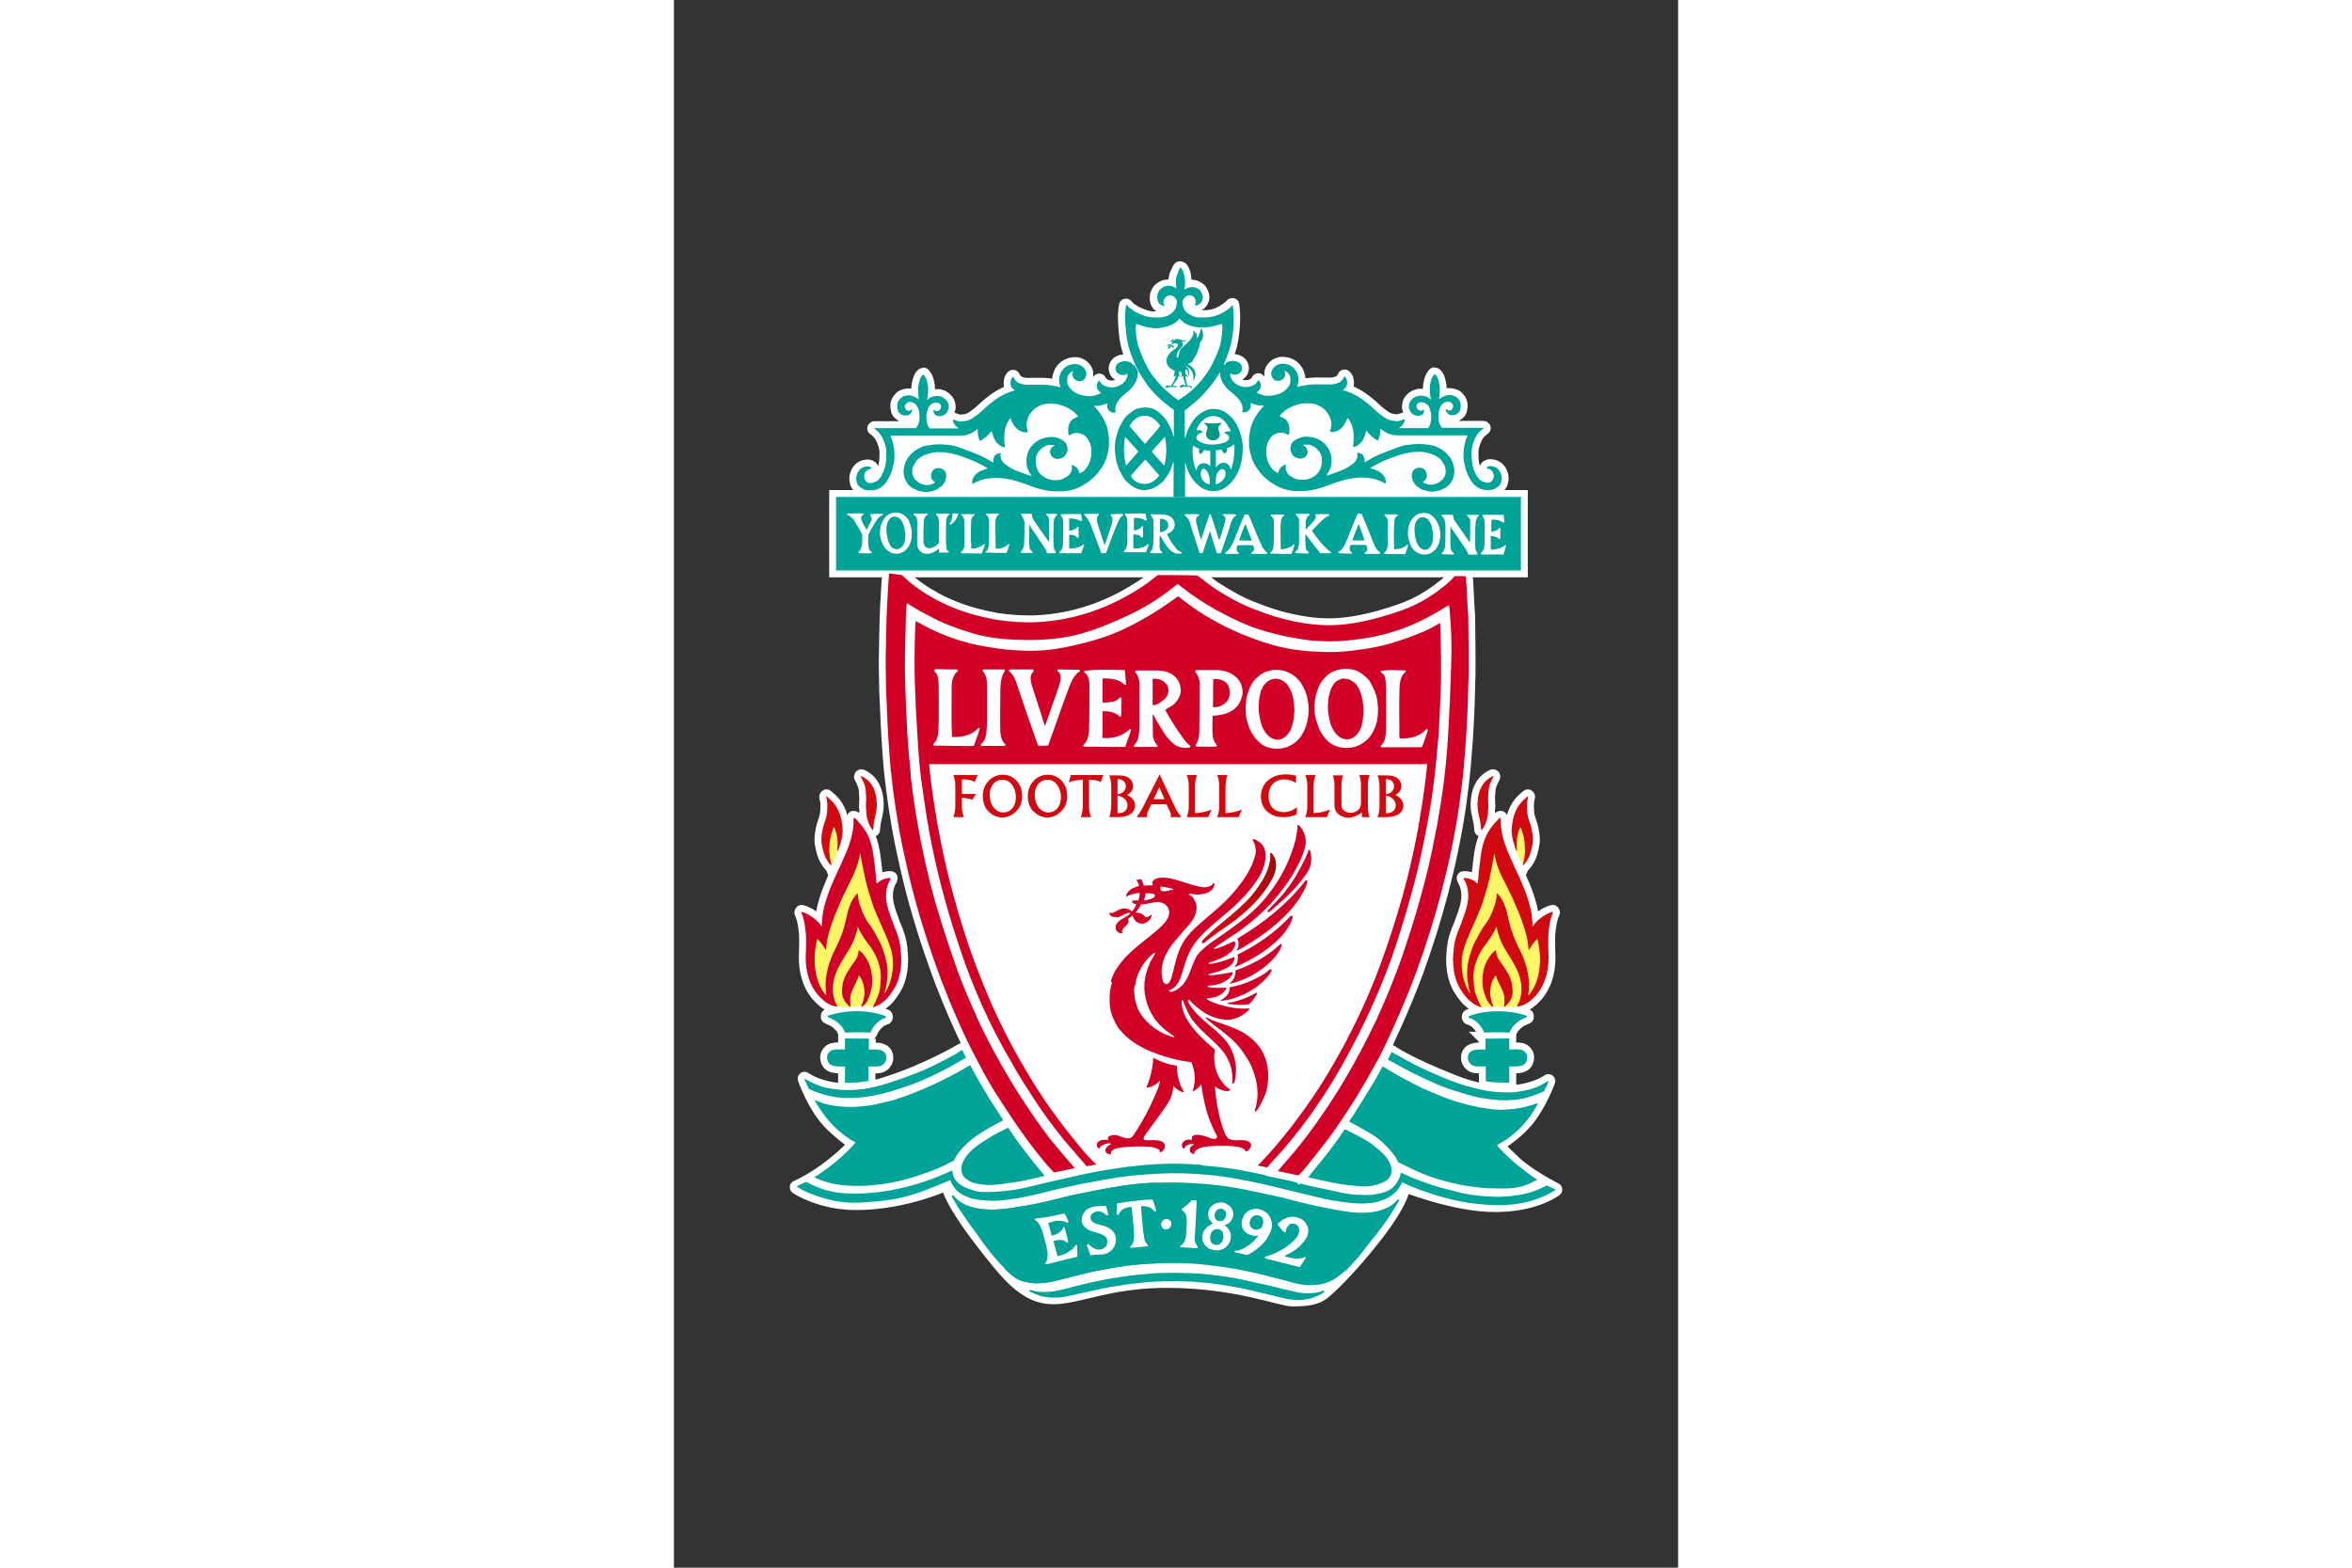 <?xml version="1.0" encoding="UTF-8"?>
<svg xmlns="http://www.w3.org/2000/svg" height="800" width="1200" xml:space="preserve" y="0" x="0" id="Layer_1" version="1.1" viewBox="-34.988 -78.913 303.228 473.478">
  <rect x="-34.988" y="-78.913" width="303.228" height="473.478" fill="#333333" stroke="none"/>
  <style id="style236" type="text/css">.st0{stroke-linecap:round;stroke-linejoin:round}.st0,.st1{fill:#fff;stroke:#fff;stroke-width:4.152;stroke-miterlimit:30}.st2{fill:#00a398}.st3{fill:#fff}.st5{fill:#fef667}.st6{fill:#d10a11}.st7{fill:#d00027}</style>
  <path id="path238" d="M4.476 246.876s3.1 9.1 8.5 14.1 6.9 5.4 6.9 5.4-1.7 2.4-7.3 6.8-10.5 6.5-10.5 6.5 7.1 4.8 17.9 4.8c15.1 0 27.8-6.1 27.8-6.1s-.7 3.5 10.6 18.1c7.5 9.7 10 12.1 13.8 14.4 9.9 5.9 18.3-2.9 41.7-2.9 20.7 0 34.3 5.6 37.9 5.6 4.8 0 7.6-.5 9.7-2.4 4.1-3.5 10-9.9 15.8-17.4 8-10.3 8.2-14.8 8.2-14.8s15.2 6.1 27.5 6.1 18.2-4.7 18.2-4.7-7.9-4-12.2-8c-4.3-4-5.4-5.4-5.4-5.4s5.2-3.2 8.6-7.1c4.3-5 6.9-12.3 6.9-12.3s-10.1 7.6-28.7.2c-14-5.5-18.8-9-18.8-9l-30.1 5.9-99.4-6.5s-10.1 6.1-22.9 10.2c-15.9 5.2-24.7-1.5-24.7-1.5z" class="st0"></path>
  <path transform="translate(-5.424 -.424)" id="polygon240" class="st1" d="M152.9 270.2l14.8 5.1-2.1 8.6-80.2-.5-10.9-8.8 22.9-4.1z"></path>
  <g transform="translate(-5.424 -.424)" id="g278">
    <path id="path242" d="M57.5 238.6c.3.8.7 1.5 1.1 2.2 0 .3-.2.2-.4.4-2.5 1.4-2.7 1.6-5.1 2.9-3.2 1.7-6.5 3.3-9.9 4.6-1.5.6-3.2 1.1-4.9 1.7-5.1 1.7-10.5 2.9-16.3 2.7-3.7-.1-7.4-1.1-10.8-2.7-.4-.9-.9-1.9-1.3-2.8.1-.1-.1-.2 0-.3 2 1.1 4.1 2.2 6.4 2.7 5.1 1.2 11 .8 15.9-.5 4.4-1.2 8.7-2.8 13-4.5 3.6-1.5 7.1-3.4 10.6-5.3.5-.4 1.1-.8 1.7-1.1z" class="st2"></path>
    <path id="path244" d="M188.9 240.2c2.4 1.3 3.8 2.2 6.3 3.4 1 .5 1.5.7 2.5 1.2 1.8.8 2.8 1.2 4.6 2 3.8 1.5 6 2.4 10.1 3.4 2.5.6 3.9.9 6.4 1.1 3.1.2 4.9.3 7.9-.3 1.6-.3 2.6-.5 4.1-1.1 1.5-.6 2.4-1.2 3.6-1.9.1 0 .1 0 .1.1-.1.7-.5 1.4-.8 2-.2.3-.3.7-.5 1-.6.2-1.2.5-1.9.8-1.7.6-2.7 1-4.4 1.4-1.1.2-1.7.3-2.8.4-3.2.3-5 .1-8.1-.3-3.2-.4-5-1-8-1.9-6.1-1.8-9.3-3.4-15-6.2-1.6-.8-2.5-1.3-4.1-2.2-1.1-.6-1.8-1-2.8-1.5-.1-.1.1-.3.1-.4.3-.7.7-1.3 1-2 1.1.7 1 .7 1.7 1z" class="st2"></path>
    <path id="path246" d="M59.9 243.2c2.7 5.2 5.8 10.2 9 15.1l.9 1.4c0 .1.1.2 0 .2-4.3 2.3-8.6 4.5-12 8.1-.8.8-1.4 1.7-2 2.5-.3.5-.5 1-.8 1.5-1 .5-2 1-2.9 1.5-1.4.6-2.8 1.3-4.3 1.8-2.7 1-5.4 1.9-8.1 2.6-3.4.9-6.9 1.4-10.6 1.7l-.1-.1v.1c-3.4.2-6.8.1-10.1-.5-1.9-.4-3.7-.9-5.4-1.7-.6-.3-.8-.2-.4-.5 1.5-.9 2.7-1.8 4.3-3 3.3-2.5 5.5-4.6 7.9-7.3-.4-.3-.8-.5-1.4-.8-5.3-3.4-8.2-7.3-10.9-11.8.1-.1 0-.2.2-.2.7.3 1.4.6 2.2.9 3.9 1.2 8.8 1.4 13.1.8 1.3-.1 2.7-.4 3.9-.7 1.4-.3 2.8-.7 4.2-1 8.2-2.6 15.9-6.2 23.3-10.6z" class="st2"></path>
    <path id="path248" d="M186 244.5c1.9 1.1 2.9 1.8 4.9 2.8 2.1 1.1 3.3 1.8 5.4 2.8 1 .4 1.5.7 2.5 1.1 3.1 1.3 4.9 2.1 8.2 3.1 2.3.7 3.6 1 5.9 1.5.9.2 1.2.3 2.4.4 2.3.4 4.2.6 6.8.4 1.4-.1 2.2-.2 3.6-.4 2.2-.4 3.7-.9 5.5-1.5 0 .1.1.1.1.2-1.7 3.1-3.5 5.7-6.6 8.5-1.9 1.7-3.5 2.7-5.4 3.8-.1.1-.2.1-.3.2 0 .1.2.2.2.4.5.4.8.8 1.3 1.3 2 2 3.1 3.1 5.3 4.8.8.6 1.2.9 1.9 1.5 1.3 1 2.3 1.6 3.4 2.4-.3.2-.7.4-1.1.6-4.5 2.4-7.8 2.1-13 2-1.5 0-2.3-.1-3.8-.3-3-.3-4.7-.6-7.7-1.3-4.9-1.2-7.7-2.1-12.3-4.3-1.6-.7-2.7-1.3-4.1-2-.5-1.3-1.3-2.3-2.4-3.6-.4-.5-.7-.8-1.2-1.3-2.8-2.9-5-3.9-8.5-5.9-1-.5-1.7-.9-2.6-1.4-.1-.1 0-.2 0-.3.5-.7 1-1.4 1.5-2.2 1.5-2.5 3.1-5 4.6-7.4 1.4-2.2 2.7-4.5 3.9-6.8.8.4 1.1.6 1.6.9z" class="st2"></path>
    <path id="path250" d="M71.5 262.3c3.2 4.9 6.9 9.5 10.7 14.1 0 .1.3.1.1.3-.6.1-1.1.2-1.8.4-3.1.7-4.9 1.2-8.1 1.6-3.6.5-5.7 1-9.3.5-.4-.1-.7-.1-1.1-.2-1-.2-1.6-.3-2.5-.9-.5-.3-1-.7-1.2-.8-1.1-1.1-1.3-2.9-.8-4.3 1.4-3.6 4.4-5.5 8.2-7.9.6-.4 1-.6 1.7-1 1.5-.8 2.6-1.3 3.9-2 0 .1.1.1.2.2z" class="st2"></path>
    <path id="path252" d="M174.5 263.3c1 .4 1.6.8 2.6 1.3 1.1.6 1.7 1 2.8 1.6.7.4 1.1.7 1.7 1.2 2.7 2.1 4.9 4 5.5 6.9.3 1.4-.3 3-1.6 3.8-.4.2-.8.4-1.3.7-.8.3-1.3.5-2.2.7-3.1.7-5.1.2-8.3-.1-2.1-.2-3.2-.5-5.3-.9-2.5-.5-4.3-.9-6.4-1.4.2-.5 3.8-4.7 6.2-7.8 1.9-2.5 3.2-4.3 4.7-6.6.7-.1 1 .3 1.6.6z" class="st2"></path>
    <path id="path254" d="M131 273.6c8.8.7 13.7 1.9 22.4 3.8 5.1 1.1 7.8 2.1 12.9 3.1 4.7.9 7.3 1.9 12.1 1.9 1.5 0 2.4.1 3.9-.2 2.7-.5 4.7-1 6.3-3.3.5-.8.9-1.4 1.1-2.2.1-.3.1-.7.3-1 .4.2.9.4 1.4.6.7.3 1.1.5 1.7.8 1 .4 1.6.6 2.6 1 4 1.5 6.4 2.2 10.6 3.2.4.1.7.2 1.1.3 3 .7 4.8 1 7.9 1.2 3.2.2 5.1.3 8.4-.1.6-.1 1.3-.3 1.5-.2 2.3-.4 4.1-.8 6.6-1.9.8-.4 1.4-.6 2.1-1 .3 0 .2 0 .9.3s1.4.6 2 1c-.2 0-.4.2-.6.3-4.6 2.7-9.1 4-15.3 4.3h-1.5c-1.7 0-2.7-.1-4.4-.2-.9-.1-1.4-.1-2.2-.2-.9-.1-1.4-.2-2.4-.3-3.6-.6-5.6-1.1-9.2-2.1-2-.6-3.1-1-5.1-1.7-2.3-.8-3.9-1.5-5.8-2.4-.6 1.5-1.6 2.8-3.2 4-1.2.9-1.9 1.1-3.3 1.6s-2.2.6-3.7.7c-1.6.2-2.6.1-4.3 0-1.7-.1-2.7-.3-4.4-.5-4.7-.7-7.3-1.5-12-2.6-2.6-.6-4-1-6.6-1.6-3.3-.8-5.1-1.2-8.4-1.9-6.1-1.2-9.5-1.8-15.7-2.2-6-.4-9.5-.3-15.5.1-6.1.4-9.5 1-15.5 2.1-3.5.6-5.4 1-8.9 1.8-4.3.9-6.7 1.7-11 2.6-2.4.5-3.8.8-6.3 1.1-2.5.3-4 .5-6.5.3-1.2-.1-1.8-.1-3-.3-1.2-.2-1.8-.3-2.9-.8-1.1-.4-1.7-.7-2.6-1.4-.4-.3-.6-.4-.9-.8-.5-.6-.8-1-1.2-1.7-.2-.4-.4-.8-.5-1.2-.9.4-1.7.8-2.8 1.2-7.4 3-11.9 4.7-19.9 5.3-5.9.5-9.4.7-15.1-.9-3.5-1-6-2-8.6-3.6.6-.4 1.4-.8 2.1-1.1.5-.2.5-.3.9-.3 1.3.7 2.3 1.2 3.9 1.8 4.2 1.5 6.8 1.7 11.3 1.7 1 0 1.6 0 2.6-.1 3.2-.2 4.9-.4 8.1-1 7.3-1.4 12.3-3.3 18.1-5.9.1.3.1.7.2 1.1.6 2.9 3.4 4.1 6.4 5 1.9.6 3 .4 5 .4 1.3 0 2.1-.1 3.4-.2 6-.5 9.2-1.7 15.1-3 4.6-1 7.2-1.7 11.8-2.6 1.2-.2 1.9-.4 3.2-.6 3.1-.5 4.8-.8 7.9-1.2 8.5-1 13.5-1.2 22.1-.6.5.2.8.3 1.4.3z" class="st2"></path>
    <path id="path256" d="M127.9 278.9c9.1.5 14.2 1.7 23.1 3.6 4.9 1 7.6 2 12.4 3 4.7 1 8 1.7 12 2.2 2.4.1 4.7.2 7.1-.3 1.3-.3 2.5-.8 3.7-1.3 1.1-.6 2-1.4 2.8-2.3.1.1.4-.2.4.1v.2c-.8 1.5-1.7 2.9-2.6 4.3-1.4 2.2-3 4.2-4.6 6.4-1.6 1.8-3.1 3.9-4.6 5.8-1.3 1.5-2.7 3.1-4.1 4.5-1 .8-1.9 1.5-3 2.3-.5.4-1.1.7-1.7 1-2.4 1.2-5.3 1.4-8.1 1.2-2.8-.4-5-1.2-8.2-2-1.2-.3-1.9-.5-3.2-.8-5.2-1.3-8.2-1.9-13.5-2.7-6.6-.9-10.4-1.2-17-1.1-3.9.1-6.2.2-10.1.6-3.5.4-5.4.8-8.9 1.4-5.9 1.1-10.1 2.4-15.1 3.6-1.6.3-3.2.5-4.9.5-1.3 0-2.7-.3-4-.6-1.9-.5-3.6-1.9-5-3.3-.6-.8-1.3-1.4-1.9-2.1-3.1-3.3-5.6-6.9-8.2-10.6-1.7-2.2-3.2-4.5-4.8-6.9-.4-.9-1-1.7-1.5-2.6 0-.1-.1-.3.1-.4h.3c2.1 2.8 5.4 3.6 8.6 4.1 1.4.1 3 .2 4.5.1 2.8-.1 5.2-.6 8.4-1.1 6.4-1 9.9-2.3 16.2-3.6 2.2-.4 3.4-.7 5.5-1.1 6.9-1.3 10.8-2 17.9-2.3 4.8-.1 7.4-.1 12 .2z" class="st2"></path>
    <path id="path258" d="M118.9 303c-3.9.1-6.2.2-10.1.6-3.5.4-5.4.8-8.9 1.4-5.9 1.1-10.1 2.4-15.1 3.6-1.6.3-3.2.5-4.9.5-1.3 0-2.7-.3-4-.6-1.9-.5-3.6-1.9-5-3.3-.6-.8-1.3-1.4-1.9-2.1-3.1-3.3-5.6-6.9-8.2-10.6-1.7-2.2-3.2-4.5-4.8-6.9-.4-.9-1-1.7-1.5-2.6 0-.1-.1-.3.1-.4h.3c2.1 2.8 5.4 3.6 8.6 4.1 1.4.1 3 .2 4.5.1 2.8-.1 5.2-.6 8.4-1.1 6.4-1 9.9-2.3 16.2-3.6 2.2-.4 3.4-.7 5.5-1.1 6.9-1.3 10.8-2 17.9-2.3z" class="st2"></path>
    <path id="path260" d="M140.2 307.6c3.2.7 6.5 1.4 9.7 2.1 3 .8 6.1 1.5 9.2 2.2.6 0 1.3.2 1.9.2 1.9 0 3.9 0 5.5-.8.2 0 .3.1.4.3-.3.3-.5.5-.9.7-.2.1-.5.2-.7.4-.8.3-1.1.4-2.1.8-2.4.8-5.3.8-7.8.3l-3-.7c-3-.8-6.3-1.5-7-1.7-4.4-1.1-9-1.8-13.6-2.4-1.5-.1-3.1-.2-4.7-.4-1.2 0-2.5-.1-3.7-.1-5.9-.2-11.7.3-17.4 1.1-1.2.3-2.5.4-3.7.6-4.2.8-8.3 1.8-12.5 2.7-2.7.7-5.7.7-8.4.1-.3-.1-1-.3-1.7-.6-.6-.2-.7-.3-1.5-.7l-.5-.3c-.1-.2.1-.2.2-.3.8.1 1.5.4 2.3.5 3.7.5 7.2-.5 10.6-1.4 4.7-1.2 9.4-2.3 14.4-3 3.7-.6 7.5-.9 11.3-1.2 2.8-.1 5.7-.1 8.5 0 5 .1 10.2.7 15.2 1.6z" class="st2"></path>
    <path id="path262" d="M116.1 287.2c-.2.1-.4.4-.6.1-.1-.2-.5-.4-.6-.6l-.7-.5c-.9-.3-1.8-.5-2.7-.4-.1.1.1.2 0 .3.2 2.6.4 5.3.7 7.9l.1.1c0 .5.1 1.1.2 1.6.1.9.9 1.6 1.2 2.2-1.7.2-3.5.3-5.3.5-.1-.1-.2-.2-.2-.4.7-.4.9-1.3 1.1-2 .3-2.1-.1-4.2-.3-6.3-.1-1.2-.2-2.5-.4-3.7-1.4.1-2.9.5-3.6 1.8-.1.2-.2.4-.4.7-.2-.1-.4-.1-.5-.3 0-1.1.1-2.2.2-3.3 2.7-.4 5.4-.7 8.1-1 .9 0 1.7-.1 2.6-.1z" class="st3"></path>
    <path id="path264" d="M128.3 284.1c-.2 3.7-.3 7.5-.6 11.3.1.2 0 .4 0 .6.1.8.4 1.5 1 2.1-.1.1-.1.3-.3.4-1.6-.1-3.2-.2-4.9-.3-.1-.1-.1-.2-.2-.4 1.1-.5 1.5-1.6 1.7-2.7.1-.2.1-.4.1-.6l-.1-.1.1-.1c0-1.5.3-3.1.2-4.5 0-1.1-.4-2.2-1.4-2.7-.1 0-.1 0-.1-.1 0-.2-.1-.6.2-.5 1.1-.8 2-1.6 2.9-2.5.6 0 1 .1 1.4.1z" class="st3"></path>
    <path id="path266" d="M100.9 285.7c.2.8.5 1.6.7 2.5 0 .2-.2.3-.4.5-.2-.1-.4-.4-.5-.5-.6-.4-1.1-.8-1.8-.8-.9-.1-1.7.2-2.3.8-.4.5-.5 1.2-.2 1.8.7 1.2 2.2 1.2 3.4 1.6 1.5.4 2.9 1.1 3.7 2.5.7 1.3.5 3.2-.4 4.4-.5.7-1.2 1.3-2.1 1.6-1.5.6-3.1.1-4.7.6l-.1-.1c-.4-1-.7-2-1.1-3 .1-.1.2-.3.4-.4.9.8 1.9 1.7 3.1 1.7h.7c.8-.2 1.7-.7 1.9-1.6.1-.7.2-1.6-.3-2.1-.8-.9-1.9-1.1-2.9-1.4-1.5-.4-3.3-1-4.1-2.5-.4-.7-.4-1.6-.2-2.4.3-.8.8-1.6 1.5-2.2 1-.6 2.3-.9 3.6-.9.7 0 1.4-.1 2.1-.1z" class="st3"></path>
    <path id="path268" d="M88.4 288c.4.8.9 1.7 1.2 2.5-.2.1-.1.4-.4.3-1.4-.8-3.3-.7-4.8-.2-.3.1-.9.1-.9.5.4 1.1.6 2.1.9 3.2.1.1 0 .4.2.4.5-.1 1.2-.4 1.7-.6.7-.4 1.5-1.1 1.7-2 .1 0 .4.1.4.1.4 1.5.8 3 1.1 4.4-.1.1-.3.3-.4.2-.9-1-2.4-.9-3.7-.6-.1.1-.4.1-.3.3.2.6.2 1.2.5 1.8v.1c.2.8.4 1.7.7 2.5.8-.1 1.5-.5 2.3-.7.7-.4 1.3-.8 1.9-1.2.5-.5.9-.9 1.3-1.5.1 0 .2.1.4.1 0 1.1 0 2.3.1 3.4-.1.2-.4.1-.6.2-2.9.7-5.8 1.4-8.8 2.2-.1-.1-.3-.2-.3-.4.4-.5.6-1.1.6-1.7.1-.3 0-.5.1-.9 0-1-.3-2-.5-3-.4-1.2-.7-2.5-1-3.7-.2-.6-.4-1.2-.7-1.8-.2-.5-.5-1.1-1-1.4-.1-.4-.8-.3-.7-.7 0-.2.4-.2.5-.3 2.8-.2 5.7-.9 8.5-1.5z" class="st3"></path>
    <path id="path270" d="M149.5 287.9c-.7-.6-1.5-1-2.4-1.2l-.2-.1c-1.6-.1-3 .4-4 1.5-.2.3-.4.5-.5.9-.7 1.3-.7 2.9.1 4.1 1 1.3 2.8 1.9 4.4 1.6-.4.7-1.1 1.3-1.6 1.9-1.4 1.2-2.9 2.2-4.6 2.6-.3 0-.7.2-1 0 0 .2.1.4.1.5 1.2.3 2.3.5 3.5.8.7 0 1.2-.5 1.8-.8 1.6-1 3.2-2.4 4.3-3.9.6-1.1 1.3-2.3 1.6-3.5.2-1.6-.3-3.3-1.5-4.4zm-1.6 4.3l-.4.4c-.5.3-1.3.4-1.9.2-.3-.1-.6-.3-.9-.6v-.1c0-.1-.1 0-.1 0-.2-.4-.4-.9-.3-1.4.1-.6.3-1.3.9-1.7.5-.5 1.4-.6 2.1-.3.3.1.6.3.8.6.1.2.1.4.2.5.2.9 0 1.8-.4 2.4z" class="st3"></path>
    <path id="path272" d="M160.5 290.1c.1.2.3.3.5.5.1.2.3.4.4.6.5.7.6 1.5.6 2.4-.1.6-.3 1.3-.6 1.8-1.5 2.5-3.8 4.2-6.4 5.3-.1.1-.1.1-.1.2.4.3.9.2 1.3.4 1 .2 2 .4 3.1.3.5-.1 1.2-.1 1.7-.5.2 0 .1.2.2.2v.2c-.6.9-1.1 1.8-1.8 2.7-3.5-.9-6.9-1.7-10.4-2.6-.1-.1 0-.4-.1-.5.5-.2 1-.3 1.4-.5v.1c2.9-1.1 5.7-2.7 7.8-5 .9-1 1.5-2.4.9-3.7 0-.2-.3-.2-.3-.4-.4-.4-1.1-.6-1.7-.5-.9.1-1.4 1-1.7 1.7 0 .3-.1.5-.1.8-.1.1-.3.1-.5.1-.7-.8-1.4-1.5-2-2.4.1-.3.4-.4.7-.7.3-.3.7-.5 1-.8.2 0 .4-.2.7-.3 1.6-.8 3.9-.6 5.4.6z" class="st3"></path>
    <path id="path274" d="M120.4 290.3c.4.4.2 1 .1 1.5-.3.6-.8 1-1.4 1-.6.1-1.2-.4-1.4-.9-.3-.5-.1-1.2.2-1.6.4-.5 1.1-.7 1.7-.6.3.2.6.3.8.6z" class="st3"></path>
    <path id="path276" d="M139.3 288.8c.2-1.3-.3-2.4-1.2-3.2-.3-.1-.5-.3-.8-.5-1.3-.8-3.1-.4-4.2.4-1.1.9-1.6 2.3-1.2 3.7.2.8.8 1.3 1.3 1.9-.2.1-.4.2-.7.3-.3.3-.8.4-1.1.8-1.3 1.1-1.7 2.8-1.2 4.3.3.9 1.1 1.8 2 2.2 1.1.4 2.5.7 3.6.2 1.5-.5 2.6-1.9 2.8-3.5.2-1.4-.5-2.9-1.7-3.7-.1-.1-.2 0-.3-.2 1.4-.2 2.5-1.4 2.7-2.7zm-3 6.8c-.1.8-.7 1.6-1.4 1.8-.7.3-1.4 0-1.9-.3-.2-.3-.5-.5-.5-.9-.3-.7-.1-1.5.1-2.2.3-.8 1.1-1.3 2-1.3.6.1 1.3.3 1.6 1 .1.6.3 1.2.1 1.9zm.2-5.7c-.4.4-1 .5-1.5.4-.3-.1-.6-.2-.8-.4-.4-.2-.4-.7-.5-1 0-.7.1-1.4.7-1.9.4-.4 1-.5 1.6-.4.5.2.9.6 1.2 1 0 .8 0 1.7-.7 2.3z" class="st3"></path>
  </g>
  <path id="path280" d="M117.676 17.276c.4.4 1 1 1.4 1.3 2.8 1.8 6.8 1.7 9.8.8 1.1-.3 1.1-.3 1.6-.5.3 1.1.1 2.1 0 3.4-.2 2.4-.7 3.8-1.6 6-.2.4-.3.7-.5 1.1-1.1 2.4-1.9 3.8-3.5 5.9-2.4 3-4.6 4.8-7.4 6.6h-.1c-.9-.6-1.6-1.1-2.5-1.9-1.2-1-1.9-1.6-3-2.8-1-1.1-1.6-1.8-2.5-3-1.3-1.9-1.9-3.1-2.8-5.2-1.1-2.7-1.8-4.3-2-7.2-.1-1-.2-1.7 0-2.6 0-.1 0 0-.1 0 0-.1.1-.2.1-.3h.3c1.1.4 2.1.8 3.5 1 1.5.2 2.4.4 3.8.1 2.4-.3 4.2-1 5.5-2.7zm.9-14.5c.4.8.5 1.4.6 2.4.1.5.1.9.1 1.4 0 .7-.2 1.2-.2 1.7 0 0 .1 0 .1.1 1-.6 2.3-1.1 3.6-.4.8.4 1.2.8 1.5 1.5.5 1 .5 2-.2 2.9-.5.6-1.1.9-1.8.9-.2-.2.1-.3.1-.5.1-.6.2-1-.1-1.5-.3-.8-1-1.1-1.8-1.1-.9 0-1.4.6-1.8 1.4-.5.9 0 2.5.9 3.6.5.5.9.7 1.5 1 .5.2.7.4 1.2.5.6.2.9.2 1.5.2h.6c2.6 0 4.2-.3 6.5-1.6 1.1-.7 1.9-1.2 2.7-2.1h.1c.5 4 .2 8-.6 11.9l-.5 1.7c-.4 1.4-1 2.8-1.6 4.2 0 .1-1.1 2.5-1.1 2.4-2.2 3.6-4.9 6.9-8.1 9.5-.9.8-1.7 1.4-2.6 2.1v8.2c.1 0 .1.1.2 0 .2-.8.5-1.5.7-2.3.6-1.2 1.2-2.4 2.1-3.5 1-1.1 2.2-2.1 3.5-2.5 1.7-.7 3.7-.4 5.4.4.9.4 1.7 1.2 2.4 1.9.1.2.3.4.4.6 1.2 1.6 1.9 3.3 2.4 5.2.2.8.3 1.6.4 2.4.1 3-.3 5.8-1.5 8.4-1.2 2.8-3.9 5.6-7.1 5.6-.6.1-1.2-.1-1.8-.1-.4-.2-.9-.3-1.3-.5-3.1-1.5-4.9-4.8-5.6-7.9 0-.1-.1-.1-.1 0v10.6c33.9 0-24.9-.1-3.5 0 0-3.7.1-10.7 0-10.7-.2.6-.4 1.2-.7 1.9-.3.7-.4 1.1-.8 1.7-.4.6-.6 1-1.1 1.6-.4.5-.6.7-1 1.1-.3.3-.5.5-.9.7-.5.3-.8.5-1.3.8-.4.2-.6.3-1 .4-.3.1-.5.2-.9.2-.6.1-1 .1-1.6.1-.3 0-.5-.1-.8-.1-.4-.1-.6-.1-1-.3-.6-.2-.9-.4-1.4-.8-.4-.2-.6-.4-.9-.7-1.2-1-1.7-1.9-2.5-3.3-.2-.5-.4-.8-.6-1.2-.2-.5-.3-.8-.5-1.4-.2-.6-.3-1-.4-1.6-.1-.6-.1-.9-.2-1.5-.1-.8-.1-1.2-.1-1.9s0-1.1.1-1.7c.1-.8.2-1.2.4-1.9.2-.9.3-1.3.7-2.2.2-.6.4-.9.7-1.4.2-.4.3-.6.6-1 .3-.5.5-.8.9-1.2.4-.4.6-.6 1-.9.6-.5 1-.9 1.7-1.2.6-.3 1-.4 1.7-.5.2 0 .3-.1.6-.1.6-.1 1 0 1.6 0 .3 0 .4 0 .7.1.8.1 1.2.3 1.9.8.6.4.9.7 1.4 1.2.3.3.5.4.8.8.5.6.8 1 1.2 1.7.4.7.5 1.1.9 1.8.2.5.3.8.5 1.2.2.5.3 1.2.3 1.2h.1v-8.1c-.6-.5-1.2-.9-1.9-1.4-.8-.6-1.2-1-2-1.7-.7-.6-1.1-1-1.8-1.7-.6-.6-.9-.9-1.4-1.6-.4-.5-.7-.8-1.1-1.4-.5-.7-.8-1.1-1.2-1.8-.5-.8-.8-1.2-1.2-2-.5-.9-.8-1.4-1.2-2.3-.5-1-.7-1.6-1-2.6-.5-1.4-.8-2.2-1.1-3.6-.3-1.2-.4-1.9-.5-3.1-.1-.9-.1-1.3-.2-2.2-.1-1.4-.1-2.2-.1-3.6.1-1 .1-1.8.3-2.6v-.1h.1s.5.5.8.9c.3.3.5.4.9.6.4.3.7.4 1.1.7.9.5 1.4.6 2.3 1 .3.1.5.2.9.3 1.2.3 1.9.4 3.2.3.6 0 1 0 1.6-.1.5-.1.9-.2 1.4-.4.5-.2.8-.4 1.2-.7.2-.2.4-.3.6-.5.3-.3.5-.6.7-1 .2-.4.2-.6.3-1.1.1-.3.1-.5.1-.9 0-.2 0-.4-.1-.6-.2-.4-.3-.6-.7-.9-.3-.2-.5-.3-.8-.4-.1 0-.2-.1-.4-.1s-.3 0-.5.1-.3.1-.5.2c-.4.2-.6.4-.8.9-.1.2-.2.4-.2.6v.5c0 .2.1.2.1.4.1.1.1.2.2.3 0 .1-.1.1-.1.2-.6-.1-.4-.1-.7-.2-.2-.1-.4-.1-.6-.3-.2-.1-.3-.3-.4-.5-.2-.2-.2-.4-.3-.7-.1-.3-.1-.4-.1-.7v-.7c0-.3.1-.5.2-.7.1-.4.3-.6.5-1l.5-.5c.2-.1.3-.2.5-.3.2-.1.3-.2.6-.3.4-.1.7-.2 1.1-.2.3 0 .5 0 .8.1.4.1.6.1.9.3.3.1.5.2.7.4 0-.5-.2-1-.2-1.6 0-.6 0-.9.1-1.5.1-.9.3-1.3.7-2.1.2-.4.3-.8.6-1.1.4 0 .6.3.8.7zm-6.7 46.9c-.4.7-3.6 4.3-4.6 5.5-1.6-1.8-3.2-3.6-4.7-5.4 1-1.9 2.9-3.3 5.2-3 1.7.1 3.2 1.5 4.1 2.9zm19.7-1.1c.1.2.4.5.6.8.2.4.4.8.7 1.1 0 .2.2.5.3.8-.7-.1-1.3 0-1.9.3-.1.4.4.4.6.5.4.2.8.6.8 1.1 0 .5-.5 1-1 1.3-1.8 1-4.3 1.1-6.4.6-.3-.2-.7-.2-1-.4-.5-.2-.9-.5-1.3-.9 0-.2-.2-.4-.1-.7.2-.8 1.1-1.2 1.8-1.4.1-.1.1-.1.1-.2-.5-.5-1.2-.6-1.9-.4.1-.4.3-.8.5-1.2 1-1.8 2.8-3.4 5.1-3.1 1.1.1 2.2.9 3.1 1.8zm-18.3 4.4c.6 2.8.6 5.8-.2 8.6-.2-.1-2.6-2.9-3.7-4.1v-.2c1.2-1.4 1.2-1.5 3.9-4.3zm-8 4.5c-1.2 1.4-2.5 2.9-3.8 4.2-.7-2.4-.8-5-.5-7.6.1-.3.1-.7.2-1 1.6 1.4 2.8 2.9 4.1 4.4zm29-.7v.3h.1l-.1.1c.1 1-.1 2-.2 3-.2.8-.4 1.7-.6 2.5l-.2.3c-.1-.1.1-.3 0-.4l-.1.1c-.1-.7-.7-1.4-1.3-1.7-.8-.3-1.7-.1-2.4.5-.2.3-.5.5-.7.8v-5.2c.6-.1 1.1-.1 1.7-.2.3.4.4 1.2 1.1 1.1.1-.1.3-.1.4-.3.1-.2.1-.6.1-.9-.1-.5.5-.4.8-.6.5-.2.9-.5 1.4-.9 0 .5-.1 1 0 1.5zm-12-.8c.4.2.8.4 1.2.5.1.5-.3 1.3.4 1.6.7-.1.8-.8 1.2-1.2l1.8.3v4.7c-.2-.2-.4-.4-.7-.6-.7-.4-1.7-.4-2.3 0-.4.3-.8.7-.9 1.2 0 .3-.2.5-.1.8h-.1c-.3-.5-.4-1.1-.6-1.6-.1-.4-.1-.8-.3-1.2-.2-1.6-.4-3.2-.1-4.8.1 0 .3.2.5.3zm-15 3.8l4.2 4.8c-.4.6-.7 1-1.3 1.5-1.4 1.1-2.7 1.4-4.4 1-1.1-.3-1.6-.5-2.5-1.6-.2-.3-.4-.5-.2-.9 1.3-1.6 4.1-4.8 4.2-4.8zm18.1 3c.1.1.3.2.4.4.2.3.5.6.6 1 .2.5.4 1.1.4 1.7.1.5 0 1 0 1.5-.3 0-.6-.2-1-.3-.5-.3-1-.7-1.2-1.2-.1-.1-.2-.3-.2-.5-.3-.4-.4-1.2-.2-1.8 0-.1 0-.2.1-.3 0-.2.2-.3.3-.5.2.1.3-.2.5-.1.1 0 .2.3.3.1zm6 .3c.4.7.2 1.6 0 2.3-.5 1-1.6 1.7-2.6 2-.1-.6-.1-1.2 0-1.7 0-1 .4-2 1.3-2.7.3-.3 1-.3 1.3.1z" class="st0"></path>
  <path id="path282" d="M129.776 33.376c.1 0 .2.1.2.1v.7c0 .5.1.8.3 1.4.1.3.3.8.3.8s.6 1 1.1 1.6c.4.5.6.7 1.1 1.1.7.6 1.1.9 1.8 1.5.4.4.7.7 1.1 1.2.5.7.8 1.2 1 2.1 0 .3.1.4.1.7 0 .4-.1.6-.2.9.1.1.9.2 1.2.1 0 0 .3-.1.5-.3.2-.1.2-.2.4-.3.2-.2.3-.4.4-.6.1-.2.1-.3.1-.6v-.6c0-.2-.1-.3-.1-.4.6.2 1.1.4 1.8.6.9.2 1.6.2 2.3.2-.6.8-1.3 1.4-1.9 2.4-.3.5-.5.7-.8 1.2-.4.7-.6 1.2-.9 1.9-.2.5-.3.8-.4 1.2-.2.9-.3 1.4-.4 2.3-.1.6-.1.9-.1 1.5v1.4c0 .6.1 1 .2 1.6.2.9.3 1.4.6 2.3.1.4.2.6.4 1 .2.6.4.9.7 1.4.2.4.4.6.7 1 .5.8.9 1.2 1.5 1.9.4.4.6.6 1 .9.4.4.7.6 1.2 1s.9.5 1.4.9c.4.2.6.3.9.5.5.3.9.4 1.4.6.8.3 1.3.4 2.2.6 1 .2 1.5.2 2.5.2h1.8c.8 0 1.2-.1 2-.2.6-.1.9-.2 1.5-.3 1.2-.3 1.9-.5 3.1-.9 1.9-.7 2.6-1 4.5-1.6 1.3-.4 2.1-.6 3.5-.8.6-.1 1-.2 1.6-.2 1.1-.1 1.7-.1 2.8 0 1.1.1 1.8.2 2.9.5 1.2.4 2.6 1.2 2.9 1.3 0-.4 0-.8-.1-1.3-.1-.3-.1-.4-.3-.7-.1-.2-.2-.4-.4-.6-.2-.3-.3-.4-.6-.6-.2-.2-.4-.3-.7-.5-.3-.2-.5-.3-.9-.4-.6-.3-1.1-.4-1.7-.6.5-.4 1-.6 1.7-1 1.5-.8 2.3-1.2 3.9-1.8.9-.4 1.5-.5 2.4-.9.9-.3 1.5-.5 2.4-.7.8-.2 1.2-.3 2-.4.6-.1.9-.1 1.5-.1.8 0 1.2-.1 1.9 0 .8.1 1.2.2 2 .4.5.2.9.3 1.4.5.6.3.9.5 1.5.9.2.2.4.3.6.5.3.3.4.5.6.9.2.2.2.4.4.6.1.3.2.4.3.7.1.5.2.8.2 1.3 0 .3 0 .5-.1.9s-.2.6-.4 1-.4.6-.8.9c-.3.3-.5.4-.9.7-.3.1-.4.2-.7.3-.5.2-.9.3-1.4.3-.5 0-.9 0-1.4-.2-.3-.1-.5-.2-.8-.3-.2-.1-.3-.2-.4-.3.2-.2.4-.3.6-.5.2-.2.2-.3.4-.5.1-.2.2-.4.2-.7v-.5c0-.2-.1-.4-.1-.6l-.3-.6c-.2-.3-.4-.5-.7-.7-.2-.1-.4-.1-.7-.2h-.7c-.2 0-.4.1-.6.1-.2.1-.3.1-.4.2-.2.2-.4.2-.6.5-.1.2-.2.3-.3.5-.1.2-.1.3-.1.5-.1.5-.1.7 0 1.2.1.3.1.5.2.8.1.2.2.3.3.6.2.3.3.4.5.7.2.3.4.4.7.6.3.2.4.3.7.5.6.4 1 .5 1.7.7.3.1.5.1.9.2s.6.1 1 .1.6 0 1-.1c.4 0 .7-.1 1.1-.2.4-.1.6-.2 1-.4.3-.2.5-.2.9-.4.3-.2.5-.3.8-.6.3-.3.5-.4.8-.8.2-.3.3-.5.5-.8.2-.4.3-.6.4-1 .1-.3.1-.5.2-.8.1-.5.1-.7.1-1.2 0-.4 0-.6-.1-.9-.1-.6-.2-1-.4-1.6-.1-.3-.2-.4-.3-.7-.3-.5-.4-.8-.8-1.2-.3-.4-.5-.5-.8-.9-.3-.3-.5-.4-.8-.7-.3-.2-.5-.4-.9-.6-.6-.3-.9-.5-1.6-.8-.4-.2-.7-.2-1.2-.3-.5-.1-.8-.1-1.3-.2-.9-.1-1.4-.2-2.3-.2-.8 0-1.3 0-2.1.1-.7.1-1.1.1-1.8.2s-1.1.2-1.7.4c-1 .3-1.6.5-2.5.9-1.6.6-2.5.9-4.1 1.6-1.1.5-1.8.8-2.8 1.4-.7.4-1.1.7-1.7 1 .1-.4.1-.5.1-.9 0-.2 0-.3-.1-.5-.1-.3-.1-.5-.4-.8-.1-.2-.2-.2-.4-.4-.2-.1-.3-.2-.5-.2-.3-.1-.9-.2-.9-.2s.1.1.1.2c.1.4 0 .6 0 1 0 .3-.1.5-.2.8-.1.2-.1.3-.3.5-.1.2-.3.3-.4.5-.3.3-.5.4-.9.7-.4.3-.6.4-1 .7-1 .6-1.6.8-2.6 1.2-1.5.6-2.6 1-4 1.4.4-.6.7-1 1-1.7.2-.4.3-.6.4-1 .1-.5.2-.8.2-1.4.1-.7 0-1.1-.1-1.8s-.2-1-.5-1.6c-.1-.3-.2-.5-.4-.8-.2-.3-.3-.5-.6-.8-.2-.3-.4-.4-.6-.7-.6-.5-1-.8-1.7-1.2-.3-.1-.4-.2-.8-.3-.8-.3-1.4-.4-2.3-.5h-1.1c-.4 0-.6.1-1 .2s-.6.2-.9.3c-.4.2-.7.3-1.1.6-.2.1-.3.2-.5.4s-.3.3-.4.6c-.2.4-.3.6-.4 1.1v.6c0 .4.1.7.3 1.1.2.4.3.6.6.9.2.2.3.3.5.4.2.1.3.1.5.2.3.1.5.1.8.2h.6c.3 0 .4-.1.7-.2.2-.1.3-.2.5-.3.2-.2.3-.3.4-.5.1-.2.2-.3.2-.5.1-.2.1-.3.1-.5s0-.3-.1-.6c0-.2-.1-.3-.2-.5s-.2-.3-.3-.4c-.3-.2-.5-.4-.8-.5-.1-.1.1-.1.1-.1.2-.1.3-.1.6-.1h1c.7.1 1 .3 1.6.6.3.2.5.3.8.6.3.3.5.5.8.9.2.2.3.4.4.7.2.3.2.5.3.9.1.3.1.5.1.9 0 .5 0 .8-.1 1.4-.1.4-.1.6-.2.9-.3 1-.7 1.5-1.4 2.2-.2.2-.4.3-.7.5-.3.2-.5.3-.9.5-.5.2-.7.3-1.2.4-.3 0-.4.1-.7.1h-1.2c-.5 0-.8-.1-1.3-.2s-.7-.3-1.1-.5c-.5-.3-.8-.4-1.2-.8-.4-.4-.5-.6-.7-1.1-.1-.2-.2-.3-.2-.6-.1-.5 0-.9.1-1.4-.2.1-.4.1-.6.2-.2.1-.3.1-.4.2-.3.2-.4.3-.6.5-.2.3-.3.4-.5.7-.2.4-.2.7-.3 1-.4-.2-.8-.4-1.2-.7-.3-.2-.4-.4-.7-.7-.2-.3-.3-.4-.5-.7-.7-1.1-.9-1.8-1.1-3 0-.3-.1-.4-.1-.7v-1.4c0-.4.1-.6.2-1.1.1-.6.2-.9.5-1.4.2-.4.3-.6.6-1 .2-.2.3-.4.6-.6.2-.2.3-.3.6-.4.2-.1.4-.2.7-.3.3-.1.4-.1.7-.2h.6c.4 0 .6 0 .9.1.5.2.9.4 1.3.6l.1-.1c.2-.4.2-.7.2-1.2v-.9c-.1-.5-.1-.8-.3-1.2l-.3-.6c-.2-.3-.3-.5-.6-.7-.2-.2-.3-.3-.6-.4-.4-.3-.8-.4-1.1-.5 0-.1.1-.2.1-.3.2-.4.4-.5.7-.8.6-.6 1-.9 1.7-1.3.5-.3.8-.4 1.4-.7.4-.2.7-.2 1.1-.4.6-.2 1-.3 1.6-.4.8-.1 1.2-.1 2-.1.4 0 .7.1 1.2.1.7.1 1.1.2 1.7.5.6.3.9.4 1.4.8.3.2.4.3.7.6.4.3.5.6.8 1 .3.4.5.7.7 1.2.2.5.3.9.4 1.4.1.5.1.8 0 1.3 0 .3-.1.4-.1.7-.1.4-.2.7-.3 1 0 0 .6.1 1 .1.3 0 .5-.1.8-.2.3-.1.5-.2.9-.4s.5-.4.9-.7c.4-.4.6-.7.9-1.2.2-.3.2-.4.4-.7.2-.4.3-.8.4-1.1.3.3.5.5.7.9.2.3.3.5.4.8.3.6.4.9.5 1.5.2.7.2 1.2.3 1.9v1.1c0 .9-.1 1.6-.2 2.4l.1.1c.3.1.6 0 .9-.1.3-.2.4-.3.7-.5.3-.2.4-.4.7-.6.3-.3.4-.5.6-.9.2-.3.2-.4.4-.8.3-.7.4-1.3.6-1.9.4.3.6.7 1 1.1.3.3.5.5.9.8.6.5 1 .8 1.6 1.1.2-.3.3-.5.4-.9.2-.6.2-.9.3-1.5 0-.4.1-.7 0-1.1l.1-.1c.2.1.3.2.3.2.4.3.8.6 1.3.9l.6.3c.3.1.5.2.8.3 1.1.3 1.9.3 2.8.3h20.5c-.4.9-.6 1.4-.8 2.3-.1.6-.2.9-.3 1.5-.1.5-.1.8-.1 1.3 0 .8-.1 1.3 0 2.1.1.6.1 1 .3 1.6.2 1 .3 1.5.7 2.4.1.4.2.6.4 1s.3.6.6 1.1c.2.3.3.5.5.8.2.3.4.4.6.7.3.3.4.4.7.6.3.2.5.4.8.5.5.3.8.4 1.4.5.3.1.5.1.9.1h1.1c.4 0 .6-.1 1-.2.3-.1.4-.2.6-.3.3-.2.5-.3.8-.5l.5-.5c.1-.2.2-.3.3-.5.1-.2.2-.4.2-.7.1-.3.1-.5.1-.8 0-.5 0-.8-.2-1.2-.1-.3-.1-.5-.3-.8-.2-.3-.3-.5-.6-.8-.2-.2-.3-.3-.5-.4-.2-.2-.3-.2-.6-.3-.3-.1-.5-.2-.8-.2-.4 0-.8-.1-1.1.1-.2.1-.4.2-.5.4v.1l.9.3c.3.2.5.3.7.5.2.2.3.4.4.7.1.2.1.3.2.5v.4c0 .2 0 .4-.1.6-.1.2-.1.3-.2.5s-.2.2-.3.4c-.1.1-.2.2-.4.3-.3.2-.5.2-.9.2-.2 0-.4 0-.6-.1-.3-.1-.4-.1-.7-.2-.3-.1-.5-.2-.8-.4-.5-.4-.7-.8-1.1-1.3-.2-.3-.3-.5-.4-.8-.3-.5-.4-.9-.6-1.4-.1-.4-.2-.7-.3-1.1-.1-.5-.2-1.3-.2-1.3s-.1-1.2-.1-2c0-1 0-1.6.3-2.6.1-.5.2-.8.4-1.3s.3-.8.5-1.2c.4-.7.6-1.1 1.2-1.7.5-.5.9-.8 1.3-1.1 0-.1 0 0-.1-.1h-12.5c-.3-.3-.4-.5-.6-.9-.2-.3-.2-.5-.3-.8-.4-1.1-.2-.4-.2-1.5 0-.6 0-1 .1-1.6.1-.4.1-.6.2-.9.2-.4.3-.7.5-1 .2-.3.3-.4.5-.6.3-.2.4-.3.7-.4.2-.1.4-.1.6-.2h.6c.2 0 .3.1.4.2.1.1.2.1.4.3.2.2.3.3.4.6.1.3 0 .5-.1.8-.1.2-.1.3-.3.5-.2.2-.3.2-.6.3-.3 0-.6-.1-.8-.3 0-.1-.3-.2-.4-.1 0 .3.1.6.3.9.2.3.3.4.5.6.2.1.3.2.5.2.3.1.4.1.7.1.4 0 .7-.1 1.1-.2.3-.2.5-.3.8-.6.2-.2.3-.3.4-.6.1-.3.1-.6.2-.9v-1.1c-.1-.5-.2-.8-.4-1.1-.1-.2-.3-.3-.4-.5l-.5-.5c-.3-.2-.5-.3-.9-.4-.4-.1-.6-.2-1-.2-.5 0-.8 0-1.3.2-.3.1-.5.2-.8.3-.5.2-.9.5-1.2.8.1-.9.2-1.6.2-2.6 0-.9 0-1.4-.2-2.3-.1-.5-.2-.9-.4-1.4-.2-.4-.2-.6-.5-.9-.2-.2-.4-.4-.5-.4-.3.3-.4.6-.7 1-.3.6-.4 1-.5 1.6-.1.5-.2.8-.2 1.3v1.2c0 1 .2 1.7.3 2.6-.2-.1-.3-.2-.5-.4-.3-.2-.5-.4-.9-.5-.2-.1-.4-.1-.7-.2-.5-.1-.8-.1-1.3-.1-.2 0-.3 0-.5.1-.5.1-.7.2-1.2.5-.2.1-.3.2-.5.4-.4.4-.6.6-.8 1.1-.1.3-.2.4-.2.8-.1.6 0 .9.2 1.4.2.5.3.8.7 1.1.2.1.2.2.4.3.2.1.3.1.5.2.3.1.5.2.9.2.3 0 .4 0 .7-.1.3-.1.4-.1.6-.3l.3-.3c.1-.2.2-.3.2-.5.1-.3 0-.5 0-.8 0 0-.1-.1-.1 0 0 0-.1.2-.2.3-.1.1-.2.1-.3.1-.3.1-.5.1-.9-.1-.1-.1-.2-.1-.3-.2-.1-.1-.2-.2-.3-.4-.1-.2-.1-.4-.1-.7 0-.3.1-.5.3-.7.2-.3.5-.3.9-.4h.6c.4.1.6.2 1 .4.2.1.3.2.5.4s.2.3.4.5.2.4.3.7c.2.6.3 1 .4 1.6v1.1c0 .4 0 .6-.1 1s-.1.6-.2.9c-.2.5-.3.8-.6 1.2h-8.9s.4-.3.6-.4l.5-.5c.2-.2.3-.3.4-.6.2-.4.3-.5.3-1v-.2s-.2.1-.3.1c-.1 0-.2.1-.3.1-.4.1-.6.2-.9.3-.7.2-1.1.1-1.8 0-.3 0-.5-.1-.8-.1-.5-.1-.8-.3-1.3-.5-.6-.3-.9-.6-1.5-1-1.9-1.3-2.7-2.5-4.6-3.9-1-.8-1.6-1.2-2.7-1.9-.6-.3-.9-.5-1.5-.8-1.1-.5-2-.8-3-1.1.1-.2.3-.2.5-.4l.4-.4c.2-.2.2-.4.3-.6.1-.2.1-.4.1-.6v-.5c0-.2-.1-.4-.1-.6-.1-.3-.2-.5-.4-.8-.1-.1-.2-.1-.2-.2h-.1s-.2.4-.4.7c-.2.3-.3.5-.6.7-.4.4-.8.5-1.3.7-.3.1-.5.1-.8.2-1 .2-1.5.1-2.5.1h-3.5c-.9 0-1.3.1-2.2.2-1.2.2-2 .3-3 .6.2-.5.3-1 .4-1.6.1-.5.1-.9 0-1.4 0-.3-.1-.4-.2-.7-.2-.6-.3-.9-.7-1.4-.3-.4-.4-.6-.8-.9-.5-.4-.9-.6-1.5-.8-.4-.1-.6-.2-1-.2-.8-.1-1.3-.1-2.1.3-.5.2-.7.4-1.1.8-.3.3-.4.5-.6.9-.1.2-.1.4-.2.6v.7c.1.4.2.7.5 1.1.1.2.2.2.4.4.1.1.2.2.4.2.2.1.3.1.6.1h.6c.2 0 .3-.1.5-.2l.4-.2.5-.5c.1-.2.2-.3.2-.4.1-.3.1-.5.1-.9 0-.3-.1-.5-.2-.8h.2s.4.3.7.5l.3.3c.2.3.2.4.4.7.1.4.2.6.2 1.1v.6c0 .2-.1.4-.1.6-.1.3-.2.4-.3.7-.2.3-.3.5-.6.8l-.5.5c-.3.2-.4.4-.8.6l-1 .5c-.4.2-.6.2-1 .3-.6.2-1 .2-1.6.3-1 .1-1.6.1-2.6-.2-.7-.2-1.2-.4-1.7-.7v-.1s.3-.2.5-.4c.2-.1.2-.2.4-.4.2-.3.3-.5.3-.8.1-.3.1-.5 0-.9s-.2-.6-.4-.9l-.3-.3c-.1.2-.2.4-.4.6-.2.2-.3.3-.4.5-.2.2-.3.3-.6.4l-.6.3c-.3.1-.5.1-.8.2-.3.1-.5.1-.9.1s-.7 0-1.1-.1c-.4-.1-.6-.1-.9-.3-.3-.1-.4-.2-.6-.3-.3-.2-.6-.3-.9-.6-.3-.3-.5-.5-.8-.9-.1-.2-.2-.4-.3-.7-.1-.3-.2-.4-.2-.7 0-.2 0-.4.1-.5.1 0 .6.4 1.2.4.9 0 2.3-.5 2.3-2 0-1.6-1.6-2.2-2.8-2.2-1.2 0-1.9.5-1.9.5-.2.2-.4.3-.7.7-.1-.1-.3-.1-.3-.2-.1 0-1.5 2.9-1.1 2.3z" class="st0"></path>
  <path id="path284" d="M105.276 33.476c-.1 0-.2.1-.2.1v.7c0 .5-.1.8-.3 1.4-.1.3-.3.8-.3.8s-.6 1-1.1 1.6c-.4.5-.6.7-1.1 1.1-.7.6-1.1.9-1.8 1.5-.4.4-.7.7-1.1 1.2-.5.7-.8 1.2-1 2.1 0 .3-.1.4-.1.7 0 .4.1.6.2.9-.1.1-.9.2-1.2.1 0 0-.3-.1-.5-.3-.2-.1-.2-.2-.4-.3-.2-.2-.3-.4-.4-.6-.1-.2-.1-.3-.1-.6v-.6c0-.2.1-.3.1-.4-.6.2-1.1.4-1.8.6-.9.2-1.6.2-2.3.2.6.8 1.3 1.4 1.9 2.4.3.5.5.7.8 1.2.4.7.6 1.2.9 1.9.2.5.3.8.4 1.2.2.9.3 1.4.4 2.3.1.6.1.9.1 1.5v1.4c0 .6-.1 1-.2 1.6-.2.9-.3 1.4-.6 2.3-.1.4-.2.6-.4 1-.2.6-.4.9-.7 1.4-.2.4-.4.6-.7 1-.5.8-.9 1.2-1.5 1.9-.4.4-.6.6-1 .9-.4.4-.7.6-1.2 1s-.9.5-1.4.9c-.4.2-.6.3-.9.5-.5.3-.9.4-1.4.6-.8.3-1.3.4-2.2.6-1 .2-1.5.2-2.5.2h-1.8c-.8 0-1.2-.1-2-.2-.6-.1-.9-.2-1.5-.3-1.2-.3-1.9-.5-3.1-.9-1.9-.7-2.6-1-4.5-1.6-1.3-.4-2.1-.6-3.5-.8-.6-.1-1-.2-1.6-.2-1.1-.1-1.7-.1-2.8 0-1.1.1-1.8.2-2.9.5-1.2.4-2.6 1.2-2.9 1.3 0-.4 0-.8.1-1.3.1-.3.1-.4.3-.7.1-.2.2-.4.4-.6.2-.3.3-.4.6-.6.2-.2.4-.3.7-.5.3-.2.5-.3.9-.4.6-.3 1.1-.4 1.7-.6-.5-.4-1-.6-1.7-1-1.5-.8-2.3-1.2-3.9-1.8-.9-.4-1.5-.5-2.4-.9-.9-.3-1.5-.5-2.4-.7-.8-.2-1.2-.3-2-.4-.6-.1-.9-.1-1.5-.1-.8 0-1.2-.1-1.9 0-.8.1-1.2.2-2 .4-.5.2-.9.3-1.4.5-.6.3-.9.5-1.5.9-.2.2-.4.3-.6.5-.3.3-.4.5-.6.9-.2.2-.2.4-.4.6-.1.3-.2.4-.3.7-.1.5-.2.8-.2 1.3 0 .3 0 .5.1.9s.2.6.4 1 .4.6.8.9c.3.3.5.4.9.7.3.1.4.2.7.3.5.2.9.3 1.4.3.5 0 .9 0 1.4-.2.3-.1.5-.2.8-.3.2-.1.3-.2.4-.3-.2-.2-.4-.3-.6-.5-.2-.2-.2-.3-.4-.5-.1-.2-.2-.4-.2-.7v-.5c0-.2.1-.4.1-.6l.3-.6c.2-.3.4-.5.7-.7.2-.1.4-.1.7-.2h.7c.2 0 .4.1.6.1.2.1.3.1.4.2.2.2.4.2.6.5.1.2.2.3.3.5.1.2.1.3.1.5.1.5.1.7 0 1.2-.1.3-.1.5-.2.8-.1.2-.2.3-.3.6-.2.3-.3.4-.5.7-.2.3-.4.4-.7.6-.3.2-.4.3-.7.5-.6.4-1 .5-1.7.7-.3.1-.5.1-.9.2s-.6.1-1 .1-.6 0-1-.1c-.4 0-.7-.1-1.1-.2-.4-.1-.6-.2-1-.4-.3-.2-.5-.2-.9-.4-.3-.2-.5-.3-.8-.6-.3-.3-.5-.4-.8-.8-.2-.3-.3-.5-.5-.8-.2-.4-.3-.6-.4-1-.1-.3-.1-.5-.2-.8-.1-.5-.1-.7-.1-1.2 0-.4 0-.6.1-.9.1-.6.2-1 .4-1.6.1-.3.2-.4.3-.7.3-.5.4-.8.8-1.2.3-.4.5-.5.8-.9.3-.3.5-.4.8-.7.3-.2.5-.4.9-.6.6-.3.9-.5 1.6-.8.4-.2.7-.2 1.2-.3.5-.1.8-.1 1.3-.2.9-.1 1.4-.2 2.3-.2.8 0 1.3 0 2.1.1.7.1 1.1.1 1.8.2s1.1.2 1.7.4c1 .3 1.6.5 2.5.9 1.6.6 2.5.9 4.1 1.6 1.1.5 1.8.8 2.8 1.4.7.4 1.1.7 1.7 1-.1-.4-.1-.5-.1-.9 0-.2 0-.3.1-.5.1-.3.1-.5.4-.8.1-.2.2-.2.4-.4.2-.1.3-.2.5-.2.3-.1.9-.2.9-.2s-.1.1-.1.2c-.1.4 0 .6 0 1 0 .3.1.5.2.8.1.2.1.3.3.5.1.2.3.3.4.5.3.3.5.4.9.7.4.3.6.4 1 .7 1 .6 1.6.8 2.6 1.2 1.5.6 2.6 1 4 1.4-.4-.6-.7-1-1-1.7-.2-.4-.3-.6-.4-1-.1-.5-.2-.8-.2-1.4-.1-.7 0-1.1.1-1.8s.2-1 .5-1.6c.1-.3.2-.5.4-.8.2-.3.3-.5.6-.8.2-.3.4-.4.6-.7.6-.5 1-.8 1.7-1.2.3-.1.4-.2.8-.3.8-.3 1.4-.4 2.3-.5h1.1c.4 0 .6.1 1 .2s.6.2.9.3c.4.2.7.3 1.1.6.2.1.3.2.5.4s.3.3.4.6c.2.4.3.6.4 1.1v.6c0 .4-.1.7-.3 1.1-.2.4-.3.6-.6.9-.2.2-.3.3-.5.4-.2.1-.3.1-.5.2-.3.1-.5.1-.8.2h-.6c-.3 0-.4-.1-.7-.2-.2-.1-.3-.2-.5-.3-.2-.2-.3-.3-.4-.5-.1-.2-.2-.3-.2-.5-.2-.2-.2-.3-.2-.5s0-.3.1-.6c0-.2.1-.3.2-.5s.2-.3.3-.4c.3-.2.5-.4.8-.5.1-.1-.1-.1-.1-.1-.2-.1-.3-.1-.6-.1h-1c-.7.1-1 .3-1.6.6-.3.2-.5.3-.8.6-.3.3-.5.5-.8.9-.2.2-.3.4-.4.7-.2.3-.2.5-.3.9-.1.3-.1.5-.1.9 0 .5 0 .8.1 1.4.1.4.1.6.2.9.3 1 .7 1.5 1.4 2.2.2.2.4.3.7.5.3.2.5.3.9.5.5.2.7.3 1.2.4.3 0 .4.1.7.1h1.2c.5 0 .8-.1 1.3-.2s.7-.3 1.1-.5c.5-.3.8-.4 1.2-.8.4-.4.5-.6.7-1.1.1-.2.2-.3.2-.6.1-.5 0-.9-.1-1.4.2.1.4.1.6.2.2.1.3.1.4.2.3.2.4.3.6.5.2.3.3.4.5.7.2.4.2.7.3 1 .4-.2.8-.4 1.2-.7.3-.2.4-.4.7-.7.2-.3.3-.4.5-.7.7-1.1.9-1.8 1.1-3 0-.3.1-.4.1-.7v-1.4c0-.4-.1-.6-.2-1.1-.1-.6-.2-.9-.5-1.4-.2-.4-.3-.6-.6-1-.2-.2-.3-.4-.6-.6-.2-.2-.3-.3-.6-.4-.2-.1-.4-.2-.7-.3-.3-.1-.4-.1-.7-.2h-.6c-.4 0-.6 0-.9.1-.5.2-.9.4-1.3.6l-.1-.1c-.2-.4-.2-.7-.2-1.2v-.9c.1-.5.1-.8.3-1.2l.3-.6c.2-.3.3-.5.6-.7.2-.2.3-.3.6-.4.4-.3.8-.4 1.1-.5 0-.1-.1-.2-.1-.3-.2-.4-.4-.5-.7-.8-.6-.6-1-.9-1.7-1.3-.5-.3-.8-.4-1.4-.7-.4-.2-.7-.2-1.1-.4-.6-.2-1-.3-1.6-.4-.8-.1-1.2-.1-2-.1-.4 0-.7.1-1.1.1-.7.1-1.1.2-1.7.5-.6.3-.9.4-1.4.8-.3.2-.4.3-.7.6-.4.3-.5.6-.8 1-.3.4-.5.7-.7 1.2-.2.5-.3.9-.4 1.4-.1.5-.1.8 0 1.3 0 .3.1.4.1.7.1.4.2.7.3 1 0 0-.6.1-1 .1-.3 0-.5-.1-.8-.2-.3-.1-.5-.2-.9-.4s-.5-.4-.9-.7c-.4-.4-.6-.7-.9-1.2-.2-.3-.2-.4-.4-.7-.2-.4-.3-.8-.4-1.1-.3.3-.5.5-.7.9-.2.3-.3.5-.4.8-.3.6-.4.9-.5 1.5-.2.7-.2 1.2-.3 1.9v1.1c0 .9.1 1.6.2 2.4l-.1.1c-.3.1-.6 0-.9-.1-.3-.2-.4-.3-.7-.5-.3-.2-.4-.4-.7-.6-.3-.3-.4-.5-.6-.9-.2-.3-.2-.4-.4-.8-.3-.7-.4-1.3-.6-1.9-.4.3-.6.7-1 1.1-.3.3-.5.5-.9.8-.6.5-1 .8-1.6 1.1-.2-.3-.3-.5-.4-.9-.2-.6-.2-.9-.3-1.5 0-.4-.1-.7 0-1.1l-.1-.1c-.2.1-.3.2-.3.2-.4.3-.8.6-1.3.9l-.6.3c-.3.1-.5.2-.8.3-1.1.3-1.9.3-2.8.3h-20.5c.4.9.6 1.4.8 2.3.1.6.2.9.3 1.5.1.5.1.8.1 1.3 0 .8.1 1.3 0 2.1-.1.6-.1 1-.3 1.6-.2 1-.3 1.5-.7 2.4-.1.4-.2.6-.4 1s-.3.6-.6 1.1c-.2.3-.3.5-.5.8-.2.3-.4.4-.6.7-.3.3-.4.4-.7.6-.3.2-.5.4-.8.5-.5.3-.8.4-1.4.5-.3.1-.5.1-.9.1h-1.1c-.4 0-.6-.1-1-.2-.3-.1-.4-.2-.6-.3-.3-.2-.5-.3-.8-.5l-.5-.5c-.1-.2-.2-.3-.3-.5-.1-.2-.2-.4-.2-.7-.1-.3-.1-.5-.1-.8 0-.5 0-.8.2-1.2.1-.3.1-.5.3-.8.2-.3.3-.5.6-.8.2-.2.3-.3.5-.4.2-.2.3-.2.6-.3.3-.1.5-.2.8-.2.4 0 .8-.1 1.1.1.2.1.4.2.5.4v.1l-.9.3c-.3.2-.5.3-.7.5-.2.2-.3.4-.4.7-.1.2-.1.3-.2.5v.4c0 .2 0 .4.1.6.1.2.1.3.2.5s.2.2.3.4c.1.2.3.2.4.3.3.2.5.2.9.2.2 0 .4 0 .6-.1.3-.1.4-.1.7-.2.3-.1.5-.2.8-.4.5-.4.7-.8 1.1-1.3.2-.3.3-.5.4-.8.3-.5.4-.9.6-1.4.1-.4.2-.7.3-1.1.1-.5.2-1.3.2-1.3s.1-1.2.1-2c0-1 0-1.6-.3-2.6-.1-.5-.2-.8-.4-1.3s-.3-.8-.5-1.2c-.4-.7-.7-1.1-1.2-1.7-.5-.5-.9-.8-1.3-1.1 0-.1 0 0 .1-.1h12.5c.3-.3.4-.5.6-.9.2-.3.2-.5.3-.8.2-.6.2-.9.2-1.5s0-1-.1-1.6c-.1-.4-.1-.6-.2-.9-.2-.4-.3-.7-.5-1-.2-.3-.3-.4-.5-.6-.3-.2-.4-.3-.7-.4-.2-.1-.4-.1-.6-.2h-.6c-.2 0-.3.1-.4.2-.2.1-.2.1-.4.3-.2.2-.3.3-.4.6-.1.3 0 .5.1.8.1.2.1.3.3.5.2.2.3.2.6.3.3 0 .6-.1.8-.3 0-.1.3-.2.4-.1 0 .3-.1.6-.3.9-.2.3-.3.4-.5.6-.2.1-.3.2-.5.2-.3.1-.4.1-.7.1-.4 0-.7-.1-1.1-.2-.3-.2-.5-.3-.8-.6-.2-.2-.3-.3-.4-.6-.1-.3-.1-.6-.2-.9v-1.1c.1-.5.2-.8.4-1.1.1-.2.3-.3.4-.5l.5-.5c.3-.2.5-.3.9-.4.4-.1.6-.2 1-.2.5 0 .8 0 1.3.2.3.1.5.2.8.3.5.2.9.5 1.2.8-.1-.9-.2-1.6-.2-2.6 0-.9 0-1.4.2-2.3.1-.5.2-.9.4-1.4.2-.4.2-.6.5-.9.2-.2.4-.4.5-.4.3.3.4.6.7 1 .3.6.4 1 .5 1.6.1.5.2.8.2 1.3v1.2c0 1-.2 1.7-.3 2.6.2-.1.3-.2.5-.4.3-.2.5-.4.9-.5.2-.1.4-.1.7-.2.5-.1.8-.1 1.3-.1.2 0 .3 0 .5.1.5.1.7.2 1.1.5.2.1.3.2.5.4.4.4.6.6.8 1.1.1.3.2.4.2.8.1.6 0 .9-.2 1.4-.2.5-.3.8-.7 1.1-.2.1-.2.2-.4.3-.2.1-.3.1-.5.2-.3.1-.5.2-.9.2-.3 0-.4 0-.7-.1-.3-.1-.4-.1-.6-.3l-.3-.3c-.1-.2-.2-.3-.2-.5-.1-.3 0-.5 0-.8 0 0 .1-.1.1 0 0 0 .1.2.2.3.1.1.2.1.3.1.3.1.5.1.9-.1.1-.1.2-.1.3-.2.1-.1.2-.2.3-.4.1-.2.1-.4.1-.7 0-.3-.1-.5-.3-.7-.2-.3-.5-.3-.9-.4h-.6c-.4.1-.6.2-1 .4-.2.1-.3.2-.5.4s-.2.3-.4.5-.2.4-.3.7c-.2.6-.3 1-.4 1.6v1.1c0 .4 0 .6.1 1s.1.6.2.9c.2.5.3.8.6 1.2h8.9s-.4-.3-.6-.4l-.5-.5c-.2-.2-.3-.3-.4-.6-.2-.4-.3-.5-.3-1v-.2s.2.1.3.1c.1 0 .2.1.3.1.4.1.6.2.9.3.7.2 1.1.1 1.8 0 .3 0 .5-.1.8-.1.5-.1.8-.3 1.3-.5.6-.3.9-.6 1.5-1 1.9-1.3 2.7-2.5 4.6-3.9 1-.8 1.6-1.2 2.7-1.9.6-.3.9-.5 1.5-.8 1.1-.5 2-.8 3-1.1-.1-.2-.3-.2-.5-.4l-.4-.4c-.2-.2-.2-.4-.3-.6-.1-.2-.1-.4-.1-.6v-.5c0-.2.1-.4.1-.6.1-.3.2-.5.4-.8.1-.1.2-.1.2-.2h.1s.2.4.4.7c.2.3.3.5.6.7.4.4.8.5 1.3.7.3.1.5.1.8.2 1 .2 1.5.1 2.5.1h3.5c.9 0 1.3.1 2.2.2 1.2.2 2 .3 3 .6-.2-.5-.3-1-.4-1.6-.1-.5-.1-.9 0-1.4 0-.3.1-.4.2-.7.2-.6.3-.9.7-1.4.3-.4.4-.6.8-.9.5-.4.9-.6 1.5-.8.4-.1.6-.2 1-.2.8-.1 1.3-.1 2.1.3.5.2.7.4 1.1.8.3.3.4.5.6.9.1.2.1.4.2.6v.7c-.1.4-.2.7-.5 1.1-.1.2-.2.2-.4.4-.1.1-.2.2-.4.2-.2.1-.3.1-.6.1h-.6c-.2 0-.3-.1-.5-.2l-.4-.2-.5-.5c-.1-.2-.2-.3-.2-.4-.1-.3-.1-.5-.1-.9 0-.3.1-.5.2-.8h-.2s-.4.3-.7.5l-.3.3c-.2.3-.2.4-.4.7-.1.4-.2.6-.2 1.1v.6c0 .2.1.4.1.6.1.3.2.4.3.7.2.3.3.5.6.8l.5.5c.3.2.4.4.8.6l1 .5c.4.2.6.2 1 .3.6.2 1 .2 1.6.3 1 .1 1.6.1 2.6-.2.7-.2 1.2-.4 1.7-.7v-.1s-.3-.2-.5-.4c-.2-.1-.2-.2-.4-.4-.2-.3-.3-.5-.3-.8-.1-.3-.1-.5 0-.9s.2-.6.4-.9l.3-.3c.1.2.2.4.4.6.2.2.3.3.4.5.2.2.3.3.6.4l.6.3c.3.1.5.1.8.2.3.1.5.1.9.1s.7 0 1.1-.1c.4-.1.6-.1.9-.3.3-.1.4-.2.6-.3.3-.2.6-.3.9-.6.3-.3.5-.5.8-.9.1-.2.2-.4.3-.7.1-.3.2-.4.2-.7 0-.2 0-.4-.1-.5-.1 0-.6.4-1.2.4-.9 0-2.3-.5-2.3-2 0-1.6 1.6-2.2 2.8-2.2 1.2 0 1.9.5 1.9.5.2.2.4.3.7.7l.1-.1c.2-.1 1.7 2.8 1.4 2.2z" class="st0"></path>
  <path id="path286" d="M103.676 16.576c0 .5.1 5.1.1 5.1l2.2 7.9 5.2 8.6 6.3 4.6 5.7-3.6 5.8-7.6 3.4-8.6-.3-6.6-6 2-7.3-2.6-4.4 2.1-8.1-.1c.1-.2-2.6-1.7-2.6-1.2z" class="st3"></path>
  <path transform="translate(-5.424 -.424)" id="polygon288" class="st3" d="M147.3 36.3l4.5-.4 12.8 4.9 17.9 8.5 14.3 3.2 13.5.2 1.2 10.9 7.1 10.4H27.9l5.4-5.8L35.7 58 34 52.2l21.5-.3 7.2-4.9 15-8.5 9.9-.3 8.6-1 5.5 2.6 6.9-2.9 4.9-10.4 10-2.8 15.4 13.8z"></path>
  <path id="rect290" class="st1" d="M117.076 71.176h103.7v22.2h-103.7z"></path>
  <path id="rect292" class="st1" d="M13.976 71.176h103.7v22.2h-103.7z"></path>
  <path id="path294" d="M14.576 178.176s-.2.8-.9 2.1c-.8 1.3-1 2.3-1 2.3l-.9-2.1-.5-4.9 1.7-6 1.6 1.7z" class="st1"></path>
  <path id="path296" d="M219.376 178.076s.2.8.9 2.1c.8 1.3 1 2.3 1 2.3l.9-2.1.5-4.9-1.7-6-1.6 1.7z" class="st1"></path>
  <path id="path298" d="M26.276 164.276c0 2.5-.8 3.9-1 6.4 0 .4-.1.6-.1 1 0 0-.1.1-.2.1-.2-.4-.4-.6-.7-1.1-.3-.5-.4-.8-.6-1.4-.2-.6-.3-.9-.4-1.4-.2-.9-.2-1.6-.2-2.3-.2-.9 0-2 0-3-.1-1.2 0-2.3-.3-3.8-.2-.9-.5-1.4-.9-2.3-.1-.3-.5-.8-.4-.9.1-.2.5.1.7.2 2.9 1.6 4 4.5 4.1 8v.5z" class="st0"></path>
  <path id="path300" d="M11.676 162.076c2.6 2.1 3.8 4.8 4.2 8.4.2 1.7.1 2.7-.3 4.4-.1.4-.1.6-.3 1-.2.8-.4 1.5-.7 2.1-.1.1-.2.2-.2 0 0-1.4.2-2.5-.1-4.1-.2-1.2-.5-2.1-.9-3-.1 0-.1.2-.2.3-.5 1.4-.9 2.5-1.1 4.2-.3 2.7-.1 4.7.5 6.8 0 .2-.1.3-.3.1-1.3-1.5-1.9-2.9-2.4-5.1-.5-2.1-.4-3.3 0-5.4.4-2.3 1.3-3.4 1.4-5.7.1-1.7.1-2.9-.3-4.3 0-.1 0-.1.1-.2.2.2.6.5.6.5z" class="st0"></path>
  <path id="path302" d="M20.876 169.476c4.4 4.7 4.3 9.4 5.1 15.8.1 1.1.1 1.8.3 2.7 1.1-1.1 2.6-1.8 4.2-1.7 0 .1-.1.2-.1.4-1.6 2.6-1.6 5.9-.7 8.8.4 1.6 1.1 3.1 1.6 4.7.4 1.1.9 2 1.2 3.1.9 2.3 1.1 5 1.2 7.5 0 3.5-.7 7.1-2.8 9.9-.5.8-1.1 1.5-1.7 2.2-.9.7-1.6 1.5-2.7 1.9-.4.2-1 .5-1.4.5.9-1.8 2-3.9 2.2-6 .1-1.4.3-2.6.2-4-.2-3-1.4-5.7-3-8.1-1.5-1.9-3-4-3.9-6.2-.6 2.7-1.6 5.4-3.2 7.7-.4.9-1.1 1.6-1.5 2.5-1.3 2.1-2.3 4.2-2.7 6.6-.4 2.5-.1 5.1 1.2 7.2 0 .1-.1.1-.1.1l-.1-.1-.1.1c-2.4-.3-4.3-2-5.9-3.9-2.8-3.6-3.6-8.1-3.3-12.6 0-1.8.1-3.5 0-5.3-.2-2.3-.5-4.6-1.4-6.6 0-.1.1-.1.1-.2 1.2.3 2.3.9 3.4 1.7 1.1.8 2 1.7 2.7 2.8-.1-5.2 1.9-10.3 4-15 .9-1.9 1.8-3.8 2.6-5.7 1.7-3.7 3.1-7.6 3-11.9 0-.1-.1-.2 0-.3.8.2 1.1.8 1.6 1.4z" class="st0"></path>
  <path id="path304" d="M28.976 227.976c0 .1.1.1.1.2-.1.1 0 .2-.1.3-1.5.4-2.8 1.5-3.7 2.8-.4.5-.7 1.1-.9 1.7-1.6-.1-1.1-.1-3.7-.1-3.2 0-1.3 0-3.9.1-.3-.5-.6-1.1-.9-1.6-.9-1.1-2-2.1-3.3-2.6-.3-.2-.7-.3-1.1-.5-.1-.1 0-.3 0-.4 5.3-1.8 12.1-1.9 17.5.1z" class="st0"></path>
  <path id="path306" d="M23.876 234.776v3.3c1.3 0 3.1-.2 4.3.5.8.5 1.1 1.4 1 2.4-.2.9-.8 1.7-1.7 2-.8.3-1.7.2-2.6.2h-1.1v4c-.2.3.2.3-.1.4-2.2.4-4.8.6-7 .5v-4.9h-2.1c-.8-.1-1.6-.1-2.2-.5-.8-.5-1.2-1.5-1.1-2.5.1-.9.8-1.7 1.7-2 1.2-.3 2.3-.1 3.7-.1v-3.4c.5.1 5 .1 7.2.1z" class="st1"></path>
  <path id="path308" d="M207.676 164.276c0 2.5.8 3.9 1 6.4 0 .4.1.6.1 1 0 0 .1.1.2.1.2-.4.4-.6.7-1.1.3-.5.4-.8.6-1.4.2-.6.3-.9.4-1.4.2-.9.2-1.6.2-2.3.2-.9 0-2 0-3 .1-1.2 0-2.3.3-3.8.2-.9.5-1.4.9-2.3.1-.3.5-.8.4-.9-.1-.2-.5.1-.7.2-2.9 1.6-4 4.5-4.1 8v.5z" class="st0"></path>
  <path id="path310" d="M222.276 162.076c-2.6 2.1-3.8 4.8-4.2 8.4-.2 1.7-.1 2.7.3 4.4.1.4.1.6.3 1 .2.8.4 1.5.7 2.1.1.1.2.2.2 0 0-1.4-.2-2.5.1-4.1.2-1.2.5-2.1.9-3 .1 0 .1.2.2.3.5 1.4.9 2.5 1.1 4.2.3 2.7.1 4.7-.5 6.8 0 .2.1.3.3.1 1.3-1.5 1.9-2.9 2.4-5.1.5-2.1.4-3.3 0-5.4-.4-2.3-1.3-3.4-1.4-5.7-.1-1.7-.1-2.9.3-4.3 0-.1 0-.1-.1-.2-.2.2-.5.5-.6.5z" class="st0"></path>
  <path id="path312" d="M213.076 169.476c-4.4 4.7-4.3 9.4-5.1 15.8-.1 1.1-.1 1.8-.3 2.7-1.1-1.1-2.6-1.8-4.2-1.7 0 .1.1.2.1.4 1.6 2.6 1.6 5.9.7 8.8-.4 1.6-1.1 3.1-1.6 4.7-.4 1.1-.9 2-1.2 3.1-.9 2.3-1.1 5-1.2 7.5 0 3.5.7 7.1 2.8 9.9.5.8 1.1 1.5 1.7 2.2.9.7 1.6 1.5 2.7 1.9.4.2 1 .5 1.4.5-.9-1.8-2-3.9-2.2-6-.1-1.4-.3-2.6-.2-4 .2-3 1.4-5.7 3-8.1 1.5-1.9 3-4 3.9-6.2.6 2.7 1.6 5.4 3.2 7.7.4.9 1.1 1.6 1.5 2.5 1.3 2.1 2.3 4.2 2.7 6.6.4 2.5.1 5.1-1.2 7.2 0 .1.1.1.1.1l.1-.1.1.1c2.4-.3 4.3-2 5.9-3.9 2.8-3.6 3.6-8.1 3.3-12.6 0-1.8-.1-3.5 0-5.3.2-2.3.5-4.6 1.4-6.6 0-.1-.1-.1-.1-.2-1.2.3-2.3.9-3.4 1.7-1.1.8-2 1.7-2.7 2.8.1-5.2-1.9-10.3-4-15-.9-1.9-1.8-3.8-2.6-5.7-1.7-3.7-3.1-7.6-3-11.9 0-.1.1-.2 0-.3-.7.2-1 .8-1.6 1.4z" class="st0"></path>
  <path id="path314" d="M205.076 227.976c0 .1-.1.1-.1.2.1.1 0 .2.1.3 1.5.4 2.8 1.5 3.7 2.8.4.5.7 1.1.9 1.7 1.6-.1 1.1-.1 3.7-.1 3.2 0 1.3 0 3.9.1.3-.5.6-1.1.9-1.6.9-1.1 2-2.1 3.3-2.6.3-.2.7-.3 1.1-.5.1-.1 0-.3 0-.4-5.4-1.8-12.2-1.9-17.5.1z" fill="#fff" stroke="#fff" stroke-width="4.152" stroke-linejoin="round" stroke-miterlimit="30"></path>
  <path id="path316" d="M210.076 234.776v3.3c-1.3 0-3.1-.2-4.3.5-.8.5-1.1 1.4-1 2.4.2.9.8 1.7 1.7 2 .8.3 1.7.2 2.6.2h1.1v4.1c.2.3-.2.3.1.4 2.2.4 4.8.4 7 .4v-4.9h2.1c.8-.1 1.6-.1 2.2-.5.8-.5 1.2-1.5 1.1-2.5-.1-.9-.8-1.7-1.7-2-1.2-.3-2.3-.1-3.7-.1v-3.4c-.4.1-5 .1-7.2.1z" class="st1"></path>
  <path id="path318" d="M33.876 94.776c.4.3.8.8 1.2 1.1 2.1 2 4.5 3.6 6.9 5.1.6.2 1.1.6 1.6.9 4.7 2.6 9.7 4.4 15 5.6 1.3.3 2.6.5 3.8.8 4.1.6 8.3.9 12.4.7 11.5-.6 21.7-4.3 31-10.3 1.8-1.1 3.6-2.5 5.2-3.8.1-.1.2-.1.4-.1 3.7 0 7.6 0 11.3.1.2.2.5 0 .7.2.9.7 1.6 1.3 2.7 2.1 1.8 1.4 2.9 2.1 4.9 3.3 4.5 2.7 7.2 3.9 12.2 5.7 1.7.6 2.6.9 4.3 1.4 11.7 3.2 19.5 3.1 31.2-.2 8-2.3 12.6-4.2 19.1-9.4.7-.6 1.1-.9 1.7-1.5.5-.5.9-.9 1.3-1.4l.1.1.1-.1c1.1.1 2.2-.1 3.2.1.3 4 .4 8.1.7 12.1 0 3 .1 5.5.1 9 0 4.7.1 8-.1 12-.1 5.4-.3 10-.7 16.4-.4 5.5-.7 9.4-1.3 14.1-.3 2-.5 4.1-.8 6.1-1.3 8.7-3.1 17.2-5.3 25.6-2.1 8.1-4.6 15.9-7.4 23.7-2 5.4-4.2 10.8-6.6 16.1-.8 1.8-1.7 3.7-2.5 5.5-.8 1.7-1.7 3.5-2.6 5.2-1.1 2-2.2 4-3.4 6.1-1.4 2.3-2.7 4.7-4.2 7-1.9 3-4 6.1-6 9-2.6 3.5-5.3 6.9-8 10.3-.7.8-1.4 1.7-2.2 2.4 0 0 0 .1-.1.2-.1-.1-.1.1-.2.1-2.1-.4-4.1-.9-6.2-1.3 2.3-2.9 4.8-5.4 7-8.3 5.8-7.4 11-15.3 15.6-23.5.8-1.4 1.4-2.7 2.2-4 1.7-3.3 3.3-6.4 4.9-9.7.6-1.5 1.2-2.8 1.9-4.3 2.2-5 4.2-10.1 6-15.2l2.4-7.3c.6-1.8 1.1-3.7 1.7-5.5 1.9-6.5 3.6-12.9 5-19.6.4-2.4 1-4.8 1.4-7.1.8-4.5 1.4-8.3 2.1-13.7.9-7.2 1.1-11.3 1.5-18.6.1-2.5.2-3.9.3-6.5.3-9.5.8-15 0-24.5-.1-1.2-.1-2-.3-3-.1-.1-.2 0-.3 0-8.4 5.3-16.4 8.9-28 10.3-2.9.3-4.5.5-7.5.5-4.2 0-6.6-.2-10.8-1-1.6-.3-2.5-.4-4-.8-7.1-1.6-11-3.1-17.5-6.5-.9-.5-1.4-.7-2.3-1.2-4.7-2.7-7.9-4.9-11.5-7.8-.4.2-.7.5-1.1.8-4.8 3.8-9.2 6.6-15.7 9.5-10.6 4.8-17.5 6.7-29.2 6.6-9.1-.1-14.4-1.1-22.9-4.4-2.6-1-4-1.7-6.4-3-2.6-1.3-4.4-2.4-6.5-3.7-.2 1.1-.2 2.3-.3 3.5l-.2 8.1c-.1 3-.1 6-.1 9 .1 6.4.4 12.2.7 18.5l.4 5.6c.2 2.6.6 5.3.7 8 1.2 10.3 3 20.2 5.4 30.1 1 4.1 2.1 8.2 3.4 12.2.9 3.1 2 6.3 3 9.4l2.4 6.9c1.7 4.6 3.6 9.1 5.7 13.6h-.1c2.2 4.7 4.5 9.1 7 13.6 4.6 8.2 9.7 16 15.3 23.4 2.4 2.9 4.8 5.8 7.4 8.7-2.1.5-4.2.9-6.3 1.3-.1 0-1.3-1.4-1.9-2-2.8-3.3-5.4-6.7-7.9-10.2-2.9-4.1-5.6-8.3-8.3-12.5v-.1l-.1-.1c-1.1-1.8-2.2-3.7-3.2-5.5-.1-.4-1.1-2.1-1.3-2.5-4.3-8-7.9-16.3-11.2-24.8-4-10.7-7.5-21.7-10.1-32.8l-1.7-7.6c-1.6-7.8-2.8-15.7-3.6-23.6-.5-5.7-.9-11.7-1.1-17.3l-.3-6.8-.1-5.8c-.1-3.5.1-7.1.1-10.6.1-4.2.2-8.2.5-12.4.1-2 .2-4.1.4-6.2 0-.1.1-.1.2-.1z" class="st1"></path>
  <path id="rect320" class="st2" d="M13.976 71.176h103.7v22.2h-103.7z"></path>
  <path id="rect322" class="st2" d="M117.076 71.176h103.7v22.2h-103.7z"></path>
  <path id="path324" d="M33.176 98.476l-1.4 22.8s1.4 41.9 5.8 58.9 18.5 54.2 20.5 58.9c2.1 4.7 24.3 35.9 24.3 35.9s17.2-4.2 33.3-4.2c18.4 0 34.7 4.5 34.7 4.5l17.8-23.7s19.9-31 26.4-63.9c6.5-32.8 6.5-85.6 6.5-85.6s-28.4 10.5-38.1 10.5c-9.7 0-45.7-16.4-45.7-16.4s-21.6 15.5-45.9 15.5c-24.4 0-38.2-13.2-38.2-13.2z" class="st3"></path>
  <path id="path326" d="M14.576 178.176s-.2.8-.9 2.1c-.8 1.3-1 2.3-1 2.3l-.9-2.1-.5-4.9 1.7-6 1.6 1.7z" class="st5"></path>
  <path id="path328" d="M219.376 178.076s.2.8.9 2.1c.8 1.3 1 2.3 1 2.3l.9-2.1.5-4.9-1.7-6-1.6 1.7z" class="st5"></path>
  <path transform="translate(-5.424 -.424)" id="polygon330" class="st3" d="M222.6 235.2l.2-1.8-5.4-.9-2.2.9.3 1.8z"></path>
  <path transform="translate(-5.424 -.424)" id="polygon332" class="st3" d="M29.3 235.3h-7.1l-.1-2.1 7.6-.1z"></path>
  <path id="path334" d="M214.476 195.976l.8 5.6 3.9 8.6s2.2 4.7 2.5 5.4c.3.6.1 5.8.1 5.8l-2 3.7s-4.2.3-6 .1c-1.8-.1-5.1.1-5.1.1l-3-3.8-.3-6.6 1.6-7.2 4.3-6.9z" class="st5"></path>
  <path id="path336" d="M17.976 225.276s-3 0-4-.3-1.7-6.8-1.7-6.8l2.9-10.3 4.9-10.8 3.2 5.8 4 5.6 1.4 6.2-1.3 5.9-2 4.4s-2.7-.1-3.6-.1c-.8.2-3.8.4-3.8.4z" class="st5"></path>
  <path id="path338" d="M26.276 164.276c0 2.5-.8 3.9-1 6.4 0 .4-.1.6-.1 1 0 0-.1.1-.2.1-.2-.4-.4-.6-.7-1.1-.3-.5-.4-.8-.6-1.4-.2-.6-.3-.9-.4-1.4-.2-.9-.2-1.6-.2-2.3-.2-.9 0-2 0-3-.1-1.2 0-2.3-.3-3.8-.2-.9-.5-1.4-.9-2.3-.1-.3-.5-.8-.4-.9.1-.2.5.1.7.2 2.9 1.6 4 4.5 4.1 8v.5z" class="st6"></path>
  <path id="path340" d="M11.676 162.076c2.6 2.1 3.8 4.8 4.2 8.4.2 1.7.1 2.7-.3 4.4-.1.4-.1.6-.3 1-.2.8-.4 1.5-.7 2.1-.1.1-.2.2-.2 0 0-1.4.2-2.5-.1-4.1-.2-1.2-.5-2.1-.9-3-.1 0-.1.2-.2.3-.5 1.4-.9 2.5-1.1 4.2-.3 2.7-.1 4.7.5 6.8 0 .2-.1.3-.3.1-1.3-1.5-1.9-2.9-2.4-5.1-.5-2.1-.4-3.3 0-5.4.4-2.3 1.3-3.4 1.4-5.7.1-1.7.1-2.9-.3-4.3 0-.1 0-.1.1-.2.2.2.6.5.6.5z" class="st6"></path>
  <path id="path342" d="M20.876 169.476c4.4 4.7 4.3 9.4 5.1 15.8.1 1.1.1 1.8.3 2.7 1.1-1.1 2.6-1.8 4.2-1.7 0 .1-.1.2-.1.4-1.6 2.6-1.6 5.9-.7 8.8.4 1.6 1.1 3.1 1.6 4.7.4 1.1.9 2 1.2 3.1.9 2.3 1.1 5 1.2 7.5 0 3.5-.7 7.1-2.8 9.9-.5.8-1.1 1.5-1.7 2.2-.9.7-1.6 1.5-2.7 1.9-.4.2-1 .5-1.4.5.9-1.8 2-3.9 2.2-6 .1-1.4.3-2.6.2-4-.2-3-1.4-5.7-3-8.1-1.5-1.9-3-4-3.9-6.2-.6 2.7-1.6 5.4-3.2 7.7-.4.9-1.1 1.6-1.5 2.5-1.3 2.1-2.3 4.2-2.7 6.6-.4 2.5-.1 5.1 1.2 7.2 0 .1-.1.1-.1.1l-.1-.1-.1.1c-2.4-.3-4.3-2-5.9-3.9-2.8-3.6-3.6-8.1-3.3-12.6 0-1.8.1-3.5 0-5.3-.2-2.3-.5-4.6-1.4-6.6 0-.1.1-.1.1-.2 1.2.3 2.3.9 3.4 1.7 1.1.8 2 1.7 2.7 2.8-.1-5.2 1.9-10.3 4-15 .9-1.9 1.8-3.8 2.6-5.7 1.7-3.7 3.1-7.6 3-11.9 0-.1-.1-.2 0-.3.8.2 1.1.8 1.6 1.4z" class="st7"></path>
  <path id="path344" d="M21.276 178.676c.8 4.7 1.7 9.4 3.2 13.8.6 2.2 1.5 4.2 2.4 6.3 1.2 2.8 2.5 5.4 3.5 8.4 1.2 3.6 1 7.8-.4 11.4-.4.9-.8 1.8-1.4 2.6 0-.5.2-.9.4-1.5.9-4.4.7-7.2-.7-11.4-.5-1.5-.9-2.4-1.7-3.8-.7-1.4-1.2-2.2-2-3.5-.1-.2-.2-.3-.4-.5-.5-.7-.8-1.1-1.2-1.8-.5-.9-.7-1.4-1.1-2.3-.8-2-1.3-3.6-1.3-5.4 0-.1-.1-.1-.2 0-1.6 1.6-2.3 3.6-2.9 5.6-.3 1.7-.8 3.3-1.2 5-.8 2.6-2 5.1-3.2 7.5-1.7 3.8-2.8 8.2-2 12.6 0 0 0-.1-.1-.1h-.1c-.9-1-1.6-2.2-2.1-3.5-.6-1.4-.9-2.9-1.1-4.4-.4-3-.1-6 .6-9 .7.5 1.2 1.2 1.7 1.9.3.4.5.9.8 1.3.1 0 .2 0 .2-.1.2-3.9 1.5-7.2 2.8-10.7.7-1.5 1.3-3.1 2-4.7.8-1.7 1.6-3.2 2.4-4.9 1.5-2.9 2.6-5.8 3.1-8.8z" class="st5"></path>
  <path id="path346" d="M21.076 208.176c3.2 2.7 4.2 7.1 3.7 11.1-.3 1.3-.6 2.5-1.2 3.7-.4.9-1 1.7-1.8 2.2-.1-.1-.3-.2-.1-.4.5-1.1.8-2.4.9-3.7 0-1.8-.4-3.6-1.4-5-.1-.1-.2-.3-.4-.4-.2 1.3-1 2.5-1.6 3.8-.3.7-.6 1.4-.8 2.1-.2.8-.1 1.8-.1 2.6.1.3.1.6.1.9-.5.1-.7-.4-1-.7-.4-.3-.5-.6-.8-1-.9-1.5-.9-2.6-.7-4.3.1-.6.1-1 .3-1.6.5-1.8 1.2-2.7 2.2-4.3 1-1.6 1.9-2.3 2.3-4.1.1-.4.1-.9.1-.9.2-.2.2 0 .3 0z" class="st7"></path>
  <path id="path348" d="M28.976 227.976c0 .1.1.1.1.2-.1.1 0 .2-.1.3-1.5.4-2.8 1.5-3.7 2.8-.4.5-.7 1.1-.9 1.7-1.6-.1-1.1-.1-3.7-.1-3.2 0-1.3 0-3.9.1-.3-.5-.6-1.1-.9-1.6-.9-1.1-2-2.1-3.3-2.6-.3-.2-.7-.3-1.1-.5-.1-.1 0-.3 0-.4 5.3-1.8 12.1-1.9 17.5.1z" class="st2"></path>
  <path id="path350" d="M23.876 234.776v3.3c1.3 0 3.1-.2 4.3.5.8.5 1.1 1.4 1 2.4-.2.9-.8 1.7-1.7 2-.8.3-1.7.2-2.6.2h-1.1v4c0 .3 0 .4-.1.4-2.2.4-4.8.6-7 .5v-4.9h-2.1c-.8-.1-1.6-.1-2.2-.5-.8-.5-1.2-1.5-1.1-2.5.1-.9.8-1.7 1.7-2 1.2-.3 2.3-.1 3.7-.1v-3.4c.5.1 5 .1 7.2.1z" class="st2"></path>
  <path id="path352" d="M207.676 164.276c0 2.5.8 3.9 1 6.4 0 .4.1.6.1 1 0 0 .1.1.2.1.2-.4.4-.6.7-1.1.3-.5.4-.8.6-1.4.2-.6.3-.9.4-1.4.2-.9.2-1.6.2-2.3.2-.9 0-2 0-3 .1-1.2 0-2.3.3-3.8.2-.9.5-1.4.9-2.3.1-.3.5-.8.4-.9-.1-.2-.5.1-.7.2-2.9 1.6-4 4.5-4.1 8v.5z" class="st6"></path>
  <path id="path354" d="M222.276 162.076c-2.6 2.1-3.8 4.8-4.2 8.4-.2 1.7-.1 2.7.3 4.4.1.4.1.6.3 1 .2.8.4 1.5.7 2.1.1.1.2.2.2 0 0-1.4-.2-2.5.1-4.1.2-1.2.5-2.1.9-3 .1 0 .1.2.2.3.5 1.4.9 2.5 1.1 4.2.3 2.7.1 4.7-.5 6.8 0 .2.1.3.3.1 1.3-1.5 1.9-2.9 2.4-5.1.5-2.1.4-3.3 0-5.4-.4-2.3-1.3-3.4-1.4-5.7-.1-1.7-.1-2.9.3-4.3 0-.1 0-.1-.1-.2-.2.2-.5.5-.6.5z" class="st6"></path>
  <path id="path356" d="M213.076 169.476c-4.4 4.7-4.3 9.4-5.1 15.8-.1 1.1-.1 1.8-.3 2.7-1.1-1.1-2.6-1.8-4.2-1.7 0 .1.1.2.1.4 1.6 2.6 1.6 5.9.7 8.8-.4 1.6-1.1 3.1-1.6 4.7-.4 1.1-.9 2-1.2 3.1-.9 2.3-1.1 5-1.2 7.5 0 3.5.7 7.1 2.8 9.9.5.8 1.1 1.5 1.7 2.2.9.7 1.6 1.5 2.7 1.9.4.2 1 .5 1.4.5-.9-1.8-2-3.9-2.2-6-.1-1.4-.3-2.6-.2-4 .2-3 1.4-5.7 3-8.1 1.5-1.9 3-4 3.9-6.2.6 2.7 1.6 5.4 3.2 7.7.4.9 1.1 1.6 1.5 2.5 1.3 2.1 2.3 4.2 2.7 6.6.4 2.5.1 5.1-1.2 7.2 0 .1.1.1.1.1l.1-.1.1.1c2.4-.3 4.3-2 5.9-3.9 2.8-3.6 3.6-8.1 3.3-12.6 0-1.8-.1-3.5 0-5.3.2-2.3.5-4.6 1.4-6.6 0-.1-.1-.1-.1-.2-1.2.3-2.3.9-3.4 1.7-1.1.8-2 1.7-2.7 2.8.1-5.2-1.9-10.3-4-15-.9-1.9-1.8-3.8-2.6-5.7-1.7-3.7-3.1-7.6-3-11.9 0-.1.1-.2 0-.3-.7.2-1 .8-1.6 1.4z" class="st6"></path>
  <path id="path358" d="M212.776 178.676c-.8 4.7-1.7 9.4-3.2 13.8-.6 2.2-1.5 4.2-2.4 6.3-1.2 2.8-2.5 5.4-3.5 8.4-1.2 3.6-1 7.8.4 11.4.4.9.8 1.8 1.4 2.6 0-.5-.2-.9-.4-1.5-.9-4.4-.7-7.2.7-11.4.5-1.5.9-2.4 1.7-3.8.7-1.4 1.2-2.2 2-3.5.1-.2.2-.3.4-.5.5-.7.8-1.1 1.2-1.8.5-.9.7-1.4 1.1-2.3.8-2 1.3-3.6 1.3-5.4 0-.1.1-.1.2 0 1.6 1.6 2.3 3.6 2.9 5.6.3 1.7.8 3.3 1.2 5 .8 2.6 2 5.1 3.2 7.5 1.7 3.8 2.8 8.2 2 12.6 0 0 0-.1.1-.1h.1c.9-1 1.6-2.2 2.1-3.5.6-1.4.9-2.9 1.1-4.4.4-3 .1-6-.6-9-.7.5-1.2 1.2-1.7 1.9-.3.4-.5.9-.8 1.3-.1 0-.2 0-.2-.1-.2-3.9-1.5-7.2-2.8-10.7-.7-1.5-1.3-3.1-2-4.7-.8-1.7-1.6-3.2-2.4-4.9-1.6-2.9-2.7-5.8-3.1-8.8z" class="st5"></path>
  <path id="path360" d="M212.976 208.176c-3.2 2.7-4.2 7.1-3.7 11.1.3 1.3.6 2.5 1.2 3.7.4.9 1 1.7 1.8 2.2.1-.1.3-.2.1-.4-.5-1.1-.8-2.4-.9-3.7 0-1.8.4-3.6 1.4-5 .1-.1.2-.3.4-.4.2 1.3 1 2.5 1.6 3.8.3.7.6 1.4.8 2.1.2.8.1 1.8.1 2.6-.1.3-.1.6-.1.9.5.1.7-.4 1-.7.4-.3.5-.6.8-1 .9-1.5.9-2.6.7-4.3-.1-.6-.1-1-.3-1.6-.5-1.8-1.2-2.7-2.2-4.3-1-1.6-1.9-2.3-2.3-4.1-.1-.4-.1-.9-.1-.9-.2-.2-.3 0-.3 0z" class="st6"></path>
  <path id="path362" d="M205.076 227.976c0 .1-.1.1-.1.2.1.1 0 .2.1.3 1.5.4 2.8 1.5 3.7 2.8.4.5.7 1.1.9 1.7 1.6-.1 1.1-.1 3.7-.1 3.2 0 1.3 0 3.9.1.3-.5.6-1.1.9-1.6.9-1.1 2-2.1 3.3-2.6.3-.2.7-.3 1.1-.5.1-.1 0-.3 0-.4-5.4-1.8-12.2-1.9-17.5.1z" class="st2"></path>
  <path id="path364" d="M210.076 234.776v3.3c-1.3 0-3.1-.2-4.3.5-.8.5-1.1 1.4-1 2.4.2.9.8 1.7 1.7 2 .8.3 1.7.2 2.6.2h1.1v4.1c0 .3 0 .4.1.4 2.2.4 4.8.4 7 .4v-4.9h2.1c.8-.1 1.6-.1 2.2-.5.8-.5 1.2-1.5 1.1-2.5-.1-.9-.8-1.7-1.7-2-1.2-.3-2.3-.1-3.7-.1v-3.4c-.4.1-5 .1-7.2.1z" class="st2"></path>
  <path id="path366" d="M33.876 94.776c.4.3.8.8 1.2 1.1 2.1 2 4.5 3.6 6.9 5.1.6.2 1.1.6 1.6.9 4.7 2.6 9.7 4.4 15 5.6 1.3.3 2.6.5 3.8.8 4.1.6 8.3.9 12.4.7 11.5-.6 21.7-4.3 31-10.3 1.8-1.1 3.6-2.5 5.2-3.8.1-.1.2-.1.4-.1 3.7 0 7.6 0 11.3.1.2.2.5 0 .7.2.9.7 1.6 1.3 2.7 2.1 1.8 1.4 2.9 2.1 4.9 3.3 4.5 2.7 7.2 3.9 12.2 5.7 1.7.6 2.6.9 4.3 1.4 11.7 3.2 19.5 3.1 31.2-.2 8-2.3 12.6-4.2 19.1-9.4.7-.6 1.1-.9 1.7-1.5.5-.5.9-.9 1.3-1.4l.1.1.1-.1c1.1.1 2.2-.1 3.2.1.3 4 .4 8.1.7 12.1 0 3 .1 5.5.1 9 0 4.7.1 8-.1 12-.1 5.4-.3 10-.7 16.4-.4 5.5-.7 9.4-1.3 14.1-.3 2-.5 4.1-.8 6.1-1.3 8.7-3.1 17.2-5.3 25.6-2.1 8.1-4.6 15.9-7.4 23.7-2 5.4-4.2 10.8-6.6 16.1-.8 1.8-1.7 3.7-2.5 5.5-.8 1.7-1.7 3.5-2.6 5.2-1.1 2-2.2 4-3.4 6.1-1.4 2.3-2.7 4.7-4.2 7-1.9 3-4 6.1-6 9-2.6 3.5-5.3 6.9-8 10.3-.7.8-1.4 1.7-2.2 2.4 0 0 0 .1-.1.2-.1-.1-.1.1-.2.1-2.1-.4-4.1-.9-6.2-1.3 2.3-2.9 4.8-5.4 7-8.3 5.8-7.4 11-15.3 15.6-23.5.8-1.4 1.4-2.7 2.2-4 1.7-3.3 3.3-6.4 4.9-9.7.6-1.5 1.2-2.8 1.9-4.3 2.2-5 4.2-10.1 6-15.2l2.4-7.3c.6-1.8 1.1-3.7 1.7-5.5 1.9-6.5 3.6-12.9 5-19.6.4-2.4 1-4.8 1.4-7.1.8-4.5 1.4-8.3 2.1-13.7.9-7.2 1.1-11.3 1.5-18.6.1-2.5.2-3.9.3-6.5.3-9.5.8-15 0-24.5-.1-1.2-.1-2-.3-3-.1-.1-.2 0-.3 0-8.4 5.3-16.4 8.9-28 10.3-2.9.3-4.5.5-7.5.5-4.2 0-6.6-.2-10.8-1-1.6-.3-2.5-.4-4-.8-7.1-1.6-11-3.1-17.5-6.5-.9-.5-1.4-.7-2.3-1.2-4.7-2.7-7.9-4.9-11.5-7.8-.4.2-.7.5-1.1.8-4.8 3.8-9.2 6.6-15.7 9.5-10.6 4.8-17.5 6.7-29.2 6.6-9.1-.1-14.4-1.1-22.9-4.4-2.6-1-4-1.7-6.4-3-2.6-1.3-4.4-2.4-6.5-3.7-.2 1.1-.2 2.3-.3 3.5l-.2 8.1c-.1 3-.1 6-.1 9 .1 6.4.4 12.2.7 18.5l.4 5.6c.2 2.6.6 5.3.7 8 1.2 10.3 3 20.2 5.4 30.1 1 4.1 2.1 8.2 3.4 12.2.9 3.1 2 6.3 3 9.4l2.4 6.9c1.7 4.6 3.6 9.1 5.7 13.6h-.1c2.2 4.7 4.5 9.1 7 13.6 4.6 8.2 9.7 16 15.3 23.4 2.4 2.9 4.8 5.8 7.4 8.7-2.1.5-4.2.9-6.3 1.3-.1 0-1.3-1.4-1.9-2-2.8-3.3-5.4-6.7-7.9-10.2-2.9-4.1-5.6-8.3-8.3-12.5v-.1l-.1-.1c-1.1-1.8-2.2-3.7-3.2-5.5-.1-.4-1.1-2.1-1.3-2.5-4.3-8-7.9-16.3-11.2-24.8-4-10.7-7.5-21.7-10.1-32.8l-1.7-7.6c-1.6-7.8-2.8-15.7-3.6-23.6-.5-5.7-.9-11.7-1.1-17.3l-.3-6.8-.1-5.8c-.1-3.5.1-7.1.1-10.6.1-4.2.2-8.2.5-12.4.1-2 .2-4.1.4-6.2 0-.1.1-.1.2-.1z" class="st7"></path>
  <path id="path370" d="M127.776 54.076c-.6 0-.9-.1-1.3-.4-.4-.3-.7-.7-.8-1.2-.1-.9.7-1.8.3-2.7-.3-.3-.8-.8-.8-.9 0-.1.1-.1.1-.1.8.1 1.6.2 2.5.2.9 0 1.7-.1 2.5-.2l.1.1c0 .1-.5.6-.8.9-.5.9.3 1.8.3 2.7-.1.5-.3.9-.8 1.2-.4.4-.7.4-1.3.4z" fill="#009881"></path>
  <path id="path372" d="M120.076 31.076c.7.3 1.4.8 1.8 1.3.6.7.8 1.7.5 2.6-.1.3-.3.7-.5 1l-.1.1v-.1c.2-.7.2-1.3-.1-2.1-.1-.4-.3-.6-.5-1-.4-.6-1.3-1.2-2.2-1.8.4.4.9.7 1.2 1.2.4.6.6 1.4.4 2.1 0 .1 0 .1-.1.2h-.1c0-.4 0-.7-.1-1.1l-.3-.6c-.3-.3-.3-.3-.5-.2-.1.7 0 1.4.5 1.9.1.1.2.2.3.2-.1.1-.2.1-.3.1-.2 0-.4-.1-.5-.2 0 .8.2 1.5.4 2.3.1.2.1.4.3.6.1.1.3.1.5.1s.5 0 .7.1l.1.1c0 .1-.1.3-.2.4h-.1c0-.1-.1-.1-.2-.2-.1 0-.1 0-.2-.1-.5-.1-1.1-.1-1.6-.1-.3 0-.6.1-.8.2-.1.1-.1.1-.1.2-.1 0-.2-.1-.2-.1v-.2c0-.1.1-.1.2-.1-.2 0-.4 0-.5.2 0 0-.1 0-.1-.1v-.2c.1-.1.2-.2.3-.2h.2v-.2c.2-.2.5-.1.7 0 .1 0 .3.1.4.1h.2s.1 0 .1-.1-.1-.2-.1-.3c-.4-.8-.6-1.7-.7-2.5-.1 0-.1.1-.2.2s-.2.2-.3.2v-.1c.2-.5.1-1-.1-1.5-.2 0-.4-.1-.7-.1 0 .5.1 1.3.4 1.7h-.1c-.2-.1-.3-.2-.5-.3 0 .3-.1.7-.3 1-.4.6-.9 1.2-1.3 1.8v.1c0 .1.1.1.2.1h.7c.1 0 .2.1.2.2s0 .2-.1.3c-.1 0-.1.1-.1.1v-.1c-.1-.1-.3-.1-.5-.2h-.9c-.4 0-.7 0-1.1.1-.1.1-.2.1-.2.2-.1 0-.2 0-.3-.1 0-.1 0-.2.1-.2.1-.1.1-.1.2-.1h-.2c-.2 0-.3.1-.4.3-.1 0-.1-.1-.1-.1 0-.1 0-.2.1-.2.1-.1.4-.1.5-.1v-.2c.1-.1.1-.1.3-.1.3 0 .6.2.9.2l.3-.3c.4-.6.7-1.1 1-1.9.2-.4.3-.6.4-1-.2.2-.5.4-.8.4.2-.5.3-1.2.4-1.8-.1 0-.2-.1-.2-.1-.8-.3-1.6-.9-2-1.6-.4-.8-.4-1.8 0-2.6.1-.2.2-.3.3-.5.6-1 1.7-1.5 2.5-2.3.2-.2.4-.5.3-.9 0-.1-.1-.1-.1-.1-.2-.2-.5-.2-.8-.2-.2.1-.4.1-.6.1-.1.2-.2.3-.3.5.1 0 .3 0 .4.1l.2.2c.1 0 .2-.1.3-.2 0 .2-.2.4-.4.5-.2.1-.3 0-.5-.1-.1-.1-.2-.2-.2-.3-.1.1-.2.1-.2.2.1.1 0 .3-.1.3-.1.1-.3.2-.3.4-.1 0-.3 0-.3-.2v-.3c.1-.3.4-.3.7-.5l.1-.1h-.2c-.2.1-.3.2-.5.2h-.2s-.1 0-.1-.1c-.1 0-.1-.1-.1-.2h.2c.2-.1.4-.3.7-.2.1 0 .3.1.4.2.1-.1.2-.2.2-.4-.1-.1-.2 0-.2-.2v-.1h.3c0-.1.1-.3.1-.4-.3 0-.5.1-.8.2 0-.1 0-.1.1-.2.1-.2.4-.3.6-.4 0-.1-.1-.2-.2-.3h.3c.1.1.1.2.1.4h.5c0-.1-.1-.1 0-.2.2-.3.6-.2.9-.2.3.1.5.1.8.2.4.1.7.2 1.1.3.2 0 .3 0 .4-.2 0 0 0-.1.1-.1s0 .1 0 .2c0 .2-.2.3-.3.3-.2.1-.5.1-.7.1-.1 0-.2-.1-.3 0l.3.3c.2.3.1.7 0 1-.3.4-.7.8-1 1.2-.5.6-.9 1.3-.7 2.2 0 .1.1.2.2.2s.2-.1.2-.2.1-.2.1-.3c.1-.4.2-.9.3-1.3.1-.4.3-.8.6-1.1l.3-.3c.7-.7 1.6-1.3 2.2-2.1.5-.6.9-1.2 1.1-1.9.1-.3 0-.6-.1-.9v-.1c.1 0 .1 0 .2.1 0 0 .6.4.8.7.1.2.1.3.1.5.1.2.1.4.1.6v.5c.4-.6.7-1.3.9-2 .1-.2.1-.4.2-.6 0-.2.1-.3.1-.5v-.1s.1 0 .1.1c.2.2.3.4.3.7.1.2.2.6.2.9.1.7 0 1.2-.3 1.9-.2.4-.5.5-.6.9-.1.3-.1.5-.1.9-.2.6-.4 1-.6 1.6-.2.5-.3.8-.5 1.2-.3.5-.5.7-.8 1.2-.2.3-.1.6-.4.8-.3.3-.6.4-1 .5-.2.3-.3.3-.4.2z" class="st2"></path>
  <path id="path374" d="M40.876 150.076s1.2 35.6 18.4 74.6c0 0 14.8 31.6 31.3 48.4 0 0 17.4-2.6 25.3-2.3v-121.4z" class="st3"></path>
  <path id="path376" d="M192.576 150.076s-1.2 35.6-18.4 74.6c0 0-14.8 31.6-31.3 48.4 0 0-17.4-2.6-25.3-2.3v-121.4z" class="st3"></path>
  <path id="path378" d="M51.976 164.576v-2.5c1.3 0 2.3.2 3.1.6l1.2-1.8h-4.3v-4.4h.4c1.4 0 2.6.2 3.4.8l1-2.1h-7.4c.4 1 .6 2.1.6 3.3v6.1c0 1.2-.2 2.3-.6 3.3h3.2c-.4-1-.6-2.1-.6-3.3z" class="st6"></path>
  <path id="path380" d="M70.176 161.476c0-1.9-.6-3.5-1.8-4.7-1.1-1.1-2.4-1.7-4-1.7-1.9 0-3.6.8-4.7 2.3-.9 1.1-1.4 2.5-1.4 4.1 0 2.1.7 3.9 2.1 5 1.1 1 2.4 1.5 3.8 1.5 1.5 0 2.9-.6 4-1.7 1.4-1.2 2-2.9 2-4.8zm-5.7 5c-1.3 0-2.4-.7-3.2-1.9-.6-1-.9-2.1-.9-3.4 0-2.7 1.6-4.6 3.8-4.6 1.4 0 2.5.7 3.3 2.1.5.9.8 2 .8 3.2 0 2.8-1.6 4.6-3.8 4.6z" class="st6"></path>
  <path id="path382" d="M83.776 161.476c0-1.9-.6-3.5-1.8-4.7-1.1-1.1-2.4-1.7-4-1.7-1.9 0-3.6.8-4.7 2.3-.9 1.1-1.4 2.5-1.4 4.1 0 2.1.7 3.9 2.1 5 1.1 1 2.4 1.5 3.8 1.5 1.5 0 2.9-.6 4-1.7 1.4-1.2 2-2.9 2-4.8zm-5.7 5c-1.3 0-2.4-.7-3.2-1.9-.6-1-.9-2.1-.9-3.4 0-2.7 1.6-4.6 3.8-4.6 1.4 0 2.5.7 3.3 2.1.5.9.8 2 .8 3.2 0 2.8-1.6 4.6-3.8 4.6z" class="st6"></path>
  <path id="path384" d="M88.476 156.576v8c0 1.2-.2 2.3-.6 3.3h3.1c-.4-1-.6-2.1-.6-3.3v-8c1.4 0 2.6.2 3.5.7l.8-2.1h-9.8l-.6 2.2c1.2-.5 2.5-.7 4.2-.8z" class="st6"></path>
  <path id="path386" d="M96.476 167.876h2.7c3.3 0 5.1-1.4 5.1-3.5 0-1.3-.8-2.4-2.4-3.2 1.2-.6 1.8-1.6 1.8-2.7s-.6-2.1-1.7-2.7c-.7-.4-1.8-.5-3.3-.5h-2.2c.4 1 .6 2.1.6 3.3v6.1c-.1 1.1-.2 2.2-.6 3.2zm2.5-11.5c1.5 0 2.5.9 2.5 2.1 0 1.3-.9 2.3-2.5 2.5zm0 5c1.8.3 3 1.5 3 2.9s-1 2.4-2.6 2.4h-.4z" class="st6"></path>
  <path id="path388" d="M109.176 163.976h4.6l.9 2c.2.4.4.8.4 1.3 0 .2 0 .4-.1.6h3.3c-.8-1-1.4-1.9-1.8-2.7l-4.8-10.2-5 9.8c-.6 1.2-1.3 2.3-1.9 3.1h3.1v-.4c0-.6.2-1.2.5-1.9zm.7-1.5l1.7-3.6 1.6 3.6z" class="st6"></path>
  <path id="path390" d="M122.976 155.176h-3.1c.4 1 .6 2.1.6 3.3v6.1c0 1.2-.2 2.3-.6 3.3h6.5c.3-.7.6-1.5 1-2.3-1.4.6-3 1-5 1.1v-8.2c0-1.2.2-2.3.6-3.3z" class="st6"></path>
  <path id="path392" d="M132.176 155.176h-3.1c.4 1 .6 2.1.6 3.3v6.1c0 1.2-.2 2.3-.6 3.3h6.5c.3-.7.6-1.5 1-2.3-1.4.6-3 1-5 1.1v-8.2c.1-1.2.2-2.3.6-3.3z" class="st6"></path>
  <g transform="translate(-5.424 -.424)" id="g431">
    <g id="g398">
      <path id="path394" d="M124.5 251.3c-.8-1.2-1.4-2.6-1.7-4-.3-1.2-.5-2.7-.5-3.9-.5-.1-1.1-.2-1.6-.3-1.9-.4-3.8-1.2-5.5-2.1-.1 2-.5 4.3-1.1 6.3-.3.9-.6 1.8-1 2.7 1.7 0 3-1.1 4.2-2.1-.4 1.9-1.1 3.3-2 5.4-1.3 3.1-2.7 5.5-4.1 7.9l-1.5 2.4c-.3.6-.8 1.3-1.4 1.6-1.9.5-3.3-1-5.2-.9-.9.2-1.2.3-1.5.6-.2.3-.1.6 0 .9-1.1-.1-2.2-.1-3 .5-.4.3-.5.9-.4 1.4.1.3.3.6.7.7.4-.9 1.4-1.3 2.3-1.5.4-.1.8-.1 1.2 0 .1.1 0 .2-.1.2-.4.2-.8.4-1.1.8-.3.4-.6.9-.4 1.4.3.6.9.9 1.6.8.1-.1 0-.1 0-.2-.1-.7.6-1.1 1.2-1.4 1.8-.6 3.9-.6 5.8-.7 1.6-.1 3.3 0 4.9.1 1 .1 1.9.3 2.7.9.2.2.2.5.1.7.2.1.5-.1.7-.2 0 0 .1 0 .1-.1.6-.4.8-1.1.8-1.7 0-.6-.6-1.1-1.1-1.3-.1 0-.1-.1-.3-.1-1.2-.4-2.6-.2-4-.2-.4-.1-.9 0-1-.4-.1-.2 0-.5.1-.7.8-1.2 1.7-2.4 2.6-3.6 1.5-2 3-4.1 4.4-6.2 1.1-1.6 1.8-3.6 1.8-5.5.8.8 1.7 1.4 2.6 1.8.2 0 .5.1.7 0z" class="st7"></path>
      <path id="path396" d="M95.6 246.9s0 .1 0 0z" class="st7"></path>
    </g>
    <path id="path400" d="M149.9 246.9c.1-3.7-1-7.5-3.5-10.2-1.5-1.7-3.2-2.9-5.1-3.9-2.7-1.3-5.8-2.2-8.6-3.3-.5-.2-1-.6-1.6-.7-.1.1-.1.1-.1.2 1.5 1.4 3.3 2.7 4.9 3.9 2.3 1.8 4.6 3.7 6.6 6.7 1.3 2 2.1 3.1 2.9 5.4.2.6.4 1.4.6 1.9.9 3.4.9 6.4 0 9.5 0 .3-.2.5-.1.8.4.1.5-.4.8-.6 1-1.7 2-3.5 2.6-5.4.3-1.3.6-2.8.6-4.3z" class="st7"></path>
    <path id="path402" d="M146.5 221.4c.1.4-.3.6-.4 1-.6.9-1.2 1.7-2 2.4-1.5.3-3.1.2-4.7.1-.6 0-1.2-.2-1.8-.3-.1-.1 0-.1 0-.2 3.2-.4 6.1-1.6 8.8-3.1 0 0 .1 0 .1.1z" class="st7"></path>
    <path id="path404" d="M150.9 214.4c-.1-.1-.1-.2-.2-.2-.6.2-1 .7-1.5 1.1-2.3 1.5-5 2.8-7.6 3.6-1.1.3-2.2.6-3.4.8v.2c.2 1.7-1.4 3-2.7 3.8v.1h.2c1.1-.1 2.2-.4 3.3-.6 2.8-.9 5.6-2.2 8-4.1l.1-.1s.1 0 .1-.1c1.2-.9 2.4-2.2 3.3-3.4.1-.4.5-.7.4-1.1z" class="st7"></path>
    <g id="g410">
      <path id="path406" d="M112.3 193.4c.1-.3.2-.7.3-1.2.1-.4.1-.4.1-1 1.9 0 2.8.1 2.8.7 0 .9-1.7 1.3-3.2 1.5z" class="st7"></path>
    </g>
    <path id="path412" d="M153.7 206.6c-.9.6-1.4 1.3-2.3 1.9-1.1.9-2.2 1.6-3.4 2.4-2.6 1.5-5.2 2.8-8 3.7.1 1.4-.4 2.7-1.5 3.7 0 .1-.2.1-.2.2v.1c2.4-.4 4.5-1.4 6.7-2.5 2.9-1.7 5.8-3.8 7.8-6.7.5-.8 1-1.5 1.2-2.5 0-.2-.1-.3-.3-.3z" class="st7"></path>
    <g id="XMLID_1_">
      <g id="g416">
        <path id="path414" d="M109.4 220.5c0 1.8.4 3.7 1 5.3.4 1 .9 1.9 1.6 2.8 1.3 1.7 3.1 3.3 4.9 4.3 1.1.7 2.4 1.2 3.6 1.6.3.1.7.4 1.1.2 0-.2-.3-.3-.4-.4-.7-.4-1.4-1-2.1-1.5-1.1-.9-2.2-1.9-3.1-3.1-.3-.2-.4-.5-.6-.8-.6-1-1.1-1.8-1.5-2.8-.8-1.8-1.3-3.8-1.4-5.8v-1.4c.1-2.2.7-4.4 1.6-6.4.4-1 1-1.9 1.6-2.9v-.2c0-.1-.1-.1-.2-.1-1.1.7-1.9 1.7-2.7 2.6-.9 1.1-1.6 2.5-2.2 3.8-.4 1-.7 2.1-.8 3.1-.3.6-.4 1.2-.4 1.7zm-6.4-4.3c.4-1 .9-1.9 1.5-2.7 2.4-3.6 5.8-6.1 9.1-8.8l-.1.1c1.6-1.3 3.2-2.6 4.6-4 1.2-1.3 2.4-3 1.7-4.8-.1-.3-.3-.6-.5-.8-1-1.3-2.7-1.4-4.2-1.1-1.2.3-2.4.5-3.6.6-.5.9-1 1.7-1.7 2.5.8-.1 1.6 0 2.2.5.4.3.6.5.9.9.7-.1 1.4-.5 1.8-1 .1 1.2-.9 2.2-2 2.7-.8.4-1.9.1-2.6-.4-.6-.5-.9-1.2-1.2-1.9-.5.3-.9.7-1.3 1 .3.7 0 1.4-.4 1.9-.6.6-1.7 1.3-1.4 2.3 0 .1.1.1.1.2-.8.1-1.5-.3-1.9-.9-.2-.6-.2-1.2 0-1.8.8-1.4 2.4-1.9 3.7-2.8.2-.2.5-.4.6-.6-.4-.2-.8 0-1.2.1-.9.3-1.7 1-2.7 1.1-.4 0-1 0-1.3-.1-.3.1-.5-.2-.7-.3-.3-.2-.5-.6-.4-1 .3.1.6.3.9.1 1.3-.4 2.4-1.5 3.8-1.3.8 0 1.5.4 2 .9.6-.6 1-1.3 1.4-2.1-.4-.3-1.2-.2-1.3-.9 0-.1.1-.2.1-.3.6-.1 1.2 0 1.8-.1.2-.7.4-1.4.4-2.1l-.1-.1c-1.5.1-2.8.5-4 1.1-.1-.4.2-.8.4-1.2.8-1.2 2.2-1.6 3.5-2-.1-.7-.5-1.4-.9-1.9.6.1 1.1-.1 1.6-.2.3.6.5 1.3.7 2 .9-.1 1.9-.1 2.8-.1-.2-.4-.3-.8-.1-1.2 1.1-1.5 3.3-1.1 4.9-1 1.5.3 3 .8 4.4 1.2 2.1.7 4.1 1.4 6.3 1.6.9 0 1.9-.3 2.5-.9.1-.1.1-.5.3-.4.4.2.2.7.1 1-.2.9-1.1 1.5-1.9 1.9-1.2.5-2.7.7-4 .5-.6 0-1.1-.3-1.7-.1-.1.1-.1.2 0 .2.7.3 1.4.8 1.7 1.6 1.1 1.6.7 3.9-.2 5.5-.6 1.1-1.4 2.1-2.3 3-.8 1-1.7 1.9-2.5 2.9-.2.3-.5.6-.7.8-2.8 3.3-5 7.4-3.9 11.9.1.5.4 1.1.9 1.3h.5c.3-.1.6-.5.8-.8.2-.5.5-1 .6-1.5.6-2.3 1.1-4.7 1.9-7 .6-1.7 1.4-3.3 2.5-4.8.3-.3.6-.7.9-1 .4-.6 1.1-1.2 1.6-1.7 4-3.8 8.6-7 12.1-11.3 2.7-3.2 5-6.6 6.1-10.5.5-1.5.2-3.5-.7-4.8-.1-.1 0-.3.2-.3.7-.1 1.3.5 1.9.9 1.7 1.1 2 3.4 1.7 5.4-.2 1.7-.9 3.3-1.7 4.8-2.2 3.7-5.2 6.9-8.4 9.8-.7.5-1.3 1.2-2 1.7-2.6 2.3-5.5 4.5-7.8 7.1-1 1.1-1.8 2.3-2.6 3.7-1.4 2.5-2.1 5.4-3 8.2-.3.8-.6 1.5-1.1 2.2-.6.8-1.3 1.4-2.2 1.7-.1.1-.2.3-.2.4.2.3.6.1.9.1 1.4-.4 2.5-1.3 3.4-2.3 1-1.3 1.7-2.8 2.2-4.3.5-1.3 1-2.6 1.6-3.8 1-1.7 2.6-2.9 4.1-4.1.9-.6 1.7-1.2 2.6-1.8 5.6-3.9 11.2-7.8 15.3-13.3 3.4-4.3 5.8-9 7.4-14 .3-1.2.8-2.4.9-3.6.1-.9.4-1.8.3-2.8 0-.1.1-.3.2-.3.2 0 .4.2.6.4 1.3 1.5 1.9 3.5 1.7 5.4-.6 3.4-2.4 6.5-4.1 9.5l-1.2 1.8c-3.1 4.6-7 8.8-11.2 12.2-.9.7-1.9 1.5-2.8 2.2-1.3 1-2.7 1.8-4 2.7-1.4.9-2.9 1.9-4.3 2.9-.1.1-.1.2 0 .3.2.2.4-.1.7-.1 1.8-.6 3.5-1.4 5.2-2.2.2 0 .3.1.4.3.2 1-.4 2-1.1 2.8-2 1.8-4.4 2.6-6.8 3.4 0 .1-.2.1-.1.2.2.3.5 0 .9.1 2.3-.4 4.5-1.1 6.6-2 .1 0 .2 0 .3.1.2.6-.3 1.1-.5 1.7-1.1 1.3-2.5 1.8-4 2.4-1 .4-2.2.6-3.2.9-.1.1-.2.2-.1.3.5.1 1.1.1 1.5 0 1.9-.1 3.8-.6 5.7-.9.2.4-.1.8-.3 1.1-.3.2-.4.7-.8.9-1.1.9-2.4 1.5-3.7 1.8-.8.2-1.6.3-2.5.3l-.2.2c0 .1 0 .2.2.2 1.7.4 3.6.3 5.3.2.2.1.1.3.1.4-1.2 2-3.6 2.8-5.8 2.8-.1.1-.1.2 0 .3 1 .7 2.2 1.1 3.3 1.5 1.3.4 2.9.8 4.2 1h-.1c1.7.3 3.4.4 5.2.3.1 0 .1.1.2.2l-.1.2c-1.6 1.6-3.6 2.7-5.9 3-3.8.1-7-1.4-9.7-3.7 0 0-1-.9-1.4-1.2l-1-1.1c-.1-.1-.2 0-.3 0-.3.3 0 .7.1.9.2.4.5.9.8 1.3 1.9 2.7 4.7 4.8 7.3 7 1.2 1.1 2.4 2.2 3.4 3.5 2.2 3 3.2 6.9 2.6 10.6-.1.4-.1.7-.2 1.1-.1.3-.2.7-.5.9-.1 0-.2-.1-.3-.1.1-.5.1-.9.1-1.4v-.4c-.1-1.3-.3-2.8-.7-4-.5-1.1-1-2.2-1.7-3.2-1.9-2.6-4.6-4.7-6.9-7-1.4-1.4-2.9-3-3.8-4.8-.4-.7-.8-1.5-1.1-2.3 0 0-.6-1.4-.8-2 0-.1-.1 0-.2 0-.3.3-.1.9-.1 1.3 0 .2.1.5.1.7.5 2.6 2 4.9 3.8 7 .9 1.1 1.9 2.1 2.9 3.1 1.1 1 2.1 1.9 3.2 2.8-.5 2.8-.1 5.8 1.2 8.3.5.9 1.1 1.7 1.8 2.5.5.5 1.1.9 1.7 1.4-.4.4-1 .4-1.6.3-1.1-.2-2.1-.6-3-1.3-.1 0-.1.1-.1.1.3 3.7.9 7.3 1.9 10.9v-.2c.1.5.3 1.2.5 1.7.5 1.1.7 2.4 1.7 3.2.8.5 1.7.5 2.7.5h.2c1.2-.1 2.5-.1 3.5.6.2.2.3.4.4.6.2.8-.4 1.5-1 2-.2.1-.4.2-.6.2-.1-.4-.6-.8-1-1-.3-.2-.3-.2-.9-.3-2.8-.6-6.1-.5-8.9-.3-1.5.1-3.1.3-4.3 1.3-.3.3-.5.6-.4 1-.1.1-.1 0-.2 0-.5 0-.9-.3-1.1-.7-.2-.5-.1-1 .2-1.4.2-.3.6-.4.9-.7 0-.1-.1-.2-.1-.2-1 0-2.1.2-2.6 1.1 0 .1 0 .2-.1.3-.2 0-.5-.1-.6-.4-.2-.3-.2-.8-.1-1.1.4-.7 1.1-1.2 1.9-1.2.4 0 .8.1 1.1 0-.1-.3-.1-.7 0-.9.9-1 2.6-.4 3.7-.2.8.2 1.5.6 2.3.8.2.1.6.1.9.1.2 0 .4-.2.6-.4.2-.7-.5-1.2-.7-1.9-.4-.8-.8-1.7-1.1-2.5 0 0 0-.1-.1-.1-1.4-3.6-2.3-7.5-2.8-11.4 0-.1-.1-.1-.1-.1-.3.3-.5.7-.8.9-.5.5-1.1.9-1.7 1.1-.1-.2.1-.4.1-.5.4-1.3.6-2.7.5-4-.1-1.4-.4-2.9-1-4.2l-.1-.1c-4.2-.5-8.2-1.6-12.1-3.2-3.4-1.4-7.1-3.6-9.4-6.6l.1.2c-.6-.7-1.2-1.7-1.6-2.6-.8-1.4-1.3-3-1.5-4.7-.1-.7-.1-1.5-.1-2.2 0-1.6.2-3.3.7-4.8-.5-.5-.1-1.4.3-2.2z" class="st7"></path>
      </g>
    </g>
    <path id="path419" d="M156.7 198.1c-2.3 2.5-4.8 4.7-7.5 6.6-2.7 2-5.6 3.7-8.6 5.1.3 1 .1 2.2-.4 3.1-.1.2-.4.4-.4.6.1.1.2 0 .3 0 4.8-2.1 9.6-4.9 13.4-8.8.6-.6 1.1-1.2 1.6-1.9 1-1.4 2-2.9 2.2-4.6-.2-.1-.4-.1-.6-.1z" class="st7"></path>
    <path id="path421" d="M161.1 187.5c-5.4 7.1-12.7 12.8-20.2 17.3-.1.1-.2.1-.3.2 0 .2.1.4.2.6.3 1 .1 2.1-.4 2.9v.2c2.2-1.2 4.3-2.5 6.4-3.9 3.8-2.6 7.4-5.6 10.5-9.2 1.6-2 3-4.1 4-6.4.2-.5.4-1.1.4-1.6-.1-.3-.5-.3-.6-.1z" class="st7"></path>
    <path id="path423" d="M162.8 179.8c-.1-.5-.1-1.1-.4-1.6-.1-.1-.2-.1-.3 0-.3.8-.6 1.7-1 2.5-1.6 3.2-3.3 6.5-5.6 9.4-1.7 2.4-3.9 4.3-5.8 6.5 0 .1-.1.2 0 .3.1.1.3.1.4.1l.9-.7c4-3.4 7.8-6.9 10.7-11.3 1-1.6 1.4-3.4 1.1-5.2z" class="st7"></path>
    <path id="path425" d="M151.5 180c1.4 2.3.6 5.3-.7 7.4-2.8 5.1-7.1 9.1-11.7 12.6l-3.9 2.7c-1.7 1.2-3.2 2.3-4.7 3.6-.2 0-.3.1-.4 0l-.2-.2c0-.5.5-.8.8-1.2 5.2-5.2 11.7-9 15.9-15.1 2-2.7 3.6-5.8 4-9.2 0-.4-.1-.9-.1-1.3 0-.1.2-.2.4-.1.3.3.4.6.6.8z" class="st7"></path>
    <path id="path427" d="M121.1 190c.1 0 0 .1 0 .2-1 .1-1.8.5-2.8.5-.3 0-.5 0-.8-.2-.3-.3-.3-.8-.2-1.1.1-.2.4-.1.6-.1 1.2.2 2.2.4 3.2.7" class="st7"></path>
    <path id="path429" d="M112.8 191.3c1.9 0 2.8.1 2.8.7 0 .8-1.7 1.2-3.3 1.5.1-.3.2-.7.3-1.2.1-.4.2-.5.2-1" class="st7"></path>
  </g>
  <path id="path433" d="M153.076 167.076l.1-2.2c-1.3 1-2.6 1.5-4 1.5-2.8 0-4.6-1.8-4.6-4.8 0-3.1 1.9-5.1 4.7-5.1 1.3 0 2.6.4 3.6 1.1v-2.2c-1.2-.3-2.2-.4-3.1-.4-2 0-3.7.5-5.1 1.6-1.6 1.2-2.4 3-2.4 5.1 0 2 .8 3.8 2.4 4.9 1.2.9 2.6 1.3 4.1 1.3 1.3.1 2.8-.2 4.3-.8z" class="st6"></path>
  <path id="path435" d="M158.776 155.176h-3.1c.4 1 .6 2.1.6 3.3v6.1c0 1.2-.2 2.3-.6 3.3h6.5c.3-.7.6-1.5 1-2.3-1.4.6-3 1-5 1.1v-8.2c0-1.2.2-2.3.6-3.3z" class="st6"></path>
  <path id="path437" d="M172.776 166.476v1.4h2.3c-.4-1-.5-2.1-.5-3.3v-6.1c0-1.2.1-2.3.5-3.3h-3.1c.4 1 .5 2.1.5 3.3v4.4c0 1.2 0 2-.8 2.8-.6.6-1.4.9-2.3.9-1.1 0-2-.5-2.5-1.2-.3-.5-.3-1.2-.3-2.2v-4.6c0-1.2.1-2.3.5-3.3h-3.1c.4 1 .5 2.1.5 3.3v5.2c0 .9 0 1.6.5 2.4.3.5.6.9 1.1 1.1.8.5 1.8.8 2.7.8 1.3-.1 2.6-.6 4-1.6z" class="st6"></path>
  <path id="path439" d="M177.476 167.876h2.7c3.3 0 5.1-1.4 5.1-3.5 0-1.3-.8-2.4-2.4-3.2 1.2-.6 1.8-1.6 1.8-2.7s-.6-2.1-1.7-2.7c-.7-.4-1.8-.5-3.3-.5h-2.2c.4 1 .6 2.1.6 3.3v6.1c0 1.1-.2 2.2-.6 3.2zm2.5-11.5c1.5 0 2.5.9 2.5 2.1 0 1.3-.9 2.3-2.5 2.5zm0 5c1.8.3 3 1.5 3 2.9s-1 2.4-2.6 2.4h-.4z" class="st6"></path>
  <path id="path441" d="M128.976 108.976c2.3 1.3 3.7 1.9 6.1 3 .6.3 1 .4 1.6.7 9 3.6 14.5 5 24.1 5.3 4.2.1 6.6 0 10.8-.6 5.5-.7 8.7-1.5 14-3.3 4.3-1.5 7.3-2.7 10.7-4.8.1 0 .1.1.1.1.1 1.1.1 3.9.2 6.3.1 2.7.1 4.3.1 7s0 4.2-.1 6.8c-.1 2.8-.2 4.3-.3 7.1-.2 4-.3 6.3-.7 10.3-1 11.3-1.9 17.7-4.2 28.8-.5 2.7-.9 4.2-1.5 6.9-.4 1.6-.6 2.5-1 4.1-1 3.8-1.6 6-2.7 9.8-3.2 10.7-5.2 16.8-9.7 27-1.7 3.9-3 6.5-4.6 9.8-3.2 6.3-6.6 12.5-10.5 18.5-1.5 2.1-2.8 4.2-4.3 6.3l-3.4 4.5c-1.5 1.9-3 3.7-4.5 5.5-1.7 2-3.5 3.7-5 5.6-1.4-.3-2.7-.5-2.8-.6.1-.2.1-.2.4-.4 6.8-7.1 12.7-14.9 18-23 .3-.5.6-1 .9-1.4 2.7-4.3 5.2-8.7 7.6-13.2.1-.4.4-1 .7-1.4 6-11.7 10-21.9 14.5-36.6 2.4-8 3.6-12.7 5.3-20.9.7-3.4 1.1-5.4 1.6-8.8.6-3.3.9-5.7 1.3-8.5.3-2.2.6-4.7.8-6.9l-.1-.1h-150.3c.4 4.5 1 8.7 1.7 13.1 2.2 14.4 5.8 28.5 10.4 42.1l1.9 5.3c1.6 4.2 3.3 8.4 5.1 12.5 3.5 7.8 7.5 15.3 12 22.6.8 1.2 1.5 2.5 2.3 3.6 2.5 4 5.4 7.8 8.3 11.6 2 2.5 4.1 5.2 6.3 7.6.9 1 1.5 1.5 2.5 2.5-1 .2-2 .4-3 .5 0-.1-4.6-5.3-6.7-7.8-3.3-4.1-6.4-8.2-9.2-12.6-1.4-2.3-2.9-4.3-4.2-6.6-.9-1.4-1.7-2.9-2.5-4.3-6.4-10.8-11.6-22.4-15.6-34.4l-2.2-6.8c-3.3-10.7-6-21.6-7.8-32.8l-.9-5.9s-.5-3.4-.8-5.6c-.6-5-.8-7.8-1.1-12.8-.4-6.3-.6-9.8-.8-16.1-.1-2.8-.1-4.4-.1-7.2 0-3.8.1-6.6.2-9.8.1-.7 0-1.3.2-1.9 1.5.8 2.7 1.5 4.5 2.4 7 3.3 12.3 4.7 19.1 5.7 1.7.2 3.1.5 5.2.6 8.6.7 13.6 0 22-2.1 8.1-2.1 12.5-4.1 19.7-8.3 3.5-2.1 5.9-3.8 8.7-5.8 3.7 2.9 6.8 5.2 11.7 7.8z" class="st7"></path>
  <g transform="translate(-5.424 -.424)" id="g461">
    <path id="path443" d="M56 123.7c.1.2.2.3.2.5-2 1.5-1.9 4.1-1.9 6.4 0 4.5-.1 9 .1 13.5 1.7.1 3.5-.1 5-.7 1.2-.4 2.2-1.2 3.1-2.1.1 0 .2.1.3.3-.5 1.7-1.2 3.5-1.8 5.2-4 .1-8.1-.1-12.1-.1-.1-.1-.1-.3-.2-.4 1.2-1 1.5-2.6 1.6-4.1.2-4 .1-8 .1-12 0-1.4 0-3-.3-4.3-.1-.7-.6-1.3-1.1-1.8.1-.2.2-.4.4-.5 2.2.1 4.1.1 6.6.1z" class="st3"></path>
    <path id="path445" d="M70.4 124.1c-1.5 2.2-1.4 5.1-1.4 7.8 0 3.6-.1 7.1 0 10.7.1 1 .3 2 .8 2.9.2.2.4.6.8.8 0 .2-.1.4-.4.5h-6.9c-.1-.1-.2-.3-.2-.5 1-.7 1.4-1.8 1.6-2.9.2-1.1.2-2.5.3-3.6v-8.2c-.1-2.3.3-4.6-.7-6.6-.1-.1-.2-.3-.3-.5l-.4-.4.2-.4h6.4z" class="st3"></path>
    <path id="path447" d="M92.9 123.8c.1.2.2.4.1.5-2.3 1.4-2.9 4.1-3.8 6.3-1.8 4.7-3.3 9.4-5.1 14.2-.1.4-.5 1.5-.5 1.5-.2.1-.1.5-.4.4-.9 0-1.9.1-2.8 0-1.9-5.4-3.8-10.7-5.6-16.2-.8-2-1.1-4.3-2.7-5.9-.1-.2-.6-.2-.5-.6.1-.1.1-.2.2-.3h7.1c.1.1.2.3.2.5-1.3 1.1-1 2.9-.6 4.3.9 2.8 2.8 8.5 2.8 8.6.4 1.2.7 2.5 1.2 3.7 1.4-4 2.7-7.8 4.1-11.7.4-1.3.9-2.7.4-4.1-.1-.4-.4-.6-.8-.8 0-.2.2-.4.2-.5 2.2 0 4.3.1 6.5.1z" class="st3"></path>
    <path id="path449" d="M99.4 123.8c2.4 0 4.8 0 7.2.1.1 1.5.3 2.9.4 4.4-.1 0-.2.1-.4.1-1.7-1.8-4.2-2-6.6-2l-.1.1c0 2.3-.1 4.7 0 7.1l.1.1c1.1 0 2.3-.1 3.5-.4.7-.2 1.2-.7 1.7-1.2.7.1.3.9.4 1.4 0 1.4-.1 2.8-.1 4.3-.1.1-.3.1-.4.2-1.3-1.4-3.2-1.7-5.1-1.7-.2.1 0 .3-.1.5 0 1 0 5.9-.1 7.5.1.1.3.1.5.1 2.9.2 5.8-.7 7.8-2.7.2 0 .2.1.4.2-.5 1.7-1.2 3.5-1.8 5.2-4.2 0-8.4 0-12.5-.1-.1-.1-.1-.2-.2-.4 0-.1.1-.1.2-.2 1.2-1.1 1.4-2.6 1.6-4.2.1-3.4.1-6.9.1-10.3-.1-2.2.4-4.6-.7-6.5-.2-.4-.5-.6-.9-.8l.2-.5c1.6-.2 3.3-.3 4.9-.3z" class="st3"></path>
    <path id="path451" d="M188.2 123.9c1.1.1 2.1 0 3.1.1.1.1.2.3.1.4-2.1 1.7-1.8 4.6-1.9 7-.1 3.6 0 7.3 0 10.9 0 .8-.1 1.4.1 2.2 3 .2 6-.5 8-2.7 0-.1.1-.1.1-.1.2 0 .2.2.4.3-.1.3-.2.7-.3 1-.5 1.4-.9 2.8-1.5 4.2H184c-.1-.1-.1-.3-.2-.4.5-.4.9-.9 1.1-1.5.5-1 .5-2.3.6-3.4v-8.7c-.1-1.8.1-3.6-.1-5.4-.1-1.2-.2-2.6-1.4-3.2 0-.1-.1-.1-.2-.1.1-.2.1-.4.4-.4 1.3-.2 2.7-.2 4-.2z" class="st3"></path>
    <path id="path453" d="M182.5 131.5c-.5-1.5-1.2-3-2-4.3-1.1-1.4-2.4-2.4-3.9-3.1-.2-.1-.4-.1-.5-.2-3.3-.9-6.9-.2-9.1 2.3-.3.3-.5.6-.8.9-.5.7-.8 1.3-1.1 2-1.2 2.7-1.6 6.2-.9 9.2.5 2 1.2 4 2.5 5.7 1.5 2.2 4 3.4 6.7 3.4 2.6.1 4.8-1 6.6-2.7 1.4-1.5 2.2-3.3 2.7-5.2.5-2.5.5-5.3-.2-8zm-4.2 8.3c-.1.1-.1.4-.1.6-.5 2-1.9 4.1-4.1 4.4-1.1.1-2-.2-2.8-.8-.9-.7-1.5-1.5-2-2.5-.5-.8-.7-1.7-.9-2.6-.1-.5-.2-1.1-.3-1.6-.3-1.5-.2-3.2 0-4.9.3-1.3.5-2.7 1.3-3.8.1 0 .1.1.1 0s-.1 0-.1-.1c.4-.7 1-1.3 1.8-1.6.5-.3 1.3-.6 1.9-.4l.1.1c0-.1.1 0 .2-.1.1.1.4 0 .5.1 1.3.3 2.5 1.4 3.2 2.5-.1.1.1.1.1.2 1.5 3 1.8 7 1.1 10.5z" class="st3"></path>
    <path id="path455" d="M160.1 128.3c-1.2-2.1-3.3-3.6-5.5-4.2-1.2-.3-2.4-.3-3.6-.2-.6.2-1.3.3-2 .6-1.4.5-2.5 1.6-3.5 2.7-.5.6-.8 1.4-1.2 2.1-.5 1.3-1 2.7-1.1 4.3-.2 1.4-.1 2.9 0 4.3.3 1.5.7 3 1.4 4.4.7 1.3 1.6 2.6 2.8 3.6.8.7 1.7 1.1 2.6 1.4.6.1 1.2.3 1.8.3 3 .3 5.8-1 7.7-3.3 3.3-4.5 3.4-11.4.6-16zm-3.4 13.6c-.8 1.6-2.4 3.2-4.2 3-1.6-.1-3-1.3-3.7-2.6-1-1.4-1.3-3.1-1.6-4.8-.3-1.7-.2-3.4 0-5.1.1-.6.3-1.2.4-1.8 0-.4.2-.8.4-1.1.7-1.5 2.1-2.9 3.9-3 1.5-.1 2.8.7 3.7 1.7 1.8 2.4 2.2 5.3 2.2 8.3-.1 1.8-.4 3.7-1.1 5.4z" class="st3"></path>
    <path id="path457" d="M122.6 142.2c-1.3-2.1-2.7-4.1-3.8-6.3.7-.5 1.4-.9 2.1-1.3 1.4-1 2.4-2.6 2.6-4.3 0-.3 0-.7-.1-1.1-.2-2-1.6-3.8-3.5-4.5-1-.5-2.2-.6-3.3-.7H110c-.2.1-.2.4-.3.6.3.1.3.4.5.5.6.9.8 2 .8 3.1v12.9c0 .8-.1 1.6-.2 2.3-.1.9-.3 1.6-.7 2.3-.2.4-.6.7-.8 1.1.1.1.1.2.3.3h5.5c.5-.1 1.3.3 1.4-.4-.8-.8-1.2-1.7-1.4-2.7 0 0-.1-4.6-.1-6.7 0-.1.1-.1.1-.1.8 1.5 1.5 2.8 2.4 4.1 1.2 2.1 2.8 4.5 5 5.6 0 .1.1.1.1 0 1.1.5 2.5.7 3.7.3.1-.1.1-.2.1-.4-1.7-1.2-2.6-3.1-3.8-4.6zm-6-8.1c-.5.2-1.1.4-1.6.4v-7.8c.2-.1-.1-.2.1-.2.5 0 .9 0 1.4.1 1.1.1 2 .7 2.7 1.6.8 1.1.7 2.5.1 3.6-.1.2-.3.4-.5.7-.4.3-.6.6-1.2.9-.3.4-.6.5-1 .7z" class="st3"></path>
    <path id="path459" d="M142.1 129.7c-.1-.6-.3-1.4-.4-1.6-1.2-2.7-4.1-4.1-7-4.2h-6.6c-.1.1-.2.3-.3.5.2.2.3.4.5.6.7 1 .9 2.1.9 3.3 0 4.6-.1 9.2-.1 13.9 0 1.5-.3 3.1-1.1 4.3-.1.2.1.3.2.5 2 0 4 .1 6 0 .1-.1.2-.3.2-.4-.6-.7-1-1.5-1.2-2.4-.3-2.2-.1-4-.1-6.3 0-.1 0-.2.1-.2 3.2-.2 6.5-1 8.1-4.1.7-1.4 1-2.4.8-3.9zm-3.9 1.9c-.1.2-.1.4-.1.5-.3 1.1-1.3 2-2.3 2.5-.8.4-1.6.5-2.5.5 0-.1-.1 0-.1-.1.1-2.8 0-5.6.1-8.4 1.8-.1 3.8.3 4.6 2.1.4.9.4 1.9.3 2.9z" class="st3"></path>
  </g>
  <linearGradient gradientTransform="matrix(1.2 0 0 -1.2 -160.84 156.89)" y2="-29.611" x2="264.341" y1="-29.611" x1="212.906" gradientUnits="userSpaceOnUse" id="SVGID_1_">
    <stop id="stop463" offset="0" stop-color="#590a00"></stop>
    <stop id="stop465" offset=".065" stop-color="#7a0a05"></stop>
    <stop id="stop467" offset=".141" stop-color="#990a09"></stop>
    <stop id="stop469" offset=".221" stop-color="#b20a0d"></stop>
    <stop id="stop471" offset=".304" stop-color="#c30a0f"></stop>
    <stop id="stop473" offset=".394" stop-color="#ce0a11"></stop>
    <stop id="stop475" offset=".5" stop-color="#d10a11"></stop>
    <stop id="stop477" offset=".613" stop-color="#ce0a11"></stop>
    <stop id="stop479" offset=".702" stop-color="#c40a0f"></stop>
    <stop id="stop481" offset=".783" stop-color="#b30a0d"></stop>
    <stop id="stop483" offset=".859" stop-color="#9c0a09"></stop>
    <stop id="stop485" offset=".931" stop-color="#7e0a05"></stop>
    <stop id="stop487" offset="1" stop-color="#590a00"></stop>
  </linearGradient>
  <path id="path490" d="M146.076 179.576c1.4 2.3.6 5.3-.7 7.4-2.8 5.1-7.1 9.1-11.7 12.6l-3.9 2.7c-1.7 1.2-3.2 2.3-4.7 3.6-.2 0-.3.1-.4 0l-.2-.2c0-.5.5-.8.8-1.2 5.2-5.2 11.7-9 15.9-15.1 2-2.7 3.6-5.8 4-9.2 0-.4-.1-.9-.1-1.3 0-.1.2-.2.4-.1.3.3.5.6.6.8z" fill="url(#SVGID_1_)"></path>
  <path id="path492" d="M115.776 189.576c.1 0 0 .1 0 .2-1 .1-1.8.5-2.8.5-.3 0-.5 0-.8-.2-.3-.3-.3-.8-.2-1.1.1-.2.4-.1.6-.1 1.1.2 2.2.4 3.2.7" class="st3"></path>
  <path id="path494" d="M107.476 190.876c1.9 0 2.8.1 2.8.7 0 .8-1.7 1.2-3.3 1.5.1-.3.2-.7.3-1.2.1-.4.1-.5.2-1" class="st3"></path>
  <g transform="translate(-5.424 -.424)" id="g536">
    <path id="path496" d="M86.2 77.1c0-.1-.1-.3-.2-.4h-3.1c-.1.1-.1.2-.2.3.1 0 .2.1.3.1.7.4.7 1.3.7 2v5.8c-.1 0-.1.1-.1.2-1.6-2.2-3.1-4.4-4.6-6.6-.1-.4-.4-.7-.4-1.1-.1-.2 0-.5-.1-.7-1.1 0-2.2-.1-3.3 0 .4.7 1 1.7 1.1 2.7 0 2.1 0 4.2-.1 6.3-.1.9-.3 1.8-1 2.4-.1.1.1.3.1.4h3.3c.1-.1.1-.2.1-.4-1-.5-.9-1.6-1-2.5v-5.5c.2.1.3.3.4.5 1.2 1.8 2.5 3.6 3.7 5.5.5.8 1.2 1.6 1.3 2.5h2.5c.1-.1.1-.2.2-.4-.2-.3-.5-.6-.6-1-.3-2.1-.1-4.2-.1-6.3.1-1.3-.3-3 1.1-3.8z" class="st3"></path>
    <path id="path498" d="M94.1 85.9c-1 .9-2.3 1.2-3.7 1.3-.2 0-.5 0-.6-.1v-3.8c0-.1 0-.2.1-.3.9 0 1.9.2 2.4 1 .1 0 .3-.1.4-.2l-.1-3.2c-.1 0-.1-.1-.2-.1-.5.9-1.5 1.2-2.5 1.3l-.1-.1v-3.6c.6 0 1.2 0 1.8.2.8-.1 1.4.8 2.1.5-.1-.7-.2-1.4-.3-2-2-.1-4.1 0-6 0-.1.1-.2.3-.2.4.6.4.7 1.1.8 1.8 0 2.4 0 4.8-.1 7.1-.1.8-.2 1.7-1.1 2.1 0 .2.2.3.2.4h6.4l.9-2.4c.1-.2-.2-.2-.2-.3z" class="st3"></path>
    <path id="path500" d="M64.1 85.8c-.3.3-.7.6-1.1.8-.8.4-1.9.6-2.8.6 0-.8.1-1.6-.1-2.4 0-2 0-4 .1-6 0-.7.4-1.4 1-1.7.1-.1 0-.2-.1-.3h-3.8c-.1.1-.2.2-.1.3.5.1.6.6.8 1 0 .1.1.3.1.4.1 1.8 0 3.7.1 5.6-.2 1.5.4 3.2-1.1 4.1 0 .1.1.3.1.4 2 .1 4.2 0 6.2.1.3-.9.6-1.7.9-2.6 0-.2-.1-.3-.2-.3z" class="st3"></path>
    <path id="path502" d="M113.5 85.9c-1.1 1-2.6 1.3-4.2 1.3l-.1-.1c0-1.4-.1-2.7 0-4.1 0-.1.1-.1.2-.1.9.1 1.7.2 2.3 1 .2 0 .3-.1.4-.2 0-1-.1-2.1 0-3.2-.1-.1-.2-.1-.3-.1-.2.4-.6.7-.9.9-.5.2-1 .4-1.5.4 0-.1-.1-.1-.1-.2.1-1.2 0-2.4.1-3.6 1 0 1.9.1 2.7.4.4.1.8.8 1.1.3-.1-.7-.2-1.3-.3-2h-6.1c-.1.1-.2.3-.2.4.2.1.4.4.5.6.1.1-.1.2.1.2.2 1.1.2 2.1.2 3-.1 1.4-.1 2.8 0 4.2-.1 1-.1 2.3-1.1 2.9 0 .2.1.2.2.4h6.5c.3-.8.6-1.7.9-2.5-.1.2-.2.1-.4.1z" class="st3"></path>
    <path id="path504" d="M103 76.8c-.3.1-.7-.1-.7.3.4.4.6.8.6 1.3-.1 1.3-.6 2.5-1 3.7-.4 1.4-1 2.8-1.4 4.1-.7-2.2-1.5-4.4-2.2-6.7-.2-.9-.3-2 .5-2.5 0-.1 0-.2-.1-.3h-3.9c-.2 0-.5 0-.5.3.8.6 1.3 1.6 1.8 2.5 1.1 3 2.3 6 3.4 9.1h1.4c1.3-3.3 2.4-6.8 3.9-10 .3-.5.6-1.1 1.2-1.4.3-.1 0-.3-.1-.5z" class="st3"></path>
    <path id="path506" d="M71.7 85.9c-.1-.1-.2-.1-.3 0-1 1-2.4 1.4-3.8 1.3 0-2.3-.1-4.3-.1-6.8 0-.7-.2-2.8 1.1-3.5 0-.1-.1-.2-.1-.3h-3.7c-.1.1-.2.2-.2.4.8.2.9 1.1 1 1.8 0 2.3.1 4.7-.1 7 0 .6-.1 1.2-.3 1.7-.2.3-.4.4-.7.6 0 .1 0 .2.1.3 2.1.1 4 .1 6.2.1.2 0 .2-.4.3-.5.2-.6.4-1.2.6-1.9.1 0 .2-.1 0-.2z" class="st3"></path>
    <path id="path508" d="M54.5 77v.2c0 .7-.2 1.4-.5 2-.1.2-.3.3-.4.5l.3.3c1.3-.6 2.1-2.1 2.4-3.4h-1.8c.1.1 0 .3 0 .4z" class="st3"></path>
    <path id="path510" d="M33.4 76.7h-1.9c-.5 0-1.1 0-1.6.1-.1.1-.2.2-.2.4 1.1 1.1-.1 2.2-.5 3.2-.2.3-.3.8-.6 1.1-.5-.8-1-1.7-1.4-2.6-.2-.5-.3-.9-.2-1.3.1-.3.4-.6.8-.7 0-.1 0-.2-.1-.3-1.6-.1-3.2 0-4.8 0-.1.1-.2.3-.2.4.9.2 1.5.8 2.1 1.6.9 1.4 1.7 2.8 2.5 4.3v1c0 1.5.1 3.2-1.1 4.3 0 .1 0 .3.1.4 1.3 0 2.5.1 3.7 0 .1-.1.2-.3.2-.4-.4-.1-.7-.5-.9-1-.3-1.3-.2-2.7-.2-4 .5-1.2 1.2-2.3 1.8-3.4.6-1.1 1.4-2.3 2.7-2.8 0-.2-.1-.2-.2-.3z" class="st3"></path>
    <path id="path512" d="M41.3 78.6c-.4-.6-.8-1.1-1.4-1.5-1.2-.9-3.1-1.1-4.5-.3-2.3 1.4-2.9 4.1-2.7 6.6.4 1.9 1.2 4 3.1 4.9.2.2.5.2.7.3.2 0 .4.1.7.1.3.1.7 0 1.1 0 2-.3 3.4-2.2 3.8-4.1.4-1.9.1-3.8-.6-5.5 0-.2-.1-.3-.2-.5zm-2.7 8.6c-.6.3-1.4.2-2-.1-.4-.3-.9-.7-1-1.2-.7-1.3-.9-2.8-1-4.4 0-1.5.4-3.3 1.9-3.9 1.1-.3 2.1.3 2.7 1.2.7 1.2 1 2.6 1.1 4 .1 1.6-.1 3.5-1.7 4.4z" class="st3"></path>
    <path id="path514" d="M52.7 87c-.2-2.2-.1-4.4-.1-6.6.1-1.2-.2-2.8 1.1-3.5-.1-.2-.2-.3-.5-.3h-3.4c-.1.2-.2.3-.2.5.9.4.8 1.5.9 2.4v5.9c-.2.3-.5.6-.8.8-.8.6-1.9 1.2-3 .7-.6-.3-.7-.9-.9-1.5-.1-2.2 0-4.3.1-6.5.1-.6.2-1.3.8-1.7.1-.1.2-.2.4-.3 0-.1-.1-.2-.1-.3h-4.1l-.1.4c.4.1.8.5.9.9.3 1 .3 1.9.2 3.1v5.1c0 .4.2.8.4 1.2.3.5.8 1.1 1.5 1.3 1.6.5 3.2-.2 4.4-1.2.1 0 .2-.3.3-.2v1.2h2.8c.1-.1.2-.2.2-.3-.4-.1-.7-.6-.8-1.1z" class="st3"></path>
    <path id="path516" d="M191.7 86.1c-1 1-2.4 1.3-3.8 1.3-.1-2.4-.1-4.9 0-7.3.1-.9 0-1.9.6-2.5.1-.2.8-.3.4-.7-1.3-.1-2.5 0-3.7-.1-.2.1-.2.2-.2.4.6.3.9.9 1 1.6.1 2.2 0 4.5 0 6.8-.1 1 0 2.2-1.1 2.8 0 .1.1.2.1.4 2.1.1 4.2 0 6.2.1l.1-.1c.3-.9.6-1.7.9-2.6-.3-.2-.4-.3-.5-.1z" class="st3"></path>
    <path id="path518" d="M201.2 79.8c-.4-1.1-1.2-2.1-2.2-2.8-1-.7-2.5-.7-3.7-.3-2.1.9-3.1 3.1-3.2 5.3v1.4c.2 1.1.5 2.2 1 3.1.5 1.2 1.8 2.1 3.1 2.4.9.2 1.9.1 2.7-.3 2.2-1.1 3-3.6 3-5.9-.2-1-.2-2-.7-2.9zm-3 7.5c-.5.3-1.2.4-1.7.1-1.6-.7-2-2.6-2.3-4.2-.2-1.8-.4-4.1 1.3-5.2.5-.3 1.3-.4 1.8-.1.5.1 1 .6 1.3 1.1.5.8.8 1.7.9 2.6 0 .2.1.4.1.6.1 1.9.2 4-1.4 5.1z" class="st3"></path>
    <path id="path520" d="M181.6 85.3c-1.1-2.9-2.3-5.7-3.5-8.6-.4 0-.8-.1-1.2 0-1 2.2-1.9 4.6-2.8 6.8-.8 1.7-1.2 3.7-3 4.7 0 .1.1.3.1.4 1.3.1 2.6.1 3.9.1l.1-.2c0-.2-.3-.2-.4-.4-.5-.5-.3-1.3-.1-1.9.1-.2.4-.1.6-.1h4.2c.2.5.4.9.3 1.5-.1.4-.4.6-.8.8l.2.4h4.3c.1 0 .1-.1.2-.2v-.3c-1.1-.5-1.6-1.9-2.1-3zm-6.3-.6c.5-1.7 1.3-3.2 1.9-5 .6 1.7 1.3 3.4 1.8 5-1.1.1-2.5.1-3.7 0z" class="st3"></path>
    <path id="path522" d="M221.4 86.2c-1 .8-2.2 1.2-3.6 1.3-.2 0-.5.1-.7-.1v-3.8c.1-.1 0-.2.2-.2.9.1 1.8.3 2.3.9.2 0 .3-.1.4-.2v-2.5c0-.3 0-.5-.1-.7-.1-.1-.2 0-.2 0-.4.7-1.1.9-1.7 1.1-.3 0-.5.2-.7.1-.1-1.2 0-2.4 0-3.6 1-.1 1.9 0 2.8.4.4.1.7.8 1.1.2 0-.7-.2-1.3-.2-2l-.1-.1h-6.1c-.1 0-.2.2-.3.3 1 1 .7 2.5.8 3.8-.1 1.6-.1 3.5-.1 5.1-.1.8-.2 1.8-1.1 2.3-.1.2.1.3.2.5 2.1 0 4.3-.1 6.5 0 .2-.1.2-.4.3-.6.2-.7.5-1.4.6-2.1 0 0-.1-.2-.3-.1z" class="st3"></path>
    <path id="path524" d="M213.5 77.3c0-.1-.1-.3-.2-.3h-3.1c-.2 0-.2.2-.3.4.7.2 1 .9 1 1.6 0 2.1 0 4.3-.1 6.4-1.5-2.2-3.1-4.4-4.6-6.6-.3-.5-.5-1.2-.5-1.8-1.1 0-2.3-.1-3.4 0 0 .1-.2.2 0 .4.9.5.9 1.6 1.1 2.5v4.7c-.1 1.4.1 3-1.1 4l.1.3 3.3.1.2-.1c0-.1.2-.3 0-.4-.6-.2-.7-.8-.9-1.3 0-.9-.2-1.9-.1-2.8v-3.8c1.4 2 2.7 3.8 4 5.8.5.8 1.2 1.6 1.4 2.6h2.6c.2-.1.2-.3.2-.4-.2-.2-.4-.5-.5-.8-.4-1.8-.1-3.9-.2-5.7 0-.6 0-1.4.1-2.1 0-.6 0-1.4.4-1.9.1-.5.4-.6.6-.8z" class="st3"></path>
    <path id="path526" d="M119.3 82.8c.9-.3 1.7-.9 2.1-1.7.4-.7.3-1.6 0-2.4-1.3-2.4-4.3-1.7-6.8-1.9-.1 0-.1.2-.2.3 0 .1.1.2.2.2.3.4.5.8.6 1.3.1 2.3.1 4.6 0 7-.1.9-.2 2-1 2.6 0 .1.1.2.2.4h3.2c.2 0 .3 0 .3-.2-.3-.3-.7-.8-.8-1.4 0-1.2-.1-2.6.1-3.7.1 0 .1 0 .2.1l.7 1.3c.8 1.3 1.6 2.6 2.9 3.5.3.1.5.2.8.4.6.1 1.2.2 1.8.1.1-.1.2-.2.2-.4-.4-.1-.9-.3-1.2-.6-1.4-1.4-2.4-3.1-3.3-4.9zm-2.1-.6v-4c1-.1 2 .3 2.4 1.2.2.6.2 1.4-.3 1.9-.5.6-1.3 1-2.1.9z" class="st3"></path>
    <path id="path528" d="M139.5 77.8c.2-.3.5-.4.8-.6 0-.5-1.4-.4-1.4-.4h-2.6c-.1.1-.1.2-.2.3.5.1.8.6.9 1 0 .9-.3 1.6-.5 2.3-.4 1.3-.8 2.7-1.3 4.1h-.2c-.8-2.5-1.6-5.2-2.5-7.7h-.3c-.8 2.5-1.7 4.8-2.4 7.3-.1.1-.1.3-.2.4-.5-1.6-1-3.4-1.4-5-.1-.3-.1-.8-.1-1.2.1-.5.5-1 1-1.1-.1-.1-.2-.3-.2-.4h-2.7c-.5.2-1.4-.4-1.6.4.8.3 1.3 1.2 1.6 2 .9 3.1 2 6.3 3 9.4h.9c.7-2.2 1.4-4.4 2.2-6.7.7 2.3 1.4 4.5 2.1 6.7h1.2c.8-2.4 1.6-4.8 2.5-7.3.3-1.2.6-2.5 1.4-3.5z" class="st3"></path>
    <path id="path530" d="M165.5 85.1c-.8-1.1-1.7-2.2-2.4-3.3 1.3-1.4 2.7-2.9 4.2-4.1.3-.2.8-.3 1.1-.5-.1-.1-.1-.3-.3-.4h-3.8c-.1.1-.2.2-.2.3.5.6-.1 1.2-.4 1.7-.8 1-1.5 1.7-2.4 2.6 0 .1-.1 0-.1 0 .1-1.4-.4-3.5 1.2-4.3 0-.1 0-.3-.1-.4h-3.9c0 .1-.2.2-.2.4.2.1.6.3.7.6.2.2.2.5.3.8v7.2c-.1.9-.2 2-1.2 2.4 0 .2.2.3.2.5 1.2 0 2.5 0 3.7.1.2-.1.2-.3.3-.5-.6-.1-.9-.7-1-1.3-.1-1.2-.1-2.7-.1-3.9 0-.1 0-.1.1-.1 1.5 2 3 3.8 4.4 5.7h3.1c.1-.1.1-.2.2-.3-1.2-.7-2.2-2-3.4-3.2z" class="st3"></path>
    <path id="path532" d="M157.6 85.9c-.4.4-.8.8-1.3.9-.8.4-1.7.6-2.6.6-.1-1.9 0-3.8-.1-5.7 0-.7 0-1.6.1-2.3 0-.8.2-1.7 1-2.2.1-.1 0-.2-.1-.3h-3.7c-.3-.1-.2.2-.3.3.6.3.9.9 1 1.6v5.5c-.2 1.4.3 3.3-1.1 4.1 0 .1 0 .2.1.3 2.1.1 4.2.1 6.3.1.4-.9.7-1.8.9-2.6-.1-.2-.1-.3-.2-.3z" class="st3"></path>
    <path id="path534" d="M148.8 87.7c-.2-.3-.4-.6-.6-.8-1.6-3.3-2.8-6.7-4.3-10h-1.1c-1.2 2.6-2.2 5.3-3.3 8-.6 1.2-1.2 2.8-2.6 3.5 0 .1.1.3.1.4h3.9c.1-.1.2-.2.2-.3-.2-.1-.5-.2-.6-.5-.3-.6-.1-1.3.1-1.8 1.6 0 3.1-.1 4.7 0 .2.4.4.9.3 1.4-.1.4-.4.6-.8.8 0 .2.1.2.2.4h4.4c.1-.1.2-.2.2-.4-.3-.2-.6-.4-.8-.7zm-4.2-2.9c-1.2 0-2.4 0-3.5-.1.5-1.7 1.2-3.3 1.9-5l1.9 4.9c0 .3-.2.1-.3.2z" class="st3"></path>
  </g>
  <g transform="translate(-5.424 -.424)" id="g544">
    <path id="path538" d="M124.7 71.8c19.1.1 8.8.1 0 0z" class="st2"></path>
    <path id="path540" d="M142.2 55.9c-.1-.8-.2-1.6-.4-2.4-.5-1.9-1.2-3.7-2.4-5.2-.1-.2-.4-.4-.4-.6-.7-.6-1.5-1.4-2.4-1.9-1.6-.8-3.6-1.1-5.4-.4-1.3.5-2.5 1.4-3.5 2.5-.9 1.1-1.5 2.3-2.1 3.5-.2.8-.6 1.5-.7 2.3h-.2v-8.2c.9-.7 1.7-1.3 2.6-2.1 3.3-2.7 5.9-6 8.1-9.5 0 0 1.1-2.3 1.1-2.4.6-1.4 1.2-2.8 1.6-4.2l.5-1.7c.9-3.9 1.1-8 .6-11.9h-.1c-.8.9-1.5 1.4-2.7 2.1-2.3 1.3-3.9 1.6-6.5 1.6h-.6c-.6 0-1 0-1.5-.2-.5-.1-.8-.3-1.2-.5-.6-.3-1-.5-1.5-1-1-1.1-1.4-2.7-.9-3.6.4-.8.9-1.3 1.8-1.4.8 0 1.5.3 1.8 1.1.3.5.2.9.1 1.5 0 .2-.3.3-.1.5.7 0 1.3-.3 1.8-.9.7-.9.7-1.9.2-2.9-.3-.8-.8-1.2-1.5-1.5-1.3-.6-2.6-.2-3.6.4 0 0-.1 0-.1-.1.1-.6.2-1 .2-1.7 0-.5 0-.9-.1-1.4-.1-1-.2-1.5-.6-2.4-.2-.4-.4-.8-.7-1-.3.3-.4.7-.6 1.1-.3.8-.5 1.3-.7 2.1-.1.6-.1.9-.1 1.5s.2 1.1.2 1.6c-.2-.1-.4-.2-.7-.4-.3-.1-.5-.2-.9-.3-.3-.1-.5-.1-.8-.1-.4 0-.7.1-1.1.2-.2.1-.4.1-.6.3-.2.1-.3.2-.5.3-.2.2-.4.3-.5.5-.3.3-.4.6-.5 1-.1.3-.2.4-.2.7v.7c0 .3.1.4.1.7.1.3.1.4.3.7.1.2.2.3.4.5s.3.2.6.3c.3.1.1.1.7.2.1-.1.1-.1.1-.2-.1-.1-.2-.2-.2-.3-.1-.1-.1-.2-.1-.4v-.5c0-.2.1-.4.2-.6.2-.4.4-.6.8-.9.2-.1.3-.2.5-.2s.3-.1.5-.1c.1 0 .2 0 .4.1.3.1.5.2.8.4.3.3.5.5.7.9.1.2.1.4.1.6 0 .3 0 .5-.1.9s-.1.7-.3 1.1c-.2.4-.4.6-.7 1-.2.2-.3.3-.6.5-.4.3-.7.5-1.2.7-.5.2-.8.3-1.4.4-.6.1-1 .1-1.6.1-1.3 0-2 0-3.2-.3-.3-.1-.5-.1-.9-.3-.9-.3-1.4-.5-2.3-1-.5-.2-.7-.4-1.1-.7-.3-.2-.5-.4-.9-.6-.3-.3-.8-.9-.8-.9h-.2v.1c-.2.9-.2 1.6-.3 2.6-.1 1.4 0 2.2.1 3.6.1.9.1 1.4.2 2.2.1 1.2.3 1.9.5 3.1.3 1.4.6 2.2 1.1 3.6.4 1 .6 1.6 1 2.6.4.9.7 1.4 1.2 2.3.4.8.7 1.2 1.2 2 .5.7.7 1.1 1.2 1.8.4.6.6.9 1.1 1.4.5.6.8 1 1.4 1.6.7.7 1.1 1.1 1.8 1.7.8.7 1.2 1.1 2 1.7.7.6 1.2.9 1.9 1.4v8.1h-.1s-.2-.7-.3-1.2c-.2-.5-.3-.8-.5-1.2-.3-.7-.5-1.1-.9-1.8s-.7-1.1-1.2-1.7l-.8-.8c-.5-.5-.8-.8-1.4-1.2-.7-.4-1.1-.6-1.9-.8-.3 0-.4 0-.7-.1-.6 0-1-.1-1.6 0-.2 0-.3.1-.6.1-.7.1-1.1.2-1.7.5-.7.4-1.1.7-1.7 1.2-.4.3-.6.5-1 .9s-.6.7-.9 1.2c-.2.4-.4.6-.6 1-.3.5-.4.9-.7 1.4-.3.8-.5 1.3-.7 2.2-.2.8-.3 1.2-.4 1.9-.1.7-.1 1.1-.1 1.7 0 .8 0 1.2.1 1.9.1.6.1.9.2 1.5s.2 1 .4 1.6c.2.5.3.8.5 1.4.2.5.3.8.6 1.2.7 1.4 1.2 2.3 2.5 3.3.3.3.5.4.9.7.5.3.8.5 1.4.8.4.1.6.2 1 .3.3.1.5.1.8.1.6.1 1 0 1.6-.1.3 0 .5-.1.9-.2s.6-.2 1-.4c.5-.3.8-.4 1.3-.8.4-.3.5-.4.9-.7.4-.4.7-.6 1-1.1.5-.6.7-1 1.1-1.6.4-.6.5-1.1.8-1.7.3-.8.4-1.3.7-1.9.1-.1 0 6.9 0 10.6h3.5V61.3h.1c.7 3.1 2.5 6.4 5.6 7.9.4.2.9.3 1.3.5.6.1 1.2.2 1.8.1 3.2 0 5.9-2.9 7.1-5.6 1.2-2.4 1.6-5.3 1.5-8.3zm-29.1-8.8c1.8.2 3.2 1.6 4.2 3-.4.7-3.6 4.3-4.6 5.5-1.6-1.8-3.2-3.6-4.7-5.4 1-1.9 2.9-3.4 5.1-3.1zm-6.1 15c-.7-2.4-.8-5-.5-7.6.1-.3.1-.7.2-1 1.4 1.4 2.6 2.9 4 4.4-1.2 1.4-2.5 2.9-3.7 4.2zm8.7 4.4c-1.4 1.1-2.7 1.4-4.4 1-1.1-.3-1.6-.5-2.5-1.6-.2-.3-.4-.5-.2-.9 1.3-1.5 4.1-4.7 4.2-4.7l4.2 4.8c-.4.5-.7.9-1.3 1.4zm2.8-4.4c-.2-.1-2.6-2.9-3.7-4.1v-.2c1.3-1.5 1.3-1.5 3.9-4.4v.1c.6 2.8.6 5.7-.2 8.6zm4.3-19.7c-.9-.6-1.6-1.1-2.5-1.9-1.2-1-1.9-1.6-3-2.8-1-1.1-1.6-1.8-2.5-3-1.3-1.9-1.9-3.1-2.8-5.2-1.1-2.7-1.8-4.3-2-7.2-.1-1-.2-1.7 0-2.6 0-.1 0 0-.1 0 0-.1.1-.2.1-.3h.3c1.1.4 2.1.8 3.5 1 1.5.2 2.4.4 3.8.1 2.4-.4 4.2-1.1 5.5-2.8.4.4 1 1 1.4 1.3 2.8 1.8 6.8 1.7 9.8.8 1.1-.3 1.1-.3 1.6-.5.3 1.1.1 2.1 0 3.4-.2 2.4-.7 3.8-1.6 6-.2.4-.3.7-.5 1.1-1.1 2.4-1.9 3.8-3.5 5.9-2.4 3-4.6 4.8-7.4 6.6h-.1zm9.4 25.4c-.3 0-.6-.2-1-.3-.5-.3-1-.7-1.2-1.2-.1-.1-.2-.3-.2-.5-.3-.4-.4-1.2-.2-1.8 0-.1 0-.2.1-.3 0-.2.2-.3.3-.5.2.1.3-.2.5-.1.1 0 .2.2.3.1.1.1.3.2.4.4.2.3.5.6.6 1 .2.5.4 1.1.4 1.7.1.5.1 1 0 1.5zm-.6-6.1c-.7-.4-1.7-.4-2.3 0-.4.3-.8.7-.9 1.2 0 .3-.2.5-.1.8h-.1c-.3-.5-.4-1.1-.6-1.6-.1-.4-.1-.8-.3-1.2-.2-1.6-.4-3.2-.1-4.8.2.1.4.3.6.4.4.2.8.4 1.2.5.1.5-.3 1.3.4 1.6.7-.1.8-.8 1.2-1.2l1.8.3v4.7c-.3-.4-.6-.6-.8-.7zm-1-6.2c-.3-.2-.7-.2-1-.4-.5-.2-.9-.5-1.3-.9 0-.2-.2-.4-.1-.7.2-.8 1.1-1.2 1.8-1.4.1-.1.1-.1.1-.2-.5-.5-1.2-.6-1.9-.4.1-.4.3-.8.5-1.2 1-1.8 2.8-3.4 5.1-3.1 1.3.1 2.4.9 3.2 1.9.1.2.4.5.6.8.2.4.4.8.7 1.1 0 .2.2.5.3.8-.7-.1-1.3 0-1.9.3-.1.4.4.4.6.5.4.2.8.6.8 1.1 0 .5-.5 1-1 1.3-1.9.8-4.4 1-6.5.5zm6.1 10.3c-.5 1-1.6 1.7-2.6 2-.1-.6-.1-1.2 0-1.7 0-1 .4-2 1.3-2.7.4-.3 1.1-.3 1.4.2.4.6.2 1.5-.1 2.2zm2.7-5.2c-.2.8-.4 1.7-.6 2.5l-.2.3c-.1-.1.1-.3 0-.4l-.1.1c-.1-.7-.7-1.4-1.3-1.7-.8-.3-1.7-.1-2.4.5-.2.3-.5.5-.7.8v-5.2c.6-.1 1.1-.1 1.7-.2.3.4.4 1.2 1.1 1.1.1-.1.3-.1.4-.3.1-.2.1-.6.1-.9-.1-.5.5-.4.8-.6.5-.2.9-.5 1.4-.9.2.4.1.9.1 1.4v.3h.1l-.1.1c0 1.1-.2 2.1-.3 3.1z" class="st2"></path>
    <path id="path542" d="M121.2 71.9c-5-.1-7.7-.1 0 0z" class="st2"></path>
  </g>
  <path id="path546" d="M129.776 33.376c.1 0 .2.1.2.1v.7c0 .5.1.8.3 1.4.1.3.3.8.3.8s.6 1 1.1 1.6c.4.5.6.7 1.1 1.1.7.6 1.1.9 1.8 1.5.4.4.7.7 1.1 1.2.5.7.8 1.2 1 2.1 0 .3.1.4.1.7 0 .4-.1.6-.2.9.1.1.9.2 1.2.1 0 0 .3-.1.5-.3.2-.1.2-.2.4-.3.2-.2.3-.4.4-.6.1-.2.1-.3.1-.6v-.6c0-.2-.1-.3-.1-.4.6.2 1.1.4 1.8.6.9.2 1.6.2 2.3.2-.6.8-1.3 1.4-1.9 2.4-.3.5-.5.7-.8 1.2-.4.7-.6 1.2-.9 1.9-.2.5-.3.8-.4 1.2-.2.9-.3 1.4-.4 2.3-.1.6-.1.9-.1 1.5v1.4c0 .6.1 1 .2 1.6.2.9.3 1.4.6 2.3.1.4.2.6.4 1 .2.6.4.9.7 1.4.2.4.4.6.7 1 .5.8.9 1.2 1.5 1.9.4.4.6.6 1 .9.4.4.7.6 1.2 1s.9.5 1.4.9c.4.2.6.3.9.5.5.3.9.4 1.4.6.8.3 1.3.4 2.2.6 1 .2 1.5.2 2.5.2h1.8c.8 0 1.2-.1 2-.2.6-.1.9-.2 1.5-.3 1.2-.3 1.9-.5 3.1-.9 1.9-.7 2.6-1 4.5-1.6 1.3-.4 2.1-.6 3.5-.8.6-.1 1-.2 1.6-.2 1.1-.1 1.7-.1 2.8 0 1.1.1 1.8.2 2.9.5 1.2.4 2.6 1.2 2.9 1.3 0-.4 0-.8-.1-1.3-.1-.3-.1-.4-.3-.7-.1-.2-.2-.4-.4-.6-.2-.3-.3-.4-.6-.6-.2-.2-.4-.3-.7-.5-.3-.2-.5-.3-.9-.4-.6-.3-1.1-.4-1.7-.6.5-.4 1-.6 1.7-1 1.5-.8 2.3-1.2 3.9-1.8.9-.4 1.5-.5 2.4-.9.9-.3 1.5-.5 2.4-.7.8-.2 1.2-.3 2-.4.6-.1.9-.1 1.5-.1.8 0 1.2-.1 1.9 0 .8.1 1.2.2 2 .4.5.2.9.3 1.4.5.6.3.9.5 1.5.9.2.2.4.3.6.5.3.3.4.5.6.9.2.2.2.4.4.6.1.3.2.4.3.7.1.5.2.8.2 1.3 0 .3 0 .5-.1.9s-.2.6-.4 1-.4.6-.8.9c-.3.3-.5.4-.9.7-.3.1-.4.2-.7.3-.5.2-.9.3-1.4.3-.5 0-.9 0-1.4-.2-.3-.1-.5-.2-.8-.3-.2-.1-.3-.2-.4-.3.2-.2.4-.3.6-.5.2-.2.2-.3.4-.5.1-.2.2-.4.2-.7v-.5c0-.2-.1-.4-.1-.6l-.3-.6c-.2-.3-.4-.5-.7-.7-.2-.1-.4-.1-.7-.2h-.7c-.2 0-.4.1-.6.1-.2.1-.3.1-.4.2-.2.2-.4.2-.6.5-.1.2-.2.3-.3.5-.1.2-.1.3-.1.5-.1.5-.1.7 0 1.2.1.3.1.5.2.8.1.2.2.3.3.6.2.3.3.4.5.7.2.3.4.4.7.6.3.2.4.3.7.5.6.4 1 .5 1.7.7.3.1.5.1.9.2s.6.1 1 .1.6 0 1-.1c.4 0 .7-.1 1.1-.2.4-.1.6-.2 1-.4.3-.2.5-.2.9-.4.3-.2.5-.3.8-.6.3-.3.5-.4.8-.8.2-.3.3-.5.5-.8.2-.4.3-.6.4-1 .1-.3.1-.5.2-.8.1-.5.1-.7.1-1.2 0-.4 0-.6-.1-.9-.1-.6-.2-1-.4-1.6-.1-.3-.2-.4-.3-.7-.3-.5-.4-.8-.8-1.2-.3-.4-.5-.5-.8-.9-.3-.3-.5-.4-.8-.7-.3-.2-.5-.4-.9-.6-.6-.3-.9-.5-1.6-.8-.4-.2-.7-.2-1.2-.3-.5-.1-.8-.1-1.3-.2-.9-.1-1.4-.2-2.3-.2-.8 0-1.3 0-2.1.1-.7.1-1.1.1-1.8.2s-1.1.2-1.7.4c-1 .3-1.6.5-2.5.9-1.6.6-2.5.9-4.1 1.6-1.1.5-1.8.8-2.8 1.4-.7.4-1.1.7-1.7 1 .1-.4.1-.5.1-.9 0-.2 0-.3-.1-.5-.1-.3-.1-.5-.4-.8-.1-.2-.2-.2-.4-.4-.2-.1-.3-.2-.5-.2-.3-.1-.9-.2-.9-.2s.1.1.1.2c.1.4 0 .6 0 1 0 .3-.1.5-.2.8-.1.2-.1.3-.3.5-.1.2-.3.3-.4.5-.3.3-.5.4-.9.7-.4.3-.6.4-1 .7-1 .6-1.6.8-2.6 1.2-1.5.6-2.6 1-4 1.4.4-.6.7-1 1-1.7.2-.4.3-.6.4-1 .1-.5.2-.8.2-1.4.1-.7 0-1.1-.1-1.8s-.2-1-.5-1.6c-.1-.3-.2-.5-.4-.8-.2-.3-.3-.5-.6-.8-.2-.3-.4-.4-.6-.7-.6-.5-1-.8-1.7-1.2-.3-.1-.4-.2-.8-.3-.8-.3-1.4-.4-2.3-.5h-1.1c-.4 0-.6.1-1 .2s-.6.2-.9.3c-.4.2-.7.3-1.1.6-.2.1-.3.2-.5.4s-.3.3-.4.6c-.2.4-.3.6-.4 1.1v.6c0 .4.1.7.3 1.1.2.4.3.6.6.9.2.2.3.3.5.4.2.1.3.1.5.2.3.1.5.1.8.2h.6c.3 0 .4-.1.7-.2.2-.1.3-.2.5-.3.2-.2.3-.3.4-.5.1-.2.2-.3.2-.5.1-.2.1-.3.1-.5s0-.3-.1-.6c0-.2-.1-.3-.2-.5s-.2-.3-.3-.4c-.3-.2-.5-.4-.8-.5-.1-.1.1-.1.1-.1.2-.1.3-.1.6-.1h1c.7.1 1 .3 1.6.6.3.2.5.3.8.6.3.3.5.5.8.9.2.2.3.4.4.7.2.3.2.5.3.9.1.3.1.5.1.9 0 .5 0 .8-.1 1.4-.1.4-.1.6-.2.9-.3 1-.7 1.5-1.4 2.2-.2.2-.4.3-.7.5-.3.2-.5.3-.9.5-.5.2-.7.3-1.2.4-.3 0-.4.1-.7.1h-1.2c-.5 0-.8-.1-1.3-.2s-.7-.3-1.1-.5c-.5-.3-.8-.4-1.2-.8-.4-.4-.5-.6-.7-1.1-.1-.2-.2-.3-.2-.6-.1-.5 0-.9.1-1.4-.2.1-.4.1-.6.2-.2.1-.3.1-.4.2-.3.2-.4.3-.6.5-.2.3-.3.4-.5.7-.2.4-.2.7-.3 1-.4-.2-.8-.4-1.2-.7-.3-.2-.4-.4-.7-.7-.2-.3-.3-.4-.5-.7-.7-1.1-.9-1.8-1.1-3 0-.3-.1-.4-.1-.7v-1.4c0-.4.1-.6.2-1.1.1-.6.2-.9.5-1.4.2-.4.3-.6.6-1 .2-.2.3-.4.6-.6.2-.2.3-.3.6-.4.2-.1.4-.2.7-.3.3-.1.4-.1.7-.2h.6c.4 0 .6 0 .9.1.5.2.9.4 1.3.6l.1-.1c.2-.4.2-.7.2-1.2v-.9c-.1-.5-.1-.8-.3-1.2l-.3-.6c-.2-.3-.3-.5-.6-.7-.2-.2-.3-.3-.6-.4-.4-.3-.8-.4-1.1-.5 0-.1.1-.2.1-.3.2-.4.4-.5.7-.8.6-.6 1-.9 1.7-1.3.5-.3.8-.4 1.4-.7.4-.2.7-.2 1.1-.4.6-.2 1-.3 1.6-.4.8-.1 1.2-.1 2-.1.4 0 .7.1 1.2.1.7.1 1.1.2 1.7.5.6.3.9.4 1.4.8.3.2.4.3.7.6.4.3.5.6.8 1 .3.4.5.7.7 1.2.2.5.3.9.4 1.4.1.5.1.8 0 1.3 0 .3-.1.4-.1.7-.1.4-.2.7-.3 1 0 0 .6.1 1 .1.3 0 .5-.1.8-.2.3-.1.5-.2.9-.4s.5-.4.9-.7c.4-.4.6-.7.9-1.2.2-.3.2-.4.4-.7.2-.4.3-.8.4-1.1.3.3.5.5.7.9.2.3.3.5.4.8.3.6.4.9.5 1.5.2.7.2 1.2.3 1.9v1.1c0 .9-.1 1.6-.2 2.4l.1.1c.3.1.6 0 .9-.1.3-.2.4-.3.7-.5.3-.2.4-.4.7-.6.3-.3.4-.5.6-.9.2-.3.2-.4.4-.8.3-.7.4-1.3.6-1.9.4.3.6.7 1 1.1.3.3.5.5.9.8.6.5 1 .8 1.6 1.1.2-.3.3-.5.4-.9.2-.6.2-.9.3-1.5 0-.4.1-.7 0-1.1l.1-.1c.2.1.3.2.3.2.4.3.8.6 1.3.9l.6.3c.3.1.5.2.8.3 1.1.3 1.9.3 2.8.3h20.5c-.4.9-.6 1.4-.8 2.3-.1.6-.2.9-.3 1.5-.1.5-.1.8-.1 1.3 0 .8-.1 1.3 0 2.1.1.6.1 1 .3 1.6.2 1 .3 1.5.7 2.4.1.4.2.6.4 1s.3.6.6 1.1c.2.3.3.5.5.8.2.3.4.4.6.7.3.3.4.4.7.6.3.2.5.4.8.5.5.3.8.4 1.4.5.3.1.5.1.9.1h1.1c.4 0 .6-.1 1-.2.3-.1.4-.2.6-.3.3-.2.5-.3.8-.5l.5-.5c.1-.2.2-.3.3-.5.1-.2.2-.4.2-.7.1-.3.1-.5.1-.8 0-.5 0-.8-.2-1.2-.1-.3-.1-.5-.3-.8-.2-.3-.3-.5-.6-.8-.2-.2-.3-.3-.5-.4-.2-.2-.3-.2-.6-.3-.3-.1-.5-.2-.8-.2-.4 0-.8-.1-1.1.1-.2.1-.4.2-.5.4v.1l.9.3c.3.2.5.3.7.5.2.2.3.4.4.7.1.2.1.3.2.5v.4c0 .2 0 .4-.1.6-.1.2-.1.3-.2.5s-.2.2-.3.4c-.1.1-.2.2-.4.3-.3.2-.5.2-.9.2-.2 0-.4 0-.6-.1-.3-.1-.4-.1-.7-.2-.3-.1-.5-.2-.8-.4-.5-.4-.7-.8-1.1-1.3-.2-.3-.3-.5-.4-.8-.3-.5-.4-.9-.6-1.4-.1-.4-.2-.7-.3-1.1-.1-.5-.2-1.3-.2-1.3s-.1-1.2-.1-2c0-1 0-1.6.3-2.6.1-.5.2-.8.4-1.3s.3-.8.5-1.2c.4-.7.6-1.1 1.2-1.7.5-.5.9-.8 1.3-1.1 0-.1 0 0-.1-.1h-12.5c-.3-.3-.4-.5-.6-.9-.2-.3-.2-.5-.3-.8-.2-.6-.2-.9-.2-1.5s0-1 .1-1.6c.1-.4.1-.6.2-.9.2-.4.3-.7.5-1 .2-.3.3-.4.5-.6.3-.2.4-.3.7-.4.2-.1.4-.1.6-.2h.6c.2 0 .3.1.4.2.1.1.2.1.4.3.2.2.3.3.4.6.1.3 0 .5-.1.8-.1.2-.1.3-.3.5-.2.2-.3.2-.6.3-.3 0-.6-.1-.8-.3 0-.1-.3-.2-.4-.1 0 .3.1.6.3.9.2.3.3.4.5.6.2.1.3.2.5.2.3.1.4.1.7.1.4 0 .7-.1 1.1-.2.3-.2.5-.3.8-.6.2-.2.3-.3.4-.6.1-.3.1-.6.2-.9v-1.1c-.1-.5-.2-.8-.4-1.1-.1-.2-.3-.3-.4-.5l-.5-.5c-.3-.2-.5-.3-.9-.4-.4-.1-.6-.2-1-.2-.5 0-.8 0-1.3.2-.3.1-.5.2-.8.3-.5.2-.9.5-1.2.8.1-.9.2-1.6.2-2.6 0-.9 0-1.4-.2-2.3-.1-.5-.2-.9-.4-1.4-.2-.4-.2-.6-.5-.9-.2-.2-.4-.4-.5-.4-.3.3-.4.6-.7 1-.3.6-.4 1-.5 1.6-.1.5-.2.8-.2 1.3v1.2c0 1 .2 1.7.3 2.6-.2-.1-.3-.2-.5-.4-.3-.2-.5-.4-.9-.5-.2-.1-.4-.1-.7-.2-.5-.1-.8-.1-1.3-.1-.2 0-.3 0-.5.1-.5.1-.7.2-1.2.5-.2.1-.3.2-.5.4-.4.4-.6.6-.8 1.1-.1.3-.2.4-.2.8-.1.6 0 .9.2 1.4.2.5.3.8.7 1.1.2.1.2.2.4.3.2.1.3.1.5.2.3.1.5.2.9.2.3 0 .4 0 .7-.1.3-.1.4-.1.6-.3l.3-.3c.1-.2.2-.3.2-.5.1-.3 0-.5 0-.8 0 0-.1-.1-.1 0 0 0-.1.2-.2.3-.1.1-.2.1-.3.1-.3.1-.5.1-.9-.1-.1-.1-.2-.1-.3-.2-.1-.1-.2-.2-.3-.4-.1-.2-.1-.4-.1-.7 0-.3.1-.5.3-.7.2-.3.5-.3.9-.4h.6c.4.1.6.2 1 .4.2.1.3.2.5.4s.2.3.4.5.2.4.3.7c.2.6.3 1 .4 1.6v1.1c0 .4 0 .6-.1 1s-.1.6-.2.9c-.2.5-.3.8-.6 1.2h-8.9s.4-.3.6-.4l.5-.5c.2-.2.3-.3.4-.6.2-.4.3-.5.3-1v-.2s-.2.1-.3.1c-.1 0-.2.1-.3.1-.4.1-.6.2-.9.3-.7.2-1.1.1-1.8 0-.3 0-.5-.1-.8-.1-.5-.1-.8-.3-1.3-.5-.6-.3-.9-.6-1.5-1-1.9-1.3-2.7-2.5-4.6-3.9-1-.8-1.6-1.2-2.7-1.9-.6-.3-.9-.5-1.5-.8-1.1-.5-2-.8-3-1.1.1-.2.3-.2.5-.4l.4-.4c.2-.2.2-.4.3-.6.1-.2.1-.4.1-.6v-.5c0-.2-.1-.4-.1-.6-.1-.3-.2-.5-.4-.8-.1-.1-.2-.1-.2-.2h-.1s-.2.4-.4.7c-.2.3-.3.5-.6.7-.4.4-.8.5-1.3.7-.3.1-.5.1-.8.2-1 .2-1.5.1-2.5.1h-3.5c-.9 0-1.3.1-2.2.2-1.2.2-2 .3-3 .6.2-.5.3-1 .4-1.6.1-.5.1-.9 0-1.4 0-.3-.1-.4-.2-.7-.2-.6-.3-.9-.7-1.4-.3-.4-.4-.6-.8-.9-.5-.4-.9-.6-1.5-.8-.4-.1-.6-.2-1-.2-.8-.1-1.3-.1-2.1.3-.5.2-.7.4-1.1.8-.3.3-.4.5-.6.9-.1.2-.1.4-.2.6v.7c.1.4.2.7.5 1.1.1.2.2.2.4.4.1.1.2.2.4.2.2.1.3.1.6.1h.6c.2 0 .3-.1.5-.2l.4-.2.5-.5c.1-.2.2-.3.2-.4.1-.3.1-.5.1-.9 0-.3-.1-.5-.2-.8h.2s.4.3.7.5l.3.3c.2.3.2.4.4.7.1.4.2.6.2 1.1v.6c0 .2-.1.4-.1.6-.1.3-.2.4-.3.7-.2.3-.3.5-.6.8l-.5.5c-.3.2-.4.4-.8.6l-1 .5c-.4.2-.6.2-1 .3-.6.2-1 .2-1.6.3-1 .1-1.6.1-2.6-.2-.7-.2-1.2-.4-1.7-.7v-.1s.3-.2.5-.4c.2-.1.2-.2.4-.4.2-.3.3-.5.3-.8.1-.3.1-.5 0-.9s-.2-.6-.4-.9l-.3-.3c-.1.2-.2.4-.4.6-.2.2-.3.3-.4.5-.2.2-.3.3-.6.4l-.6.3c-.3.1-.5.1-.8.2-.3.1-.5.1-.9.1s-.7 0-1.1-.1c-.4-.1-.6-.1-.9-.3-.3-.1-.4-.2-.6-.3-.3-.2-.6-.3-.9-.6-.3-.3-.5-.5-.8-.9-.1-.2-.2-.4-.3-.7-.1-.3-.2-.4-.2-.7 0-.2 0-.4.1-.5.1 0 .6.4 1.2.4.9 0 2.3-.5 2.3-2 0-1.6-1.6-2.2-2.8-2.2-1.2 0-1.9.5-1.9.5-.2.2-.4.3-.7.7-.1-.1-.3-.1-.3-.2-.1 0-1.5 2.9-1.1 2.3z" class="st2"></path>
  <path id="path548" d="M105.276 33.476c-.1 0-.2.1-.2.1v.7c0 .5-.1.8-.3 1.4-.1.3-.3.8-.3.8s-.6 1-1.1 1.6c-.4.5-.6.7-1.1 1.1-.7.6-1.1.9-1.8 1.5-.4.4-.7.7-1.1 1.2-.5.7-.8 1.2-1 2.1 0 .3-.1.4-.1.7 0 .4.1.6.2.9-.1.1-.9.2-1.2.1 0 0-.3-.1-.5-.3-.2-.1-.2-.2-.4-.3-.2-.2-.3-.4-.4-.6-.1-.2-.1-.3-.1-.6v-.6c0-.2.1-.3.1-.4-.6.2-1.1.4-1.8.6-.9.2-1.6.2-2.3.2.6.8 1.3 1.4 1.9 2.4.3.5.5.7.8 1.2.4.7.6 1.2.9 1.9.2.5.3.8.4 1.2.2.9.3 1.4.4 2.3.1.6.1.9.1 1.5v1.4c0 .6-.1 1-.2 1.6-.2.9-.3 1.4-.6 2.3-.1.4-.2.6-.4 1-.2.6-.4.9-.7 1.4-.2.4-.4.6-.7 1-.5.8-.9 1.2-1.5 1.9-.4.4-.6.6-1 .9-.4.4-.7.6-1.2 1s-.9.5-1.4.9c-.4.2-.6.3-.9.5-.5.3-.9.4-1.4.6-.8.3-1.3.4-2.2.6-1 .2-1.5.2-2.5.2h-1.8c-.8 0-1.2-.1-2-.2-.6-.1-.9-.2-1.5-.3-1.2-.3-1.9-.5-3.1-.9-1.9-.7-2.6-1-4.5-1.6-1.3-.4-2.1-.6-3.5-.8-.6-.1-1-.2-1.6-.2-1.1-.1-1.7-.1-2.8 0-1.1.1-1.8.2-2.9.5-1.2.4-2.6 1.2-2.9 1.3 0-.4 0-.8.1-1.3.1-.3.1-.4.3-.7.1-.2.2-.4.4-.6.2-.3.3-.4.6-.6.2-.2.4-.3.7-.5.3-.2.5-.3.9-.4.6-.3 1.1-.4 1.7-.6-.5-.4-1-.6-1.7-1-1.5-.8-2.3-1.2-3.9-1.8-.9-.4-1.5-.5-2.4-.9-.9-.3-1.5-.5-2.4-.7-.8-.2-1.2-.3-2-.4-.6-.1-.9-.1-1.5-.1-.8 0-1.2-.1-1.9 0-.8.1-1.2.2-2 .4-.5.2-.9.3-1.4.5-.6.3-.9.5-1.5.9-.2.2-.4.3-.6.5-.3.3-.4.5-.6.9-.2.2-.2.4-.4.6-.1.3-.2.4-.3.7-.1.5-.2.8-.2 1.3 0 .3 0 .5.1.9s.2.6.4 1 .4.6.8.9c.3.3.5.4.9.7.3.1.4.2.7.3.5.2.9.3 1.4.3.5 0 .9 0 1.4-.2.3-.1.5-.2.8-.3.2-.1.3-.2.4-.3-.2-.2-.4-.3-.6-.5-.2-.2-.2-.3-.4-.5-.1-.2-.2-.4-.2-.7v-.5c0-.2.1-.4.1-.6l.3-.6c.2-.3.4-.5.7-.7.2-.1.4-.1.7-.2h.7c.2 0 .4.1.6.1.2.1.3.1.4.2.2.2.4.2.6.5.1.2.2.3.3.5.1.2.1.3.1.5.1.5.1.7 0 1.2-.1.3-.1.5-.2.8-.1.2-.2.3-.3.6-.2.3-.3.4-.5.7-.2.3-.4.4-.7.6-.3.2-.4.3-.7.5-.6.4-1 .5-1.7.7-.3.1-.5.1-.9.2s-.6.1-1 .1-.6 0-1-.1c-.4 0-.7-.1-1.1-.2-.4-.1-.6-.2-1-.4-.3-.2-.5-.2-.9-.4-.3-.2-.5-.3-.8-.6-.3-.3-.5-.4-.8-.8-.2-.3-.3-.5-.5-.8-.2-.4-.3-.6-.4-1-.1-.3-.1-.5-.2-.8-.1-.5-.1-.7-.1-1.2 0-.4 0-.6.1-.9.1-.6.2-1 .4-1.6.1-.3.2-.4.3-.7.3-.5.4-.8.8-1.2.3-.4.5-.5.8-.9.3-.3.5-.4.8-.7.3-.2.5-.4.9-.6.6-.3.9-.5 1.6-.8.4-.2.7-.2 1.2-.3.5-.1.8-.1 1.3-.2.9-.1 1.4-.2 2.3-.2.8 0 1.3 0 2.1.1.7.1 1.1.1 1.8.2s1.1.2 1.7.4c1 .3 1.6.5 2.5.9 1.6.6 2.5.9 4.1 1.6 1.1.5 1.8.8 2.8 1.4.7.4 1.1.7 1.7 1-.1-.4-.1-.5-.1-.9 0-.2 0-.3.1-.5.1-.3.1-.5.4-.8.1-.2.2-.2.4-.4.2-.1.3-.2.5-.2.3-.1.9-.2.9-.2s-.1.1-.1.2c-.1.4 0 .6 0 1 0 .3.1.5.2.8.1.2.1.3.3.5.1.2.3.3.4.5.3.3.5.4.9.7.4.3.6.4 1 .7 1 .6 1.6.8 2.6 1.2 1.5.6 2.6 1 4 1.4-.4-.6-.7-1-1-1.7-.2-.4-.3-.6-.4-1-.1-.5-.2-.8-.2-1.4-.1-.7 0-1.1.1-1.8s.2-1 .5-1.6c.1-.3.2-.5.4-.8.2-.3.3-.5.6-.8.2-.3.4-.4.6-.7.6-.5 1-.8 1.7-1.2.3-.1.4-.2.8-.3.8-.3 1.4-.4 2.3-.5h1.1c.4 0 .6.1 1 .2s.6.2.9.3c.4.2.7.3 1.1.6.2.1.3.2.5.4s.3.3.4.6c.2.4.3.6.4 1.1v.6c0 .4-.1.7-.3 1.1-.2.4-.3.6-.6.9-.2.2-.3.3-.5.4-.2.1-.3.1-.5.2-.3.1-.5.1-.8.2h-.6c-.3 0-.4-.1-.7-.2-.2-.1-.3-.2-.5-.3-.2-.2-.3-.3-.4-.5-.1-.2-.2-.3-.2-.5-.2-.2-.2-.3-.2-.5s0-.3.1-.6c0-.2.1-.3.2-.5s.2-.3.3-.4c.3-.2.5-.4.8-.5.1-.1-.1-.1-.1-.1-.2-.1-.3-.1-.6-.1h-1c-.7.1-1 .3-1.6.6-.3.2-.5.3-.8.6-.3.3-.5.5-.8.9-.2.2-.3.4-.4.7-.2.3-.2.5-.3.9-.1.3-.1.5-.1.9 0 .5 0 .8.1 1.4.1.4.1.6.2.9.3 1 .7 1.5 1.4 2.2.2.2.4.3.7.5.3.2.5.3.9.5.5.2.7.3 1.2.4.3 0 .4.1.7.1h1.2c.5 0 .8-.1 1.3-.2s.7-.3 1.1-.5c.5-.3.8-.4 1.2-.8.4-.4.5-.6.7-1.1.1-.2.2-.3.2-.6.1-.5 0-.9-.1-1.4.2.1.4.1.6.2.2.1.3.1.4.2.3.2.4.3.6.5.2.3.3.4.5.7.2.4.2.7.3 1 .4-.2.8-.4 1.2-.7.3-.2.4-.4.7-.7.2-.3.3-.4.5-.7.7-1.1.9-1.8 1.1-3 0-.3.1-.4.1-.7v-1.4c0-.4-.1-.6-.2-1.1-.1-.6-.2-.9-.5-1.4-.2-.4-.3-.6-.6-1-.2-.2-.3-.4-.6-.6-.2-.2-.3-.3-.6-.4-.2-.1-.4-.2-.7-.3-.3-.1-.4-.1-.7-.2h-.6c-.4 0-.6 0-.9.1-.5.2-.9.4-1.3.6l-.1-.1c-.2-.4-.2-.7-.2-1.2v-.9c.1-.5.1-.8.3-1.2l.3-.6c.2-.3.3-.5.6-.7.2-.2.3-.3.6-.4.4-.3.8-.4 1.1-.5 0-.1-.1-.2-.1-.3-.2-.4-.4-.5-.7-.8-.6-.6-1-.9-1.7-1.3-.5-.3-.8-.4-1.4-.7-.4-.2-.7-.2-1.1-.4-.6-.2-1-.3-1.6-.4-.8-.1-1.2-.1-2-.1-.4 0-.7.1-1.1.1-.7.1-1.1.2-1.7.5-.6.3-.9.4-1.4.8-.3.2-.4.3-.7.6-.4.3-.5.6-.8 1-.3.4-.5.7-.7 1.2-.2.5-.3.9-.4 1.4-.1.5-.1.8 0 1.3 0 .3.1.4.1.7.1.4.2.7.3 1 0 0-.6.1-1 .1-.3 0-.5-.1-.8-.2-.3-.1-.5-.2-.9-.4s-.5-.4-.9-.7c-.4-.4-.6-.7-.9-1.2-.2-.3-.2-.4-.4-.7-.2-.4-.3-.8-.4-1.1-.3.3-.5.5-.7.9-.2.3-.3.5-.4.8-.3.6-.4.9-.5 1.5-.2.7-.2 1.2-.3 1.9v1.1c0 .9.1 1.6.2 2.4l-.1.1c-.3.1-.6 0-.9-.1-.3-.2-.4-.3-.7-.5-.3-.2-.4-.4-.7-.6-.3-.3-.4-.5-.6-.9-.2-.3-.2-.4-.4-.8-.3-.7-.4-1.3-.6-1.9-.4.3-.6.7-1 1.1-.3.3-.5.5-.9.8-.6.5-1 .8-1.6 1.1-.2-.3-.3-.5-.4-.9-.2-.6-.2-.9-.3-1.5 0-.4-.1-.7 0-1.1l-.1-.1c-.2.1-.3.2-.3.2-.4.3-.8.6-1.3.9l-.6.3c-.3.1-.5.2-.8.3-1.1.3-1.9.3-2.8.3h-20.5c.4.9.6 1.4.8 2.3.1.6.2.9.3 1.5.1.5.1.8.1 1.3 0 .8.1 1.3 0 2.1-.1.6-.1 1-.3 1.6-.2 1-.3 1.5-.7 2.4-.1.4-.2.6-.4 1s-.3.6-.6 1.1c-.2.3-.3.5-.5.8-.2.3-.4.4-.6.7-.3.3-.4.4-.7.6-.3.2-.5.4-.8.5-.5.3-.8.4-1.4.5-.3.1-.5.1-.9.1h-1.1c-.4 0-.6-.1-1-.2-.3-.1-.4-.2-.6-.3-.3-.2-.5-.3-.8-.5l-.5-.5c-.1-.2-.2-.3-.3-.5-.1-.2-.2-.4-.2-.7-.1-.3-.1-.5-.1-.8 0-.5 0-.8.2-1.2.1-.3.1-.5.3-.8.2-.3.3-.5.6-.8.2-.2.3-.3.5-.4.2-.2.3-.2.6-.3.3-.1.5-.2.8-.2.4 0 .8-.1 1.1.1.2.1.4.2.5.4v.1l-.9.3c-.3.2-.5.3-.7.5-.2.2-.3.4-.4.7-.1.2-.1.3-.2.5v.4c0 .2 0 .4.1.6.1.2.1.3.2.5s.2.2.3.4c.1.2.3.2.4.3.3.2.5.2.9.2.2 0 .4 0 .6-.1.3-.1.4-.1.7-.2.3-.1.5-.2.8-.4.5-.4.7-.8 1.1-1.3.2-.3.3-.5.4-.8.3-.5.4-.9.6-1.4.1-.4.2-.7.3-1.1.1-.5.2-1.3.2-1.3s.1-1.2.1-2c0-1 0-1.6-.3-2.6-.1-.5-.2-.8-.4-1.3s-.3-.8-.5-1.2c-.4-.7-.7-1.1-1.2-1.7-.5-.5-.9-.8-1.3-1.1 0-.1 0 0 .1-.1h12.5c.3-.3.4-.5.6-.9.2-.3.2-.5.3-.8.2-.6.2-.9.2-1.5s0-1-.1-1.6c-.1-.4-.1-.6-.2-.9-.2-.4-.3-.7-.5-1-.2-.3-.3-.4-.5-.6-.3-.2-.4-.3-.7-.4-.2-.1-.4-.1-.6-.2h-.6c-.2 0-.3.1-.4.2-.2.1-.2.1-.4.3-.2.2-.3.3-.4.6-.1.3 0 .5.1.8.1.2.1.3.3.5.2.2.3.2.6.3.3 0 .6-.1.8-.3 0-.1.3-.2.4-.1 0 .3-.1.6-.3.9-.2.3-.3.4-.5.6-.2.1-.3.2-.5.2-.3.1-.4.1-.7.1-.4 0-.7-.1-1.1-.2-.3-.2-.5-.3-.8-.6-.2-.2-.3-.3-.4-.6-.1-.3-.1-.6-.2-.9v-1.1c.1-.5.2-.8.4-1.1.1-.2.3-.3.4-.5l.5-.5c.3-.2.5-.3.9-.4.4-.1.6-.2 1-.2.5 0 .8 0 1.3.2.3.1.5.2.8.3.5.2.9.5 1.2.8-.1-.9-.2-1.6-.2-2.6 0-.9 0-1.4.2-2.3.1-.5.2-.9.4-1.4.2-.4.2-.6.5-.9.2-.2.4-.4.5-.4.3.3.4.6.7 1 .3.6.4 1 .5 1.6.1.5.2.8.2 1.3v1.2c0 1-.2 1.7-.3 2.6.2-.1.3-.2.5-.4.3-.2.5-.4.9-.5.2-.1.4-.1.7-.2.5-.1.8-.1 1.3-.1.2 0 .3 0 .5.1.5.1.7.2 1.1.5.2.1.3.2.5.4.4.4.6.6.8 1.1.1.3.2.4.2.8.1.6 0 .9-.2 1.4-.2.5-.3.8-.7 1.1-.2.1-.2.2-.4.3-.2.1-.3.1-.5.2-.3.1-.5.2-.9.2-.3 0-.4 0-.7-.1-.3-.1-.4-.1-.6-.3l-.3-.3c-.1-.2-.2-.3-.2-.5-.1-.3 0-.5 0-.8 0 0 .1-.1.1 0 0 0 .1.2.2.3.1.1.2.1.3.1.3.1.5.1.9-.1.1-.1.2-.1.3-.2.1-.1.2-.2.3-.4.1-.2.1-.4.1-.7 0-.3-.1-.5-.3-.7-.2-.3-.5-.3-.9-.4h-.6c-.4.1-.6.2-1 .4-.2.1-.3.2-.5.4s-.2.3-.4.5-.2.4-.3.7c-.2.6-.3 1-.4 1.6v1.1c0 .4 0 .6.1 1s.1.6.2.9c.2.5.3.8.6 1.2h8.9s-.4-.3-.6-.4l-.5-.5c-.2-.2-.3-.3-.4-.6-.2-.4-.3-.5-.3-1v-.2s.2.1.3.1c.1 0 .2.1.3.1.4.1.6.2.9.3.7.2 1.1.1 1.8 0 .3 0 .5-.1.8-.1.5-.1.8-.3 1.3-.5.6-.3.9-.6 1.5-1 1.9-1.3 2.7-2.5 4.6-3.9 1-.8 1.6-1.2 2.7-1.9.6-.3.9-.5 1.5-.8 1.1-.5 2-.8 3-1.1-.1-.2-.3-.2-.5-.4l-.4-.4c-.2-.2-.2-.4-.3-.6-.1-.2-.1-.4-.1-.6v-.5c0-.2.1-.4.1-.6.1-.3.2-.5.4-.8.1-.1.2-.1.2-.2h.1s.2.4.4.7c.2.3.3.5.6.7.4.4.8.5 1.3.7.3.1.5.1.8.2 1 .2 1.5.1 2.5.1h3.5c.9 0 1.3.1 2.2.2 1.2.2 2 .3 3 .6-.2-.5-.3-1-.4-1.6-.1-.5-.1-.9 0-1.4 0-.3.1-.4.2-.7.2-.6.3-.9.7-1.4.3-.4.4-.6.8-.9.5-.4.9-.6 1.5-.8.4-.1.6-.2 1-.2.8-.1 1.3-.1 2.1.3.5.2.7.4 1.1.8.3.3.4.5.6.9.1.2.1.4.2.6v.7c-.1.4-.2.7-.5 1.1-.1.2-.2.2-.4.4-.1.1-.2.2-.4.2-.2.1-.3.1-.6.1h-.6c-.2 0-.3-.1-.5-.2l-.4-.2-.5-.5c-.1-.2-.2-.3-.2-.4-.1-.3-.1-.5-.1-.9 0-.3.1-.5.2-.8h-.2s-.4.3-.7.5l-.3.3c-.2.3-.2.4-.4.7-.1.4-.2.6-.2 1.1v.6c0 .2.1.4.1.6.1.3.2.4.3.7.2.3.3.5.6.8l.5.5c.3.2.4.4.8.6l1 .5c.4.2.6.2 1 .3.6.2 1 .2 1.6.3 1 .1 1.6.1 2.6-.2.7-.2 1.2-.4 1.7-.7v-.1s-.3-.2-.5-.4c-.2-.1-.2-.2-.4-.4-.2-.3-.3-.5-.3-.8-.1-.3-.1-.5 0-.9s.2-.6.4-.9l.3-.3c.1.2.2.4.4.6.2.2.3.3.4.5.2.2.3.3.6.4l.6.3c.3.1.5.1.8.2.3.1.5.1.9.1s.7 0 1.1-.1c.4-.1.6-.1.9-.3.3-.1.4-.2.6-.3.3-.2.6-.3.9-.6.3-.3.5-.5.8-.9.1-.2.2-.4.3-.7.1-.3.2-.4.2-.7 0-.2 0-.4-.1-.5-.1 0-.6.4-1.2.4-.9 0-2.3-.5-2.3-2 0-1.6 1.6-2.2 2.8-2.2 1.2 0 1.9.5 1.9.5.2.2.4.3.7.7l.1-.1c.2-.1 1.7 2.8 1.4 2.2z" class="st2"></path>
  <path id="rect550" class="st3" d="M197.376 47.376h1.8v1.8h-1.8z"></path>
  <path id="rect552" class="st3" d="M209.376 63.876h1.8v1.8h-1.8z"></path>
  <path id="rect554" class="st3" d="M35.876 47.276h1.8v1.8h-1.8z"></path>
  <path id="rect556" class="st3" d="M23.876 64.076h1.8v1.8h-1.8z"></path>
</svg>
